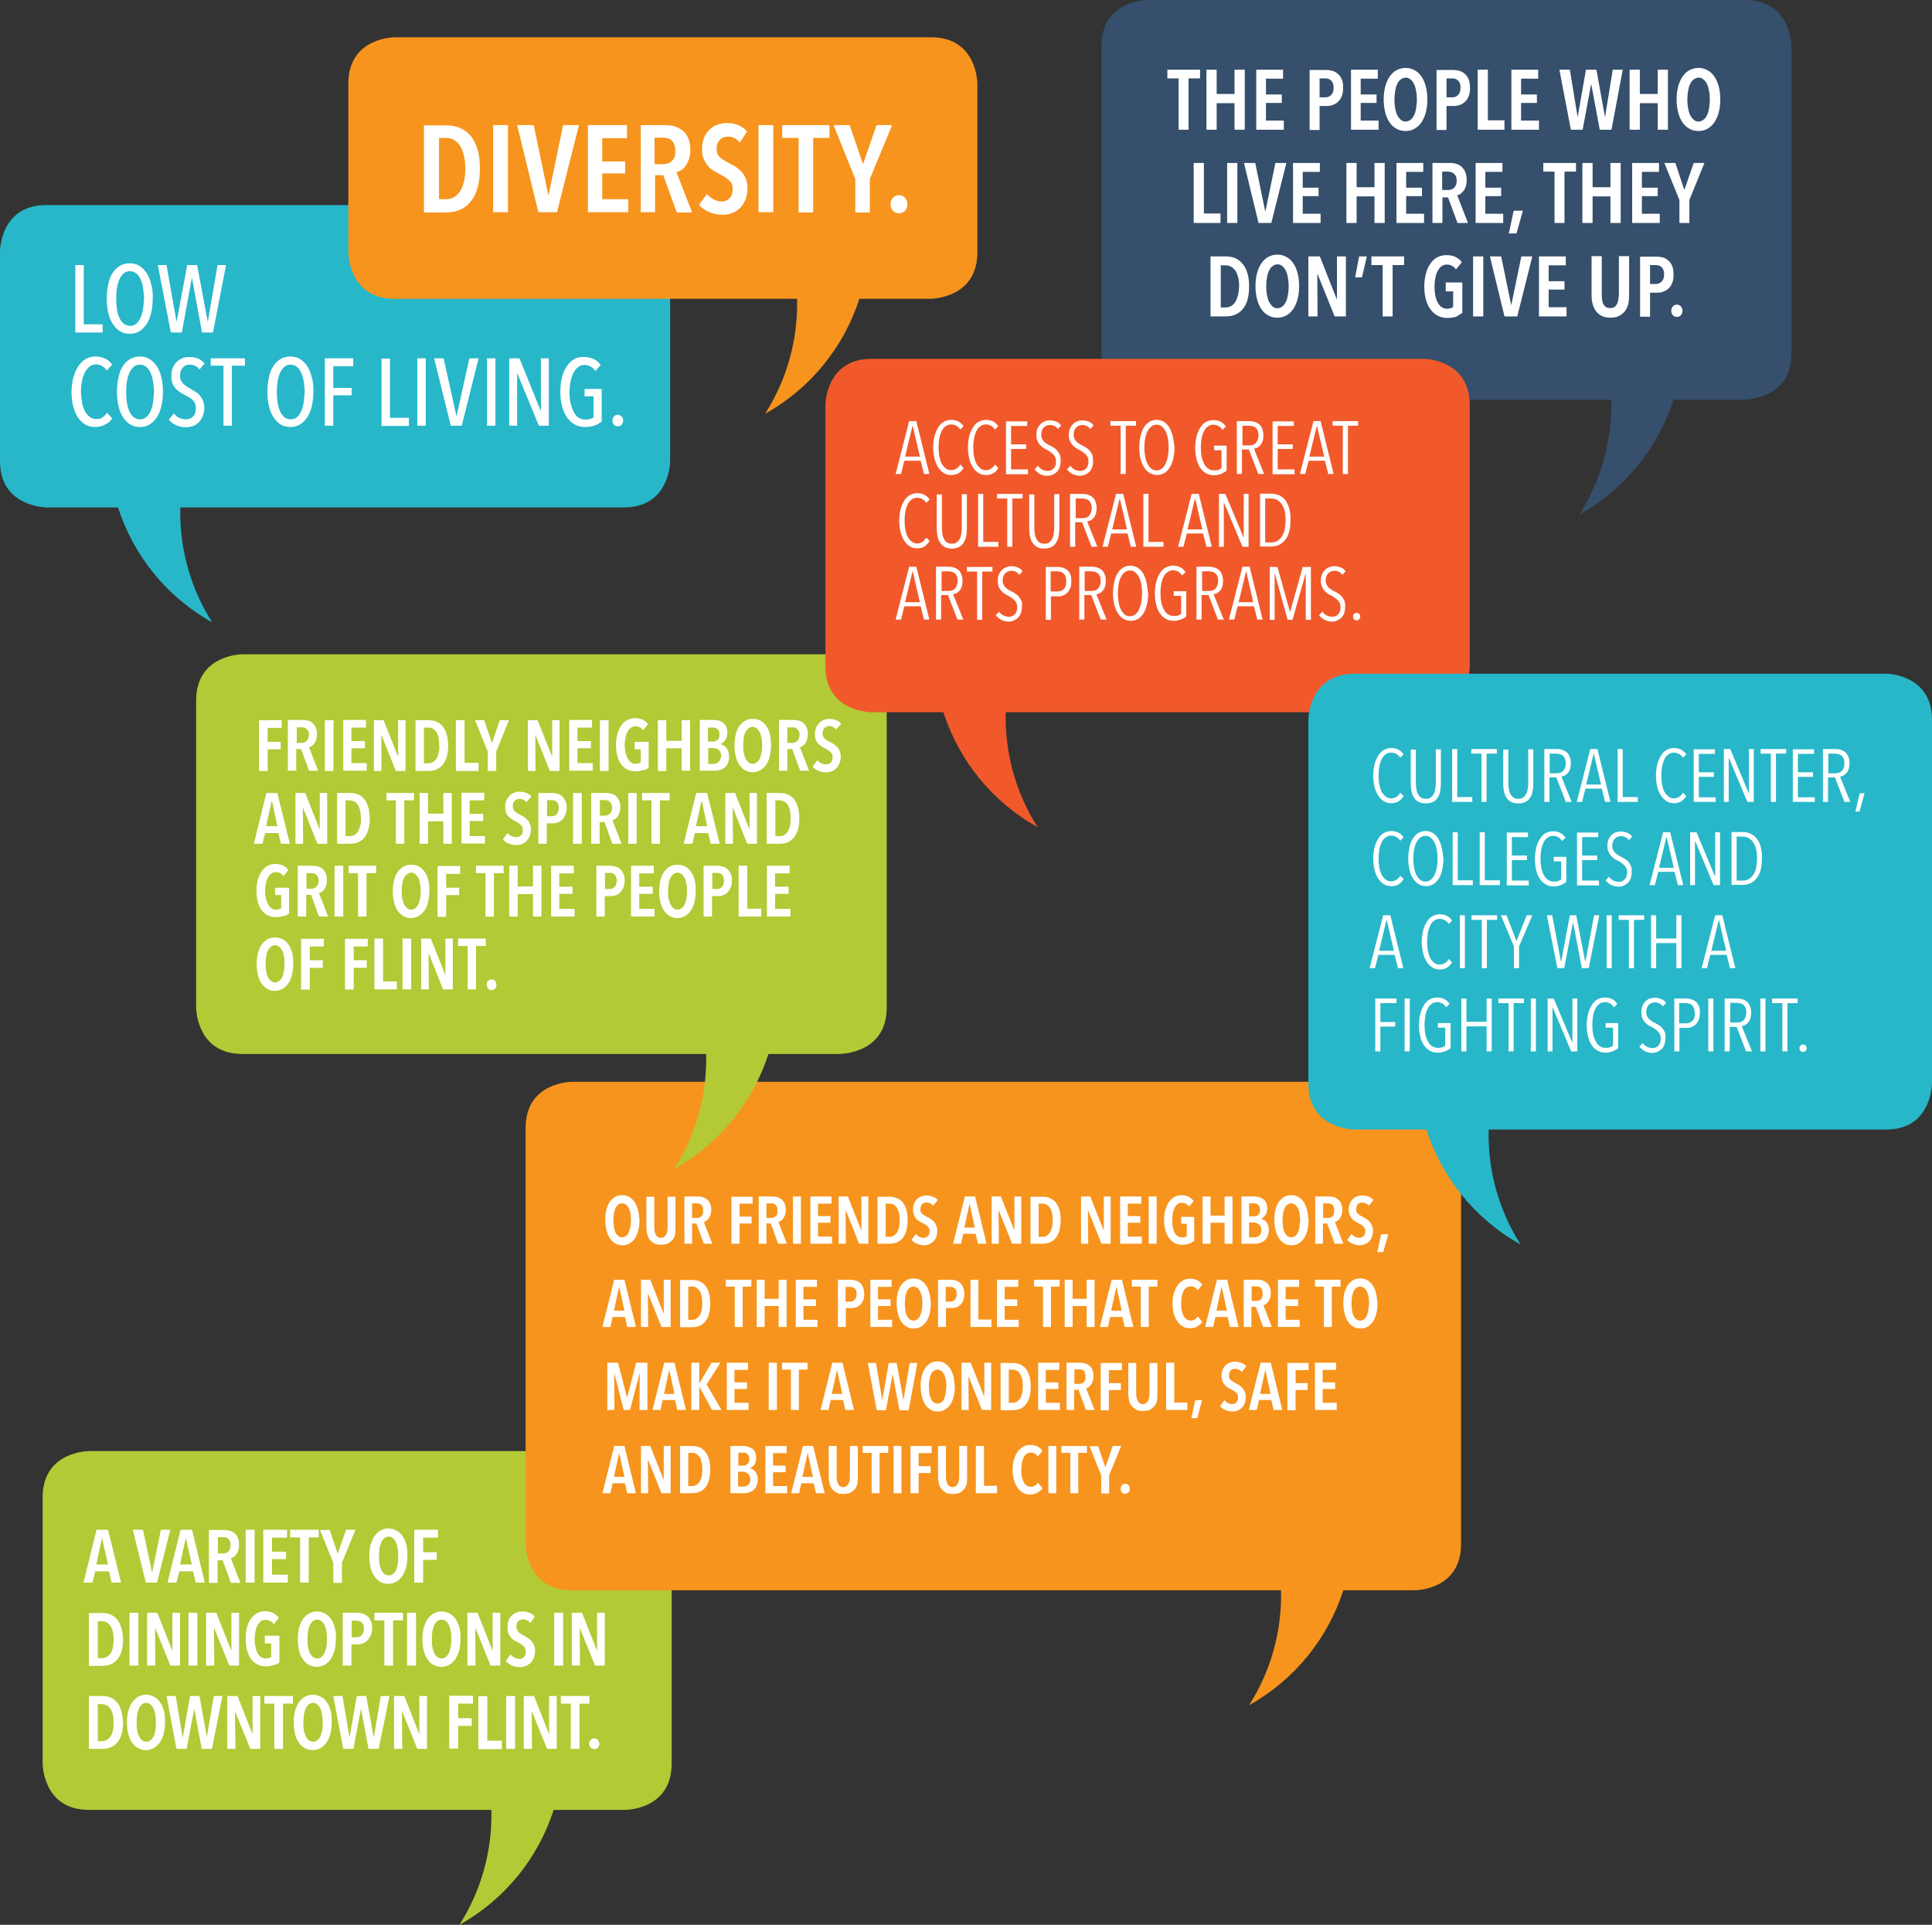 <?xml version="1.0" encoding="utf-8"?>
<!-- Generator: Adobe Illustrator 21.0.0, SVG Export Plug-In . SVG Version: 6.00 Build 0)  -->
<svg version="1.1" id="Layer_1" xmlns="http://www.w3.org/2000/svg" xmlns:xlink="http://www.w3.org/1999/xlink" x="0px" y="0px"
	 viewBox="0 0 756.5 753.7" style="enable-background:new 0 0 756.5 753.7;" xml:space="preserve">
<rect x="0" y="0" width="756.5" height="753.7" fill="#333333" stroke="none"/>
<style type="text/css">
	.st0{fill:#B3C935;}
	.st1{fill:#F7941D;}
	.st2{fill:#FFFFFF;}
	.st3{fill:#354F6C;}
	.st4{fill:#F1592B;}
	.st5{fill:#27B7C9;}
</style>
<path class="st0" d="M263,690.6V586.3c0,0,0-18.1-18.1-18.1H34.8c0,0-18.1,0-18.1,18.1v104.3c0,0,0,18.1,18.1,18.1h157.6
	c0.4,16-4,31.7-12.5,45c18.1-10.1,30.9-26.4,36.9-45h28.1C244.9,708.7,263,708.7,263,690.6L263,690.6z"/>
<g>
	<path class="st1" d="M572.1,604.6l0-162.9c0,0,0-18.1-18.1-18.1H223.9c0,0-18.1,0-18.1,18.1v162.9c0,0,0,18.1,18.1,18.1h277.7
		c0.4,16-4,31.7-12.5,45c18.1-10.1,30.9-26.4,36.9-45h28.1C554.1,622.7,572.1,622.7,572.1,604.6L572.1,604.6z"/>
	<path class="st2" d="M249,584.7l-4.5-18.5h-4l-4.6,18.5h3.1l0.9-3.9h4.8l0.9,3.9H249L249,584.7z M244.5,578.3h-4.1l2-9.2h0.1
		L244.5,578.3L244.5,578.3z M262.6,584.7v-18.5h-2.7l0,13.1h-0.1l-5.2-13.1h-3.6v18.5h2.8l-0.1-13h0.1l5.2,13H262.6L262.6,584.7z
		 M276.3,568.6c-1.2-1.6-3-2.4-5.4-2.4h-4.6v18.5h4.6c2.4,0,4.2-0.8,5.4-2.4c1.2-1.6,1.8-3.9,1.8-6.8
		C278.1,572.5,277.5,570.3,276.3,568.6L276.3,568.6z M274.7,578.3c-0.2,0.8-0.5,1.5-0.8,2c-0.4,0.5-0.8,0.9-1.3,1.2
		c-0.5,0.3-1.1,0.4-1.6,0.4h-1.5v-13h1.5c0.6,0,1.1,0.1,1.6,0.4c0.5,0.3,0.9,0.7,1.3,1.2c0.4,0.5,0.6,1.2,0.8,2
		c0.2,0.8,0.3,1.8,0.3,2.9C275,576.5,274.9,577.5,274.7,578.3L274.7,578.3z M296.5,577.7c-0.2-0.5-0.4-1-0.7-1.4
		c-0.3-0.4-0.6-0.7-1-0.9c-0.4-0.2-0.7-0.4-1.1-0.4v-0.1c0.6-0.3,1.2-0.7,1.7-1.4c0.5-0.7,0.7-1.6,0.7-2.7c0-1-0.2-1.7-0.5-2.3
		c-0.3-0.6-0.7-1.1-1.3-1.4c-0.5-0.3-1.1-0.6-1.7-0.7c-0.6-0.1-1.2-0.2-1.7-0.2h-4.9v18.5h5.5c0.6,0,1.2-0.1,1.8-0.3
		c0.6-0.2,1.2-0.5,1.7-0.9c0.5-0.4,0.9-0.9,1.2-1.6c0.3-0.7,0.5-1.5,0.5-2.4C296.8,578.8,296.7,578.2,296.5,577.7L296.5,577.7z
		 M293.2,572.5c-0.1,0.3-0.3,0.6-0.6,0.8c-0.2,0.2-0.5,0.4-0.8,0.5c-0.3,0.1-0.6,0.1-0.9,0.1h-1.8v-5.1h1.7c0.3,0,0.6,0,1,0.1
		c0.3,0.1,0.6,0.2,0.8,0.4c0.2,0.2,0.4,0.5,0.6,0.8c0.1,0.3,0.2,0.7,0.2,1.2S293.3,572.2,293.2,572.5L293.2,572.5z M293.6,580.5
		c-0.1,0.3-0.3,0.6-0.6,0.9c-0.3,0.2-0.5,0.4-0.9,0.5c-0.3,0.1-0.7,0.2-1.1,0.2h-2v-5.8h1.9c0.3,0,0.7,0.1,1,0.2
		c0.3,0.1,0.6,0.3,0.9,0.5c0.3,0.2,0.5,0.5,0.7,0.9c0.2,0.4,0.3,0.8,0.3,1.4C293.8,579.7,293.8,580.1,293.6,580.5L293.6,580.5z
		 M308.2,584.7v-2.8h-5.5v-5.4h4.9v-2.6h-4.9V569h5.3v-2.8h-8.3v18.5H308.2L308.2,584.7z M322.9,584.7l-4.5-18.5h-4l-4.6,18.5h3.1
		l0.9-3.9h4.8l0.9,3.9H322.9L322.9,584.7z M318.3,578.3h-4.1l2-9.2h0.1L318.3,578.3L318.3,578.3z M335.9,578.1v-11.9h-3.1v11.6
		c0,0.6,0,1.1-0.1,1.7c-0.1,0.5-0.2,1-0.4,1.4c-0.2,0.4-0.5,0.7-0.8,1c-0.3,0.2-0.8,0.4-1.3,0.4c-0.5,0-1-0.1-1.3-0.4
		c-0.3-0.2-0.6-0.6-0.8-1c-0.2-0.4-0.3-0.9-0.4-1.4c-0.1-0.5-0.1-1.1-0.1-1.7v-11.6h-3.1v11.9c0,1,0.1,1.9,0.3,2.7
		c0.2,0.9,0.5,1.6,1,2.2c0.5,0.6,1.1,1.1,1.8,1.5c0.7,0.4,1.6,0.5,2.7,0.5c1.1,0,2-0.2,2.7-0.5c0.7-0.4,1.3-0.9,1.8-1.5
		c0.5-0.6,0.8-1.4,1-2.2C335.8,580,335.9,579.1,335.9,578.1L335.9,578.1L335.9,578.1z M347.8,568.9v-2.7h-10v2.7h3.5v15.8h3.1v-15.8
		H347.8L347.8,568.9z M353,584.7v-18.5h-3.1v18.5H353L353,584.7z M364.8,569v-2.8h-8.3v18.5h3.2v-7.9h4.7v-2.7h-4.7V569H364.8
		L364.8,569z M378.7,578.1v-11.9h-3.1v11.6c0,0.6,0,1.1-0.1,1.7c-0.1,0.5-0.2,1-0.4,1.4c-0.2,0.4-0.5,0.7-0.8,1
		c-0.3,0.2-0.8,0.4-1.3,0.4c-0.5,0-1-0.1-1.3-0.4c-0.3-0.2-0.6-0.6-0.8-1c-0.2-0.4-0.3-0.9-0.4-1.4c-0.1-0.5-0.1-1.1-0.1-1.7v-11.6
		h-3.1v11.9c0,1,0.1,1.9,0.3,2.7c0.2,0.9,0.5,1.6,1,2.2c0.5,0.6,1.1,1.1,1.8,1.5c0.7,0.4,1.6,0.5,2.7,0.5s2-0.2,2.7-0.5
		c0.7-0.4,1.3-0.9,1.8-1.5c0.5-0.6,0.8-1.4,1-2.2C378.6,580,378.7,579.1,378.7,578.1L378.7,578.1L378.7,578.1z M390.4,584.7v-2.9
		h-5.1v-15.6h-3.2v18.5H390.4L390.4,584.7z M408.2,582.7l-1.8-2.1c-0.3,0.5-0.7,0.8-1.1,1.1c-0.4,0.3-1,0.5-1.6,0.5
		c-0.6,0-1.2-0.2-1.7-0.5c-0.5-0.4-0.9-0.8-1.2-1.4c-0.3-0.6-0.5-1.3-0.7-2.2c-0.2-0.8-0.2-1.7-0.2-2.6c0-0.9,0.1-1.8,0.2-2.6
		c0.2-0.8,0.4-1.5,0.7-2.2c0.3-0.6,0.7-1.1,1.2-1.4c0.5-0.4,1-0.5,1.6-0.5c1.1,0,2.1,0.5,2.8,1.5l1.8-2.2c-0.5-0.7-1.2-1.3-2-1.7
		c-0.8-0.4-1.7-0.6-2.8-0.6c-1,0-2,0.2-2.8,0.7c-0.8,0.5-1.6,1.1-2.2,2c-0.6,0.9-1,1.9-1.4,3.1c-0.3,1.2-0.5,2.5-0.5,3.9
		c0,1.4,0.2,2.7,0.5,3.9c0.3,1.2,0.8,2.2,1.4,3.1c0.6,0.9,1.3,1.5,2.1,2c0.8,0.5,1.8,0.7,2.8,0.7c1.1,0,2.1-0.2,2.9-0.7
		C407.1,584,407.8,583.4,408.2,582.7L408.2,582.7L408.2,582.7z M413.6,584.7v-18.5h-3.1v18.5H413.6L413.6,584.7z M425.6,568.9v-2.7
		h-10v2.7h3.5v15.8h3.1v-15.8H425.6L425.6,568.9z M439,566.2h-3.3l-2.8,8.2l-0.1,0.1l-2.8-8.2h-3.4l4.6,11.4v7.1h3.1v-7.1L439,566.2
		L439,566.2z M441.9,581.6c-0.3-0.4-0.8-0.6-1.3-0.6c-0.5,0-0.9,0.2-1.3,0.6c-0.3,0.4-0.5,0.8-0.5,1.4c0,0.5,0.2,1,0.5,1.4
		c0.3,0.4,0.8,0.5,1.3,0.5c0.5,0,1-0.2,1.3-0.5c0.3-0.4,0.5-0.8,0.5-1.4C442.4,582.4,442.2,582,441.9,581.6L441.9,581.6z"/>
	<path class="st2" d="M253.5,552.1v-18.5h-4.4l-3.5,13.5h-0.1l-3.5-13.5h-4.2v18.5h2.8l-0.1-14.2h0.1l3.6,14.2h2.5l3.7-14.2h0.1
		l-0.1,14.2H253.5L253.5,552.1z M268.6,552.1l-4.5-18.5h-4l-4.6,18.5h3.1l0.9-3.9h4.8l0.9,3.9H268.6L268.6,552.1z M264.1,545.8H260
		l2-9.2h0.1L264.1,545.8L264.1,545.8z M282.5,552.1l-5.8-10l5.4-8.5h-3.5l-4.7,8h-0.1v-8h-3.1v18.5h3.1v-9h0.1l4.9,9H282.5
		L282.5,552.1z M293.1,552.1v-2.8h-5.5v-5.4h4.9v-2.6h-4.9v-4.9h5.3v-2.8h-8.3v18.5H293.1L293.1,552.1z M304.2,552.1v-18.5H301v18.5
		H304.2L304.2,552.1z M316.2,536.3v-2.7h-10v2.7h3.5v15.8h3.1v-15.8H316.2L316.2,536.3z M334.4,552.1l-4.5-18.5h-4l-4.6,18.5h3.1
		l0.9-3.9h4.8l0.9,3.9H334.4L334.4,552.1z M329.8,545.8h-4.1l2-9.2h0.1L329.8,545.8L329.8,545.8z M359.2,533.7h-3l-2.4,14.3h-0.1
		l-2.6-14.3H348l-2.5,14.3h-0.1l-2.4-14.3h-3.2l3.5,18.5h3.6l2.6-13.9h0.1l2.6,13.9h3.6L359.2,533.7L359.2,533.7z M373.3,538.9
		c-0.3-1.2-0.7-2.2-1.3-3.1c-0.6-0.9-1.3-1.5-2.1-2c-0.8-0.5-1.8-0.7-2.8-0.7c-1,0-2,0.2-2.8,0.7c-0.8,0.5-1.5,1.1-2.1,2
		c-0.6,0.9-1,1.9-1.3,3.1c-0.3,1.2-0.4,2.5-0.4,4c0,1.5,0.2,2.8,0.5,4s0.7,2.2,1.3,3.1c0.6,0.9,1.3,1.5,2.1,2
		c0.8,0.5,1.7,0.7,2.8,0.7c1,0,2-0.2,2.8-0.7c0.8-0.5,1.5-1.1,2.1-2c0.6-0.9,1-1.9,1.3-3.1c0.3-1.2,0.5-2.5,0.5-4
		C373.7,541.4,373.6,540.1,373.3,538.9L373.3,538.9z M370.3,545.5c-0.1,0.8-0.4,1.5-0.6,2.2c-0.3,0.6-0.6,1.1-1.1,1.4
		c-0.4,0.3-0.9,0.5-1.5,0.5c-0.6,0-1.1-0.2-1.5-0.5c-0.4-0.3-0.8-0.8-1.1-1.4c-0.3-0.6-0.5-1.3-0.6-2.2c-0.1-0.8-0.2-1.7-0.2-2.6
		c0-0.9,0.1-1.8,0.2-2.6c0.1-0.8,0.4-1.5,0.6-2.1c0.3-0.6,0.6-1.1,1.1-1.4c0.4-0.3,0.9-0.5,1.5-0.5c0.6,0,1,0.2,1.5,0.5
		c0.4,0.3,0.8,0.8,1.1,1.4c0.3,0.6,0.5,1.3,0.7,2.1c0.1,0.8,0.2,1.7,0.2,2.6C370.5,543.8,370.4,544.7,370.3,545.5L370.3,545.5z
		 M388.1,552.1v-18.5h-2.7l0,13.1h-0.1l-5.2-13.1h-3.6v18.5h2.8l-0.1-13h0.1l5.2,13H388.1L388.1,552.1z M401.8,536.1
		c-1.2-1.6-3-2.4-5.4-2.4h-4.6v18.5h4.6c2.4,0,4.2-0.8,5.4-2.4c1.2-1.6,1.8-3.9,1.8-6.8C403.6,540,403,537.7,401.8,536.1
		L401.8,536.1z M400.2,545.7c-0.2,0.8-0.5,1.5-0.8,2c-0.4,0.5-0.8,0.9-1.3,1.2c-0.5,0.3-1.1,0.4-1.6,0.4h-1.5v-13h1.5
		c0.6,0,1.1,0.1,1.6,0.4c0.5,0.3,0.9,0.7,1.3,1.2c0.4,0.5,0.6,1.2,0.8,2c0.2,0.8,0.3,1.8,0.3,2.9C400.5,544,400.4,544.9,400.2,545.7
		L400.2,545.7z M415,552.1v-2.8h-5.5v-5.4h4.9v-2.6h-4.9v-4.9h5.3v-2.8h-8.3v18.5H415L415,552.1z M428.6,552.1l-3.3-8.5
		c0.3-0.1,0.7-0.2,1-0.5c0.3-0.2,0.6-0.5,0.9-0.9c0.3-0.4,0.5-0.8,0.7-1.4c0.2-0.5,0.3-1.2,0.3-1.9c0-0.9-0.1-1.7-0.4-2.4
		c-0.3-0.7-0.6-1.2-1.1-1.6c-0.5-0.4-1-0.8-1.7-1c-0.6-0.2-1.3-0.3-2.1-0.3h-5.3v18.5h3v-7.9h1.7l2.9,7.9H428.6L428.6,552.1z
		 M424.4,541.2c-0.5,0.5-1.1,0.7-1.9,0.7h-1.8v-5.7h1.8c0.3,0,0.6,0,0.9,0.1c0.3,0.1,0.6,0.2,0.8,0.4c0.3,0.2,0.5,0.5,0.6,0.9
		c0.2,0.4,0.2,0.8,0.2,1.4C425.1,540,424.9,540.8,424.4,541.2L424.4,541.2z M439.3,536.5v-2.8H431v18.5h3.2v-7.9h4.7v-2.7h-4.7v-5.1
		H439.3L439.3,536.5z M453.2,545.6v-11.9h-3.1v11.6c0,0.6,0,1.1-0.1,1.7c-0.1,0.5-0.2,1-0.4,1.4c-0.2,0.4-0.5,0.7-0.8,1
		c-0.3,0.2-0.8,0.4-1.3,0.4c-0.5,0-1-0.1-1.3-0.4c-0.3-0.2-0.6-0.6-0.8-1c-0.2-0.4-0.3-0.9-0.4-1.4c-0.1-0.5-0.1-1.1-0.1-1.7v-11.6
		h-3.1v11.9c0,1,0.1,1.9,0.3,2.7c0.2,0.9,0.5,1.6,1,2.2c0.5,0.6,1.1,1.1,1.8,1.5c0.7,0.4,1.6,0.5,2.7,0.5c1.1,0,2-0.2,2.7-0.5
		c0.7-0.4,1.3-0.9,1.8-1.5c0.5-0.6,0.8-1.4,1-2.2C453.1,547.5,453.2,546.5,453.2,545.6L453.2,545.6L453.2,545.6z M464.9,552.1v-2.9
		h-5.1v-15.6h-3.2v18.5H464.9L464.9,552.1z M470.7,548.3H468l-1.5,7h2.3L470.7,548.3L470.7,548.3z M488,535c-0.5-0.6-1.1-1-1.9-1.3
		c-0.7-0.3-1.6-0.5-2.5-0.5c-0.6,0-1.3,0.1-1.9,0.3c-0.6,0.2-1.2,0.6-1.7,1c-0.5,0.5-0.9,1-1.2,1.7c-0.3,0.7-0.5,1.5-0.5,2.5
		c0,0.8,0.1,1.4,0.3,2c0.2,0.5,0.5,1,0.8,1.4c0.3,0.4,0.7,0.8,1.2,1.1c0.4,0.3,0.9,0.6,1.4,0.8c0.8,0.4,1.5,0.8,2,1.3
		c0.5,0.5,0.8,1.1,0.8,1.9c0,0.8-0.2,1.5-0.7,1.9c-0.4,0.5-1,0.7-1.6,0.7c-0.6,0-1.2-0.1-1.7-0.4c-0.6-0.3-1-0.7-1.4-1.1l-1.7,2.3
		c0.5,0.6,1.2,1.1,2.1,1.5c0.9,0.4,1.8,0.6,2.8,0.6c0.7,0,1.4-0.1,2-0.4c0.6-0.2,1.2-0.6,1.7-1.1c0.5-0.5,0.9-1.1,1.1-1.8
		c0.3-0.7,0.4-1.5,0.4-2.4c0-0.8-0.1-1.5-0.4-2c-0.2-0.6-0.6-1.1-0.9-1.5c-0.4-0.4-0.8-0.8-1.3-1.1c-0.5-0.3-0.9-0.6-1.4-0.8
		c-0.8-0.4-1.4-0.8-1.9-1.2c-0.5-0.4-0.7-1-0.7-1.8c0-0.5,0.1-0.8,0.2-1.2c0.1-0.3,0.3-0.6,0.5-0.8c0.2-0.2,0.5-0.4,0.8-0.5
		c0.3-0.1,0.6-0.1,0.9-0.1c1,0,1.9,0.4,2.6,1.2L488,535L488,535z M502.1,552.1l-4.5-18.5h-4l-4.6,18.5h3.1l0.9-3.9h4.8l0.9,3.9
		H502.1L502.1,552.1z M497.5,545.8h-4.1l2-9.2h0.1L497.5,545.8L497.5,545.8z M512.4,536.5v-2.8h-8.3v18.5h3.2v-7.9h4.7v-2.7h-4.7
		v-5.1H512.4L512.4,536.5z M523.4,552.1v-2.8h-5.5v-5.4h4.9v-2.6h-4.9v-4.9h5.3v-2.8h-8.3v18.5H523.4L523.4,552.1z"/>
	<path class="st2" d="M249,519.6l-4.5-18.5h-4l-4.6,18.5h3.1l0.9-3.9h4.8l0.9,3.9H249L249,519.6z M244.5,513.2h-4.1l2-9.2h0.1
		L244.5,513.2L244.5,513.2z M262.6,519.6v-18.5h-2.7l0,13.1h-0.1l-5.2-13.1h-3.6v18.5h2.8l-0.1-13h0.1l5.2,13H262.6L262.6,519.6z
		 M276.3,503.6c-1.2-1.6-3-2.4-5.4-2.4h-4.6v18.5h4.6c2.4,0,4.2-0.8,5.4-2.4c1.2-1.6,1.8-3.9,1.8-6.8
		C278.1,507.5,277.5,505.2,276.3,503.6L276.3,503.6z M274.7,513.2c-0.2,0.8-0.5,1.5-0.8,2c-0.4,0.5-0.8,0.9-1.3,1.2
		c-0.5,0.3-1.1,0.4-1.6,0.4h-1.5v-13h1.5c0.6,0,1.1,0.1,1.6,0.4c0.5,0.3,0.9,0.7,1.3,1.2c0.4,0.5,0.6,1.2,0.8,2
		c0.2,0.8,0.3,1.8,0.3,2.9C275,511.5,274.9,512.4,274.7,513.2L274.7,513.2z M294.2,503.8v-2.7h-10v2.7h3.5v15.8h3.1v-15.8H294.2
		L294.2,503.8z M308,519.6v-18.5h-3.1v7.5h-5.5v-7.5h-3.1v18.5h3.1v-8.2h5.5v8.2H308L308,519.6z M320.1,519.6v-2.8h-5.5v-5.4h4.9
		v-2.6h-4.9v-4.9h5.3v-2.8h-8.3v18.5H320.1L320.1,519.6z M337.9,504c-0.3-0.7-0.7-1.3-1.2-1.7c-0.5-0.4-1.1-0.7-1.7-0.9
		c-0.6-0.2-1.2-0.3-1.8-0.3h-5.1v18.5h3.1v-7.4h2.2c0.6,0,1.3-0.1,1.9-0.3c0.6-0.2,1.1-0.6,1.6-1c0.5-0.5,0.8-1.1,1.1-1.8
		c0.3-0.7,0.4-1.5,0.4-2.5C338.4,505.5,338.2,504.7,337.9,504L337.9,504z M334.7,508.9c-0.5,0.5-1.1,0.8-1.8,0.8h-1.8v-5.8h1.8
		c0.7,0,1.3,0.2,1.8,0.7c0.5,0.4,0.7,1.2,0.7,2.2C335.4,507.6,335.2,508.3,334.7,508.9L334.7,508.9z M349.3,519.6v-2.8h-5.5v-5.4
		h4.9v-2.6h-4.9v-4.9h5.3v-2.8h-8.3v18.5H349.3L349.3,519.6z M363.9,506.4c-0.3-1.2-0.7-2.2-1.3-3.1c-0.6-0.9-1.3-1.5-2.1-2
		c-0.8-0.5-1.8-0.7-2.8-0.7c-1,0-2,0.2-2.8,0.7c-0.8,0.5-1.5,1.1-2.1,2c-0.6,0.9-1,1.9-1.3,3.1c-0.3,1.2-0.4,2.5-0.4,4
		c0,1.5,0.2,2.8,0.5,4c0.3,1.2,0.7,2.2,1.3,3.1c0.6,0.9,1.3,1.5,2.1,2c0.8,0.5,1.7,0.7,2.8,0.7c1,0,2-0.2,2.8-0.7
		c0.8-0.5,1.5-1.1,2.1-2c0.6-0.9,1-1.9,1.3-3.1c0.3-1.2,0.5-2.5,0.5-4C364.4,508.9,364.2,507.5,363.9,506.4L363.9,506.4z M360.9,513
		c-0.1,0.8-0.4,1.5-0.6,2.2c-0.3,0.6-0.6,1.1-1.1,1.4c-0.4,0.3-0.9,0.5-1.5,0.5c-0.6,0-1.1-0.2-1.5-0.5c-0.4-0.3-0.8-0.8-1.1-1.4
		c-0.3-0.6-0.5-1.3-0.6-2.2c-0.1-0.8-0.2-1.7-0.2-2.6c0-0.9,0.1-1.8,0.2-2.6c0.1-0.8,0.4-1.5,0.6-2.1c0.3-0.6,0.6-1.1,1.1-1.4
		c0.4-0.3,0.9-0.5,1.5-0.5c0.6,0,1,0.2,1.5,0.5c0.4,0.3,0.8,0.8,1.1,1.4c0.3,0.6,0.5,1.3,0.7,2.1c0.1,0.8,0.2,1.7,0.2,2.6
		C361.2,511.3,361.1,512.1,360.9,513L360.9,513z M377.1,504c-0.3-0.7-0.7-1.3-1.2-1.7c-0.5-0.4-1.1-0.7-1.7-0.9
		c-0.6-0.2-1.2-0.3-1.8-0.3h-5.1v18.5h3.1v-7.4h2.2c0.6,0,1.3-0.1,1.9-0.3c0.6-0.2,1.1-0.6,1.6-1c0.5-0.5,0.8-1.1,1.1-1.8
		c0.3-0.7,0.4-1.5,0.4-2.5C377.6,505.5,377.4,504.7,377.1,504L377.1,504z M373.9,508.9c-0.5,0.5-1.1,0.8-1.8,0.8h-1.8v-5.8h1.8
		c0.7,0,1.3,0.2,1.8,0.7c0.5,0.4,0.7,1.2,0.7,2.2C374.6,507.6,374.4,508.3,373.9,508.9L373.9,508.9z M388.2,519.6v-2.9h-5.1v-15.6
		H380v18.5H388.2L388.2,519.6z M398.9,519.6v-2.8h-5.5v-5.4h4.9v-2.6h-4.9v-4.9h5.3v-2.8h-8.3v18.5H398.9L398.9,519.6z M414.9,503.8
		v-2.7h-10v2.7h3.5v15.8h3.1v-15.8H414.9L414.9,503.8z M428.6,519.6v-18.5h-3.1v7.5H420v-7.5h-3.1v18.5h3.1v-8.2h5.5v8.2H428.6
		L428.6,519.6z M443.8,519.6l-4.5-18.5h-4l-4.6,18.5h3.1l0.9-3.9h4.8l0.9,3.9H443.8L443.8,519.6z M439.2,513.2h-4.1l2-9.2h0.1
		L439.2,513.2L439.2,513.2z M453.2,503.8v-2.7h-10v2.7h3.5v15.8h3.1v-15.8H453.2L453.2,503.8z M470.8,517.6l-1.8-2.1
		c-0.3,0.5-0.7,0.8-1.1,1.1c-0.4,0.3-1,0.5-1.6,0.5c-0.6,0-1.2-0.2-1.7-0.5c-0.5-0.4-0.9-0.8-1.2-1.4c-0.3-0.6-0.5-1.3-0.7-2.2
		c-0.2-0.8-0.2-1.7-0.2-2.6c0-0.9,0.1-1.8,0.2-2.6c0.2-0.8,0.4-1.5,0.7-2.2c0.3-0.6,0.7-1.1,1.2-1.4c0.5-0.4,1-0.5,1.6-0.5
		c1.1,0,2.1,0.5,2.8,1.5l1.8-2.2c-0.5-0.7-1.2-1.3-2-1.7c-0.8-0.4-1.7-0.6-2.8-0.6c-1,0-2,0.2-2.8,0.7c-0.8,0.5-1.6,1.1-2.2,2
		c-0.6,0.9-1,1.9-1.4,3.1c-0.3,1.2-0.5,2.5-0.5,3.9c0,1.4,0.2,2.7,0.5,3.9c0.3,1.2,0.8,2.2,1.4,3.1c0.6,0.9,1.3,1.5,2.1,2
		c0.8,0.5,1.8,0.7,2.8,0.7c1.1,0,2.1-0.2,2.9-0.7C469.7,518.9,470.3,518.3,470.8,517.6L470.8,517.6L470.8,517.6z M485,519.6
		l-4.5-18.5h-4l-4.6,18.5h3.1l0.9-3.9h4.8l0.9,3.9H485L485,519.6z M480.4,513.2h-4.1l2-9.2h0.1L480.4,513.2L480.4,513.2z M498,519.6
		l-3.3-8.5c0.3-0.1,0.7-0.2,1-0.5c0.3-0.2,0.6-0.5,0.9-0.9c0.3-0.4,0.5-0.8,0.7-1.4c0.2-0.5,0.3-1.2,0.3-1.9c0-0.9-0.1-1.7-0.4-2.4
		c-0.3-0.7-0.6-1.2-1.1-1.6c-0.5-0.4-1-0.8-1.7-1c-0.6-0.2-1.3-0.3-2.1-0.3h-5.3v18.5h3v-7.9h1.7l2.9,7.9H498L498,519.6z
		 M493.8,508.7c-0.5,0.5-1.1,0.7-1.9,0.7h-1.8v-5.7h1.8c0.3,0,0.6,0,0.9,0.1c0.3,0.1,0.6,0.2,0.8,0.4c0.3,0.2,0.5,0.5,0.6,0.9
		c0.2,0.4,0.2,0.8,0.2,1.4C494.5,507.5,494.2,508.2,493.8,508.7L493.8,508.7z M508.9,519.6v-2.8h-5.5v-5.4h4.9v-2.6h-4.9v-4.9h5.3
		v-2.8h-8.3v18.5H508.9L508.9,519.6z M524.9,503.8v-2.7h-10v2.7h3.5v15.8h3.1v-15.8H524.9L524.9,503.8z M538.8,506.4
		c-0.3-1.2-0.7-2.2-1.3-3.1c-0.6-0.9-1.3-1.5-2.1-2c-0.8-0.5-1.8-0.7-2.8-0.7c-1,0-2,0.2-2.8,0.7c-0.8,0.5-1.5,1.1-2.1,2
		c-0.6,0.9-1,1.9-1.3,3.1c-0.3,1.2-0.4,2.5-0.4,4c0,1.5,0.2,2.8,0.5,4c0.3,1.2,0.7,2.2,1.3,3.1c0.6,0.9,1.3,1.5,2.1,2
		c0.8,0.5,1.7,0.7,2.8,0.7c1,0,2-0.2,2.8-0.7c0.8-0.5,1.5-1.1,2.1-2c0.6-0.9,1-1.9,1.3-3.1c0.3-1.2,0.5-2.5,0.5-4
		C539.2,508.9,539.1,507.5,538.8,506.4L538.8,506.4z M535.8,513c-0.1,0.8-0.4,1.5-0.6,2.2c-0.3,0.6-0.6,1.1-1.1,1.4
		c-0.4,0.3-0.9,0.5-1.5,0.5c-0.6,0-1.1-0.2-1.5-0.5c-0.4-0.3-0.8-0.8-1.1-1.4c-0.3-0.6-0.5-1.3-0.6-2.2c-0.1-0.8-0.2-1.7-0.2-2.6
		c0-0.9,0.1-1.8,0.2-2.6c0.1-0.8,0.4-1.5,0.6-2.1c0.3-0.6,0.6-1.1,1.1-1.4c0.4-0.3,0.9-0.5,1.5-0.5c0.6,0,1,0.2,1.5,0.5
		c0.4,0.3,0.8,0.8,1.1,1.4c0.3,0.6,0.5,1.3,0.7,2.1c0.1,0.8,0.2,1.7,0.2,2.6C536,511.3,535.9,512.1,535.8,513L535.8,513z"/>
	<path class="st2" d="M249.8,473.8c-0.3-1.2-0.7-2.2-1.3-3.1c-0.6-0.9-1.3-1.5-2.1-2c-0.8-0.5-1.8-0.7-2.8-0.7c-1,0-2,0.2-2.8,0.7
		c-0.8,0.5-1.5,1.1-2.1,2c-0.6,0.9-1,1.9-1.3,3.1c-0.3,1.2-0.4,2.5-0.4,4c0,1.5,0.2,2.8,0.5,4c0.3,1.2,0.7,2.2,1.3,3.1
		c0.6,0.9,1.3,1.5,2.1,2c0.8,0.5,1.7,0.7,2.8,0.7c1,0,2-0.2,2.8-0.7c0.8-0.5,1.5-1.1,2.1-2c0.6-0.9,1-1.9,1.3-3.1
		c0.3-1.2,0.5-2.5,0.5-4C250.3,476.3,250.1,475,249.8,473.8L249.8,473.8z M246.8,480.4c-0.1,0.8-0.4,1.5-0.6,2.2
		c-0.3,0.6-0.6,1.1-1.1,1.4c-0.4,0.3-0.9,0.5-1.5,0.5c-0.6,0-1.1-0.2-1.5-0.5c-0.4-0.3-0.8-0.8-1.1-1.4c-0.3-0.6-0.5-1.3-0.6-2.2
		c-0.1-0.8-0.2-1.7-0.2-2.6c0-0.9,0.1-1.8,0.2-2.6c0.1-0.8,0.4-1.5,0.6-2.1c0.3-0.6,0.6-1.1,1.1-1.4c0.4-0.3,0.9-0.5,1.5-0.5
		c0.6,0,1,0.2,1.5,0.5c0.4,0.3,0.8,0.8,1.1,1.4c0.3,0.6,0.5,1.3,0.7,2.1c0.1,0.8,0.2,1.7,0.2,2.6C247,478.7,247,479.6,246.8,480.4
		L246.8,480.4z M264.5,480.5v-11.9h-3.1v11.6c0,0.6,0,1.1-0.1,1.7c-0.1,0.5-0.2,1-0.4,1.4c-0.2,0.4-0.5,0.7-0.8,1
		c-0.3,0.2-0.8,0.4-1.3,0.4c-0.5,0-1-0.1-1.3-0.4c-0.3-0.2-0.6-0.6-0.8-1c-0.2-0.4-0.3-0.9-0.4-1.4c-0.1-0.5-0.1-1.1-0.1-1.7v-11.6
		h-3.1v11.9c0,1,0.1,1.9,0.3,2.7c0.2,0.9,0.5,1.6,1,2.2c0.5,0.6,1.1,1.1,1.8,1.5c0.7,0.4,1.6,0.5,2.7,0.5c1.1,0,2-0.2,2.7-0.5
		c0.7-0.4,1.3-0.9,1.8-1.5c0.5-0.6,0.8-1.4,1-2.2C264.4,482.4,264.5,481.5,264.5,480.5L264.5,480.5L264.5,480.5z M278.9,487
		l-3.3-8.5c0.3-0.1,0.7-0.2,1-0.5c0.3-0.2,0.6-0.5,0.9-0.9c0.3-0.4,0.5-0.8,0.7-1.4c0.2-0.5,0.3-1.2,0.3-1.9c0-0.9-0.1-1.7-0.4-2.4
		c-0.3-0.7-0.6-1.2-1.1-1.6c-0.5-0.4-1-0.8-1.7-1c-0.6-0.2-1.3-0.3-2.1-0.3H268V487h3v-7.9h1.7l2.9,7.9H278.9L278.9,487z
		 M274.7,476.2c-0.5,0.5-1.1,0.7-1.9,0.7H271v-5.7h1.8c0.3,0,0.6,0,0.9,0.1c0.3,0.1,0.6,0.2,0.8,0.4c0.3,0.2,0.5,0.5,0.6,0.9
		c0.2,0.4,0.2,0.8,0.2,1.4C275.4,475,275.2,475.7,274.7,476.2L274.7,476.2z M294.7,471.4v-2.8h-8.3V487h3.2v-7.9h4.7v-2.7h-4.7v-5.1
		H294.7L294.7,471.4z M308.1,487l-3.3-8.5c0.3-0.1,0.7-0.2,1-0.5c0.3-0.2,0.6-0.5,0.9-0.9c0.3-0.4,0.5-0.8,0.7-1.4
		c0.2-0.5,0.3-1.2,0.3-1.9c0-0.9-0.1-1.7-0.4-2.4c-0.3-0.7-0.6-1.2-1.1-1.6c-0.5-0.4-1-0.8-1.7-1c-0.6-0.2-1.3-0.3-2.1-0.3h-5.3V487
		h3v-7.9h1.7l2.9,7.9H308.1L308.1,487z M303.8,476.2c-0.5,0.5-1.1,0.7-1.9,0.7h-1.8v-5.7h1.8c0.3,0,0.6,0,0.9,0.1
		c0.3,0.1,0.6,0.2,0.8,0.4c0.3,0.2,0.5,0.5,0.6,0.9c0.2,0.4,0.2,0.8,0.2,1.4C304.6,475,304.3,475.7,303.8,476.2L303.8,476.2z
		 M313.6,487v-18.5h-3.1V487H313.6L313.6,487z M325.8,487v-2.8h-5.5v-5.4h4.9v-2.6h-4.9v-4.9h5.3v-2.8h-8.3V487H325.8L325.8,487z
		 M340,487v-18.5h-2.7l0,13.1h-0.1l-5.2-13.1h-3.6V487h2.8l-0.1-13h0.1l5.2,13H340L340,487z M353.6,471c-1.2-1.6-3-2.4-5.4-2.4h-4.6
		V487h4.6c2.4,0,4.2-0.8,5.4-2.4c1.2-1.6,1.8-3.9,1.8-6.8C355.4,474.9,354.8,472.6,353.6,471L353.6,471z M352,480.7
		c-0.2,0.8-0.5,1.5-0.8,2c-0.4,0.5-0.8,0.9-1.3,1.2c-0.5,0.3-1.1,0.4-1.6,0.4h-1.5v-13h1.5c0.6,0,1.1,0.1,1.6,0.4
		c0.5,0.3,0.9,0.7,1.3,1.2c0.4,0.5,0.6,1.2,0.8,2c0.2,0.8,0.3,1.8,0.3,2.9C352.3,478.9,352.2,479.9,352,480.7L352,480.7z
		 M367.2,469.9c-0.5-0.6-1.1-1-1.9-1.3c-0.7-0.3-1.6-0.5-2.5-0.5c-0.6,0-1.3,0.1-1.9,0.3c-0.6,0.2-1.2,0.6-1.7,1
		c-0.5,0.5-0.9,1-1.2,1.7c-0.3,0.7-0.5,1.5-0.5,2.5c0,0.8,0.1,1.4,0.3,2c0.2,0.5,0.5,1,0.8,1.4c0.3,0.4,0.7,0.8,1.2,1.1
		c0.4,0.3,0.9,0.6,1.4,0.8c0.8,0.4,1.5,0.8,2,1.3c0.5,0.5,0.8,1.1,0.8,1.9c0,0.8-0.2,1.5-0.7,1.9c-0.4,0.5-1,0.7-1.6,0.7
		c-0.6,0-1.2-0.1-1.7-0.4c-0.6-0.3-1-0.7-1.4-1.1l-1.7,2.3c0.5,0.6,1.2,1.1,2.1,1.5c0.9,0.4,1.8,0.6,2.8,0.6c0.7,0,1.4-0.1,2-0.4
		c0.6-0.2,1.2-0.6,1.7-1.1c0.5-0.5,0.9-1.1,1.1-1.8c0.3-0.7,0.4-1.5,0.4-2.4c0-0.8-0.1-1.5-0.4-2c-0.2-0.6-0.6-1.1-0.9-1.5
		c-0.4-0.4-0.8-0.8-1.3-1.1c-0.5-0.3-0.9-0.6-1.4-0.8c-0.8-0.4-1.4-0.8-1.9-1.2c-0.5-0.4-0.7-1-0.7-1.8c0-0.5,0.1-0.8,0.2-1.2
		c0.1-0.3,0.3-0.6,0.5-0.8c0.2-0.2,0.5-0.4,0.8-0.5c0.3-0.1,0.6-0.1,0.9-0.1c1,0,1.9,0.4,2.6,1.2L367.2,469.9L367.2,469.9z
		 M386.3,487l-4.5-18.5h-4l-4.6,18.5h3.1l0.9-3.9h4.8l0.9,3.9H386.3L386.3,487z M381.7,480.7h-4.1l2-9.2h0.1L381.7,480.7
		L381.7,480.7z M399.9,487v-18.5h-2.7l0,13.1h-0.1l-5.2-13.1h-3.6V487h2.8l-0.1-13h0.1l5.2,13H399.9L399.9,487z M413.5,471
		c-1.2-1.6-3-2.4-5.4-2.4h-4.6V487h4.6c2.4,0,4.2-0.8,5.4-2.4c1.2-1.6,1.8-3.9,1.8-6.8C415.4,474.9,414.7,472.6,413.5,471L413.5,471
		z M411.9,480.7c-0.2,0.8-0.5,1.5-0.8,2c-0.4,0.5-0.8,0.9-1.3,1.2c-0.5,0.3-1.1,0.4-1.6,0.4h-1.5v-13h1.5c0.6,0,1.1,0.1,1.6,0.4
		c0.5,0.3,0.9,0.7,1.3,1.2c0.4,0.5,0.6,1.2,0.8,2c0.2,0.8,0.3,1.8,0.3,2.9C412.2,478.9,412.1,479.9,411.9,480.7L411.9,480.7z
		 M434.9,487v-18.5h-2.7l0,13.1h-0.1l-5.2-13.1h-3.6V487h2.8l-0.1-13h0.1l5.2,13H434.9L434.9,487z M447.1,487v-2.8h-5.5v-5.4h4.9
		v-2.6h-4.9v-4.9h5.3v-2.8h-8.3V487H447.1L447.1,487z M452.9,487v-18.5h-3.1V487H452.9L452.9,487z M467.6,485.9v-9.4h-5.1v2.7h2.2
		v4.8c-0.2,0.2-0.5,0.3-0.8,0.4c-0.3,0.1-0.7,0.1-1.1,0.1c-0.7,0-1.2-0.2-1.7-0.5c-0.5-0.3-0.9-0.8-1.2-1.4
		c-0.3-0.6-0.5-1.3-0.7-2.2c-0.2-0.8-0.2-1.7-0.2-2.6c0-0.9,0.1-1.8,0.2-2.6c0.2-0.8,0.4-1.5,0.7-2.2c0.3-0.6,0.7-1.1,1.2-1.5
		c0.5-0.4,1-0.5,1.7-0.5c1.2,0,2.1,0.5,2.8,1.5l1.8-2.2c-0.5-0.7-1.2-1.3-2-1.7c-0.8-0.4-1.7-0.6-2.8-0.6c-1,0-2,0.2-2.8,0.7
		c-0.8,0.5-1.5,1.1-2.1,2c-0.6,0.9-1,1.9-1.4,3.1c-0.3,1.2-0.5,2.5-0.5,3.9c0,1.4,0.2,2.8,0.5,3.9c0.3,1.2,0.8,2.2,1.4,3.1
		c0.6,0.9,1.3,1.5,2.2,2c0.9,0.5,1.9,0.7,2.9,0.7c1.1,0,2-0.1,2.8-0.4C466.4,486.7,467,486.4,467.6,485.9L467.6,485.9L467.6,485.9z
		 M482.6,487v-18.5h-3.1v7.5H474v-7.5h-3.1V487h3.1v-8.2h5.5v8.2H482.6L482.6,487z M496.6,480c-0.2-0.5-0.4-1-0.7-1.4
		c-0.3-0.4-0.6-0.7-1-0.9c-0.4-0.2-0.7-0.4-1.1-0.4v-0.1c0.6-0.3,1.2-0.7,1.7-1.4c0.5-0.7,0.7-1.6,0.7-2.7c0-1-0.2-1.7-0.5-2.3
		s-0.7-1.1-1.3-1.4c-0.5-0.3-1.1-0.6-1.7-0.7c-0.6-0.1-1.2-0.2-1.7-0.2h-4.9V487h5.5c0.6,0,1.2-0.1,1.8-0.3c0.6-0.2,1.2-0.5,1.7-0.9
		c0.5-0.4,0.9-0.9,1.2-1.6c0.3-0.7,0.5-1.5,0.5-2.4C496.9,481.2,496.8,480.6,496.6,480L496.6,480z M493.2,474.9
		c-0.1,0.3-0.3,0.6-0.6,0.8c-0.2,0.2-0.5,0.4-0.8,0.5c-0.3,0.1-0.6,0.1-0.9,0.1h-1.8v-5.1h1.7c0.3,0,0.6,0,1,0.1
		c0.3,0.1,0.6,0.2,0.8,0.4c0.2,0.2,0.4,0.5,0.6,0.8c0.1,0.3,0.2,0.7,0.2,1.2S493.4,474.6,493.2,474.9L493.2,474.9z M493.7,482.9
		c-0.1,0.3-0.3,0.6-0.6,0.9c-0.3,0.2-0.5,0.4-0.9,0.5c-0.3,0.1-0.7,0.2-1.1,0.2h-2v-5.8h1.9c0.3,0,0.7,0.1,1,0.2
		c0.3,0.1,0.6,0.3,0.9,0.5c0.3,0.2,0.5,0.5,0.7,0.9c0.2,0.4,0.3,0.8,0.3,1.4C493.9,482.1,493.8,482.5,493.7,482.9L493.7,482.9z
		 M511.8,473.8c-0.3-1.2-0.7-2.2-1.3-3.1c-0.6-0.9-1.3-1.5-2.1-2c-0.8-0.5-1.8-0.7-2.8-0.7c-1,0-2,0.2-2.8,0.7
		c-0.8,0.5-1.5,1.1-2.1,2c-0.6,0.9-1,1.9-1.3,3.1c-0.3,1.2-0.4,2.5-0.4,4c0,1.5,0.2,2.8,0.5,4c0.3,1.2,0.7,2.2,1.3,3.1
		c0.6,0.9,1.3,1.5,2.1,2c0.8,0.5,1.7,0.7,2.8,0.7c1,0,2-0.2,2.8-0.7c0.8-0.5,1.5-1.1,2.1-2c0.6-0.9,1-1.9,1.3-3.1
		c0.3-1.2,0.5-2.5,0.5-4C512.2,476.3,512.1,475,511.8,473.8L511.8,473.8z M508.8,480.4c-0.1,0.8-0.4,1.5-0.6,2.2
		c-0.3,0.6-0.6,1.1-1.1,1.4c-0.4,0.3-0.9,0.5-1.5,0.5c-0.6,0-1.1-0.2-1.5-0.5c-0.4-0.3-0.8-0.8-1.1-1.4c-0.3-0.6-0.5-1.3-0.6-2.2
		c-0.1-0.8-0.2-1.7-0.2-2.6c0-0.9,0.1-1.8,0.2-2.6c0.1-0.8,0.4-1.5,0.6-2.1c0.3-0.6,0.6-1.1,1.1-1.4c0.4-0.3,0.9-0.5,1.5-0.5
		c0.6,0,1,0.2,1.5,0.5c0.4,0.3,0.8,0.8,1.1,1.4c0.3,0.6,0.5,1.3,0.7,2.1c0.1,0.8,0.2,1.7,0.2,2.6C509,478.7,508.9,479.6,508.8,480.4
		L508.8,480.4z M526,487l-3.3-8.5c0.3-0.1,0.7-0.2,1-0.5c0.3-0.2,0.6-0.5,0.9-0.9c0.3-0.4,0.5-0.8,0.7-1.4c0.2-0.5,0.3-1.2,0.3-1.9
		c0-0.9-0.1-1.7-0.4-2.4c-0.3-0.7-0.6-1.2-1.1-1.6c-0.5-0.4-1-0.8-1.7-1c-0.6-0.2-1.3-0.3-2.1-0.3h-5.3V487h3v-7.9h1.7l2.9,7.9H526
		L526,487z M521.8,476.2c-0.5,0.5-1.1,0.7-1.9,0.7h-1.8v-5.7h1.8c0.3,0,0.6,0,0.9,0.1c0.3,0.1,0.6,0.2,0.8,0.4
		c0.3,0.2,0.5,0.5,0.6,0.9c0.2,0.4,0.2,0.8,0.2,1.4C522.5,475,522.3,475.7,521.8,476.2L521.8,476.2z M537.8,469.9
		c-0.5-0.6-1.1-1-1.9-1.3c-0.7-0.3-1.6-0.5-2.5-0.5c-0.6,0-1.3,0.1-1.9,0.3c-0.6,0.2-1.2,0.6-1.7,1c-0.5,0.5-0.9,1-1.2,1.7
		c-0.3,0.7-0.5,1.5-0.5,2.5c0,0.8,0.1,1.4,0.3,2c0.2,0.5,0.5,1,0.8,1.4c0.3,0.4,0.7,0.8,1.2,1.1c0.4,0.3,0.9,0.6,1.4,0.8
		c0.8,0.4,1.5,0.8,2,1.3c0.5,0.5,0.8,1.1,0.8,1.9c0,0.8-0.2,1.5-0.7,1.9c-0.4,0.5-1,0.7-1.6,0.7c-0.6,0-1.2-0.1-1.7-0.4
		c-0.6-0.3-1-0.7-1.4-1.1l-1.7,2.3c0.5,0.6,1.2,1.1,2.1,1.5c0.9,0.4,1.8,0.6,2.8,0.6c0.7,0,1.4-0.1,2-0.4c0.6-0.2,1.2-0.6,1.7-1.1
		c0.5-0.5,0.9-1.1,1.1-1.8c0.3-0.7,0.4-1.5,0.4-2.4c0-0.8-0.1-1.5-0.4-2c-0.2-0.6-0.6-1.1-0.9-1.5c-0.4-0.4-0.8-0.8-1.3-1.1
		c-0.5-0.3-0.9-0.6-1.4-0.8c-0.8-0.4-1.4-0.8-1.9-1.2c-0.5-0.4-0.7-1-0.7-1.8c0-0.5,0.1-0.8,0.2-1.2c0.1-0.3,0.3-0.6,0.5-0.8
		c0.2-0.2,0.5-0.4,0.8-0.5c0.3-0.1,0.6-0.1,0.9-0.1c1,0,1.9,0.4,2.6,1.2L537.8,469.9L537.8,469.9z M543.6,483.3h-2.8l-1.5,7h2.3
		L543.6,483.3L543.6,483.3z"/>
	<path class="st0" d="M347.2,394.6V274.2c0,0,0-18-18.1-18l-234.2,0c0,0-18.1,0-18.1,18.1v120.3c0,0,0,18.1,18.1,18.1h181.6
		c0.4,16-4,31.7-12.5,45c18.1-10.1,30.9-26.4,36.9-45h28.1C329.2,412.6,347.2,412.6,347.2,394.6L347.2,394.6z"/>
	<path class="st2" d="M114.4,373.2c-0.3-1.3-0.8-2.4-1.4-3.3c-0.6-0.9-1.4-1.6-2.3-2.1c-0.9-0.5-1.9-0.7-3-0.7c-1.1,0-2.1,0.2-3,0.7
		c-0.9,0.5-1.6,1.2-2.3,2.1c-0.6,0.9-1.1,2-1.4,3.3c-0.3,1.3-0.5,2.7-0.5,4.3c0,1.6,0.2,3,0.5,4.3c0.3,1.3,0.8,2.4,1.4,3.3
		c0.6,0.9,1.4,1.6,2.2,2.1c0.9,0.5,1.9,0.8,3,0.8c1.1,0,2.1-0.3,3-0.8c0.9-0.5,1.6-1.2,2.3-2.1c0.6-0.9,1.1-2,1.4-3.3
		c0.3-1.3,0.5-2.7,0.5-4.3C114.9,375.9,114.7,374.5,114.4,373.2L114.4,373.2z M111.2,380.3c-0.2,0.9-0.4,1.7-0.7,2.3
		c-0.3,0.7-0.7,1.2-1.2,1.5c-0.5,0.4-1,0.6-1.6,0.6c-0.6,0-1.2-0.2-1.6-0.6c-0.5-0.4-0.8-0.9-1.2-1.5c-0.3-0.7-0.5-1.4-0.7-2.3
		c-0.2-0.9-0.2-1.8-0.2-2.9c0-1,0.1-2,0.2-2.9c0.1-0.9,0.4-1.7,0.7-2.3c0.3-0.6,0.7-1.2,1.2-1.5c0.5-0.4,1-0.6,1.6-0.6
		c0.6,0,1.1,0.2,1.6,0.6c0.5,0.4,0.8,0.9,1.2,1.5c0.3,0.6,0.5,1.4,0.7,2.3c0.2,0.9,0.2,1.8,0.2,2.9
		C111.4,378.5,111.3,379.4,111.2,380.3L111.2,380.3z M126.8,370.6v-3h-8.9v19.9h3.4v-8.5h5.1V376h-5.1v-5.4H126.8L126.8,370.6z
		 M144,370.6v-3h-8.9v19.9h3.4v-8.5h5.1V376h-5.1v-5.4H144L144,370.6z M155.4,387.4v-3.1H150v-16.8h-3.4v19.9H155.4L155.4,387.4z
		 M161,387.4v-19.9h-3.4v19.9H161L161,387.4z M177.3,387.4v-19.9h-2.9l0,14.1h-0.1l-5.6-14.1h-3.8v19.9h3l-0.1-14h0.1l5.6,14H177.3
		L177.3,387.4z M190.2,370.4v-2.9h-10.8v2.9h3.7v17h3.3v-17H190.2L190.2,370.4z M193.9,384.1c-0.4-0.4-0.8-0.6-1.4-0.6
		c-0.6,0-1,0.2-1.4,0.6c-0.4,0.4-0.5,0.9-0.5,1.5c0,0.6,0.2,1.1,0.5,1.5c0.4,0.4,0.8,0.6,1.4,0.6c0.6,0,1-0.2,1.4-0.6
		c0.4-0.4,0.5-0.9,0.5-1.5C194.4,385,194.2,384.6,193.9,384.1L193.9,384.1z"/>
	<path class="st2" d="M113.2,357.7v-10.1h-5.5v2.9h2.4v5.1c-0.2,0.2-0.5,0.3-0.9,0.4c-0.4,0.1-0.8,0.2-1.2,0.2
		c-0.7,0-1.3-0.2-1.8-0.6c-0.5-0.4-0.9-0.9-1.3-1.6c-0.3-0.7-0.6-1.4-0.8-2.3c-0.2-0.9-0.3-1.8-0.3-2.9c0-1,0.1-1.9,0.3-2.8
		c0.2-0.9,0.4-1.7,0.8-2.3c0.3-0.7,0.8-1.2,1.3-1.6c0.5-0.4,1.1-0.6,1.8-0.6c1.3,0,2.3,0.5,3,1.6l1.9-2.4c-0.5-0.8-1.2-1.4-2.1-1.8
		c-0.9-0.4-1.9-0.6-3.1-0.6c-1.1,0-2.1,0.3-3,0.8c-0.9,0.5-1.7,1.2-2.3,2.2c-0.6,0.9-1.1,2-1.5,3.3c-0.3,1.3-0.5,2.7-0.5,4.2
		c0,1.6,0.2,3,0.5,4.2c0.3,1.3,0.8,2.4,1.5,3.3c0.6,0.9,1.4,1.6,2.4,2.1c0.9,0.5,2,0.7,3.2,0.7c1.2,0,2.2-0.2,3-0.4
		C111.9,358.6,112.6,358.2,113.2,357.7L113.2,357.7L113.2,357.7z M128.5,358.9l-3.6-9.2c0.4-0.1,0.7-0.3,1.1-0.5
		c0.4-0.3,0.7-0.6,1-1c0.3-0.4,0.5-0.9,0.7-1.5c0.2-0.6,0.3-1.3,0.3-2c0-1-0.1-1.8-0.4-2.6c-0.3-0.7-0.7-1.3-1.2-1.8
		c-0.5-0.5-1.1-0.8-1.8-1c-0.7-0.2-1.5-0.3-2.3-0.3h-5.7v19.9h3.3v-8.5h1.9l3.1,8.5H128.5L128.5,358.9z M123.9,347.2
		c-0.5,0.5-1.2,0.8-2,0.8H120v-6.1h1.9c0.3,0,0.7,0,1,0.1c0.3,0.1,0.6,0.3,0.9,0.5c0.3,0.2,0.5,0.5,0.7,0.9c0.2,0.4,0.3,0.9,0.3,1.5
		C124.7,345.9,124.5,346.7,123.9,347.2L123.9,347.2z M134.4,358.9V339h-3.4v19.9H134.4L134.4,358.9z M147.3,341.9V339h-10.8v2.9h3.7
		v17h3.3v-17H147.3L147.3,341.9z M167.7,344.7c-0.3-1.3-0.8-2.4-1.4-3.3c-0.6-0.9-1.4-1.6-2.3-2.1c-0.9-0.5-1.9-0.7-3-0.7
		c-1.1,0-2.1,0.2-3,0.7c-0.9,0.5-1.6,1.2-2.3,2.1c-0.6,0.9-1.1,2-1.4,3.3c-0.3,1.3-0.5,2.7-0.5,4.3c0,1.6,0.2,3,0.5,4.3
		c0.3,1.3,0.8,2.4,1.4,3.3c0.6,0.9,1.4,1.6,2.2,2.1c0.9,0.5,1.9,0.8,3,0.8c1.1,0,2.1-0.3,3-0.8c0.9-0.5,1.6-1.2,2.3-2.1
		c0.6-0.9,1.1-2,1.4-3.3c0.3-1.3,0.5-2.7,0.5-4.3C168.2,347.4,168.1,345.9,167.7,344.7L167.7,344.7z M164.5,351.8
		c-0.2,0.9-0.4,1.7-0.7,2.3c-0.3,0.7-0.7,1.2-1.2,1.5c-0.5,0.4-1,0.6-1.6,0.6c-0.6,0-1.2-0.2-1.6-0.6c-0.5-0.4-0.8-0.9-1.2-1.5
		c-0.3-0.7-0.5-1.4-0.7-2.3c-0.2-0.9-0.2-1.8-0.2-2.9c0-1,0.1-2,0.2-2.8c0.1-0.9,0.4-1.7,0.7-2.3c0.3-0.6,0.7-1.2,1.2-1.5
		c0.5-0.4,1-0.6,1.6-0.6c0.6,0,1.1,0.2,1.6,0.6c0.5,0.4,0.8,0.9,1.2,1.5c0.3,0.6,0.5,1.4,0.7,2.3c0.2,0.9,0.2,1.8,0.2,2.8
		C164.8,349.9,164.7,350.9,164.5,351.8L164.5,351.8z M180.2,342.1v-3h-8.9v19.9h3.4v-8.5h5.1v-2.9h-5.1v-5.4H180.2L180.2,342.1z
		 M197.2,341.9V339h-10.8v2.9h3.7v17h3.3v-17H197.2L197.2,341.9z M212,358.9V339h-3.3v8.1h-6V339h-3.3v19.9h3.3v-8.8h6v8.8H212
		L212,358.9z M225,358.9v-3h-6V350h5.2v-2.8H219V342h5.7v-3h-8.9v19.9H225L225,358.9z M244.1,342.1c-0.3-0.7-0.8-1.4-1.3-1.8
		c-0.5-0.5-1.1-0.8-1.8-1c-0.7-0.2-1.3-0.3-2-0.3h-5.5v19.9h3.3v-8h2.4c0.7,0,1.4-0.1,2-0.4c0.7-0.2,1.2-0.6,1.7-1.1
		c0.5-0.5,0.9-1.1,1.2-1.9c0.3-0.8,0.5-1.6,0.5-2.7C244.6,343.8,244.4,342.8,244.1,342.1L244.1,342.1z M240.7,347.3
		c-0.5,0.5-1.2,0.8-1.9,0.8h-1.9v-6.3h1.9c0.8,0,1.4,0.2,1.9,0.7c0.5,0.5,0.8,1.3,0.8,2.3C241.4,346,241.2,346.8,240.7,347.3
		L240.7,347.3z M256.3,358.9v-3h-6V350h5.3v-2.8h-5.3V342h5.7v-3h-8.9v19.9H256.3L256.3,358.9z M272,344.7c-0.3-1.3-0.8-2.4-1.4-3.3
		c-0.6-0.9-1.4-1.6-2.3-2.1c-0.9-0.5-1.9-0.7-3-0.7c-1.1,0-2.1,0.2-3,0.7c-0.9,0.5-1.6,1.2-2.3,2.1c-0.6,0.9-1.1,2-1.4,3.3
		c-0.3,1.3-0.5,2.7-0.5,4.3c0,1.6,0.2,3,0.5,4.3c0.3,1.3,0.8,2.4,1.4,3.3c0.6,0.9,1.4,1.6,2.2,2.1c0.9,0.5,1.9,0.8,3,0.8
		c1.1,0,2.1-0.3,3-0.8c0.9-0.5,1.6-1.2,2.3-2.1c0.6-0.9,1.1-2,1.4-3.3c0.3-1.3,0.5-2.7,0.5-4.3C272.5,347.4,272.3,345.9,272,344.7
		L272,344.7z M268.8,351.8c-0.2,0.9-0.4,1.7-0.7,2.3c-0.3,0.7-0.7,1.2-1.2,1.5c-0.5,0.4-1,0.6-1.6,0.6c-0.6,0-1.2-0.2-1.6-0.6
		c-0.5-0.4-0.8-0.9-1.2-1.5c-0.3-0.7-0.5-1.4-0.7-2.3c-0.2-0.9-0.2-1.8-0.2-2.9c0-1,0.1-2,0.2-2.8c0.1-0.9,0.4-1.7,0.7-2.3
		c0.3-0.6,0.7-1.2,1.2-1.5c0.5-0.4,1-0.6,1.6-0.6c0.6,0,1.1,0.2,1.6,0.6c0.5,0.4,0.8,0.9,1.2,1.5c0.3,0.6,0.5,1.4,0.7,2.3
		c0.2,0.9,0.2,1.8,0.2,2.8C269,349.9,268.9,350.9,268.8,351.8L268.8,351.8z M286.1,342.1c-0.3-0.7-0.8-1.4-1.3-1.8
		c-0.5-0.5-1.1-0.8-1.8-1c-0.7-0.2-1.3-0.3-2-0.3h-5.5v19.9h3.3v-8h2.4c0.7,0,1.4-0.1,2-0.4c0.7-0.2,1.2-0.6,1.7-1.1
		c0.5-0.5,0.9-1.1,1.2-1.9c0.3-0.8,0.5-1.6,0.5-2.7C286.7,343.8,286.5,342.8,286.1,342.1L286.1,342.1z M282.7,347.3
		c-0.5,0.5-1.2,0.8-1.9,0.8h-1.9v-6.3h1.9c0.8,0,1.4,0.2,1.9,0.7c0.5,0.5,0.8,1.3,0.8,2.3C283.5,346,283.2,346.8,282.7,347.3
		L282.7,347.3z M298.1,358.9v-3.1h-5.5V339h-3.4v19.9H298.1L298.1,358.9z M309.5,358.9v-3h-6V350h5.3v-2.8h-5.3V342h5.7v-3h-8.9
		v19.9H309.5L309.5,358.9z"/>
	<path class="st2" d="M113.5,330.4l-4.9-19.9h-4.3l-4.9,19.9h3.4l1-4.2h5.2l1,4.2H113.5L113.5,330.4z M108.6,323.5h-4.4l2.2-9.9h0.1
		L108.6,323.5L108.6,323.5z M128.1,330.4v-19.9h-2.9l0,14.1h-0.1l-5.6-14.1h-3.8v19.9h3l-0.1-14h0.1l5.6,14H128.1L128.1,330.4z
		 M142.8,313.1c-1.3-1.8-3.3-2.6-5.8-2.6h-5v19.9h5c2.6,0,4.5-0.9,5.8-2.6c1.3-1.7,2-4.2,2-7.3C144.7,317.3,144.1,314.9,142.8,313.1
		L142.8,313.1z M141,323.5c-0.2,0.9-0.5,1.6-0.9,2.2c-0.4,0.6-0.9,1-1.4,1.3c-0.5,0.3-1.1,0.4-1.8,0.4h-1.6v-14h1.6
		c0.6,0,1.2,0.1,1.8,0.4c0.5,0.3,1,0.7,1.4,1.3c0.4,0.6,0.7,1.3,0.9,2.2c0.2,0.9,0.3,1.9,0.3,3.1C141.4,321.6,141.3,322.6,141,323.5
		L141,323.5z M162.1,313.4v-2.9h-10.8v2.9h3.7v17h3.3v-17H162.1L162.1,313.4z M176.9,330.4v-19.9h-3.3v8.1h-6v-8.1h-3.3v19.9h3.3
		v-8.8h6v8.8H176.9L176.9,330.4z M189.9,330.4v-3h-6v-5.9h5.3v-2.8h-5.3v-5.3h5.7v-3h-8.9v19.9H189.9L189.9,330.4z M208.1,311.9
		c-0.5-0.6-1.2-1.1-2-1.4c-0.8-0.3-1.7-0.5-2.7-0.5c-0.7,0-1.4,0.1-2,0.4c-0.7,0.2-1.3,0.6-1.8,1.1c-0.5,0.5-1,1.1-1.3,1.8
		s-0.5,1.6-0.5,2.7c0,0.8,0.1,1.5,0.3,2.1c0.2,0.6,0.5,1.1,0.9,1.5c0.4,0.4,0.8,0.8,1.3,1.1c0.5,0.3,1,0.6,1.5,0.9
		c0.9,0.4,1.6,0.9,2.1,1.4c0.6,0.5,0.8,1.2,0.8,2.1c0,0.9-0.2,1.6-0.7,2c-0.5,0.5-1.1,0.7-1.8,0.7c-0.6,0-1.3-0.2-1.9-0.4
		c-0.6-0.3-1.1-0.7-1.6-1.2l-1.8,2.5c0.6,0.7,1.3,1.2,2.2,1.6c0.9,0.4,2,0.6,3.1,0.6c0.8,0,1.5-0.1,2.2-0.4c0.7-0.3,1.3-0.7,1.8-1.2
		c0.5-0.5,0.9-1.1,1.2-1.9c0.3-0.7,0.5-1.6,0.5-2.6c0-0.8-0.1-1.6-0.4-2.2c-0.3-0.6-0.6-1.2-1-1.6s-0.9-0.8-1.4-1.2
		c-0.5-0.3-1-0.6-1.5-0.8c-0.8-0.4-1.5-0.8-2-1.3c-0.5-0.5-0.8-1.1-0.8-2c0-0.5,0.1-0.9,0.2-1.3c0.1-0.4,0.3-0.6,0.6-0.9
		c0.2-0.2,0.5-0.4,0.8-0.5c0.3-0.1,0.6-0.2,0.9-0.2c1.1,0,2,0.4,2.8,1.3L208.1,311.9L208.1,311.9z M221.4,313.6
		c-0.3-0.7-0.8-1.4-1.3-1.8c-0.5-0.5-1.1-0.8-1.8-1c-0.7-0.2-1.3-0.3-2-0.3h-5.5v19.9h3.3v-8h2.4c0.7,0,1.4-0.1,2-0.4
		c0.7-0.2,1.2-0.6,1.7-1.1c0.5-0.5,0.9-1.1,1.2-1.9c0.3-0.8,0.5-1.6,0.5-2.7C221.9,315.2,221.7,314.3,221.4,313.6L221.4,313.6z
		 M218,318.8c-0.5,0.6-1.2,0.8-1.9,0.8h-1.9v-6.3h1.9c0.8,0,1.4,0.2,1.9,0.7c0.5,0.5,0.8,1.3,0.8,2.3
		C218.7,317.5,218.5,318.3,218,318.8L218,318.8z M227.8,330.4v-19.9h-3.4v19.9H227.8L227.8,330.4z M243.4,330.4l-3.6-9.2
		c0.4-0.1,0.7-0.3,1.1-0.5c0.4-0.3,0.7-0.6,1-1c0.3-0.4,0.5-0.9,0.7-1.5c0.2-0.6,0.3-1.3,0.3-2c0-1-0.1-1.8-0.4-2.6
		c-0.3-0.7-0.7-1.3-1.2-1.8c-0.5-0.5-1.1-0.8-1.8-1c-0.7-0.2-1.5-0.3-2.3-0.3h-5.7v19.9h3.3v-8.5h1.9l3.1,8.5H243.4L243.4,330.4z
		 M238.8,318.6c-0.5,0.5-1.2,0.8-2,0.8h-1.9v-6.1h1.9c0.3,0,0.7,0,1,0.1c0.3,0.1,0.6,0.3,0.9,0.5c0.3,0.2,0.5,0.5,0.7,0.9
		c0.2,0.4,0.3,0.9,0.3,1.5C239.6,317.4,239.4,318.1,238.8,318.6L238.8,318.6z M249.3,330.4v-19.9H246v19.9H249.3L249.3,330.4z
		 M262.2,313.4v-2.9h-10.8v2.9h3.7v17h3.3v-17H262.2L262.2,313.4z M281.8,330.4l-4.9-19.9h-4.3l-4.9,19.9h3.4l1-4.2h5.2l1,4.2H281.8
		L281.8,330.4z M276.9,323.5h-4.4l2.2-9.9h0.1L276.9,323.5L276.9,323.5z M296.4,330.4v-19.9h-2.9l0,14.1h-0.1l-5.6-14.1H284v19.9h3
		l-0.1-14h0.1l5.6,14H296.4L296.4,330.4z M311,313.1c-1.3-1.8-3.3-2.6-5.8-2.6h-5v19.9h5c2.6,0,4.5-0.9,5.8-2.6c1.3-1.7,2-4.2,2-7.3
		C313,317.3,312.3,314.9,311,313.1L311,313.1z M309.3,323.5c-0.2,0.9-0.5,1.6-0.9,2.2c-0.4,0.6-0.9,1-1.4,1.3
		c-0.5,0.3-1.1,0.4-1.8,0.4h-1.6v-14h1.6c0.6,0,1.2,0.1,1.8,0.4c0.5,0.3,1,0.7,1.4,1.3c0.4,0.6,0.7,1.3,0.9,2.2
		c0.2,0.9,0.3,1.9,0.3,3.1C309.6,321.6,309.5,322.6,309.3,323.5L309.3,323.5z"/>
	<path class="st2" d="M110.3,285v-3h-8.9v19.9h3.4v-8.5h5.1v-2.9h-5.1V285H110.3L110.3,285z M124.6,301.8l-3.6-9.2
		c0.4-0.1,0.7-0.3,1.1-0.5c0.4-0.3,0.7-0.6,1-1c0.3-0.4,0.5-0.9,0.7-1.5c0.2-0.6,0.3-1.3,0.3-2c0-1-0.1-1.8-0.4-2.6
		c-0.3-0.7-0.7-1.3-1.2-1.8c-0.5-0.5-1.1-0.8-1.8-1c-0.7-0.2-1.5-0.3-2.3-0.3h-5.7v19.9h3.3v-8.5h1.9l3.1,8.5H124.6L124.6,301.8z
		 M120.1,290.1c-0.5,0.5-1.2,0.8-2,0.8h-1.9v-6.1h1.9c0.3,0,0.7,0,1,0.1c0.3,0.1,0.6,0.3,0.9,0.5c0.3,0.2,0.5,0.5,0.7,0.9
		c0.2,0.4,0.3,0.9,0.3,1.5C120.9,288.8,120.6,289.6,120.1,290.1L120.1,290.1z M130.6,301.8V282h-3.4v19.9H130.6L130.6,301.8z
		 M143.6,301.8v-3h-6V293h5.3v-2.8h-5.3v-5.3h5.7v-3h-8.9v19.9H143.6L143.6,301.8z M158.8,301.8V282h-2.9l0,14.1h-0.1l-5.6-14.1
		h-3.8v19.9h3l-0.1-14h0.1l5.6,14H158.8L158.8,301.8z M173.5,284.6c-1.3-1.7-3.3-2.6-5.8-2.6h-5v19.9h5c2.6,0,4.5-0.9,5.8-2.6
		c1.3-1.7,2-4.2,2-7.3C175.4,288.8,174.8,286.3,173.5,284.6L173.5,284.6z M171.7,295c-0.2,0.9-0.5,1.6-0.9,2.2
		c-0.4,0.6-0.9,1-1.4,1.3c-0.5,0.3-1.1,0.4-1.8,0.4h-1.6v-14h1.6c0.6,0,1.2,0.1,1.8,0.4c0.5,0.3,1,0.7,1.4,1.3
		c0.4,0.6,0.7,1.3,0.9,2.2c0.2,0.9,0.3,1.9,0.3,3.1C172.1,293.1,172,294.1,171.7,295L171.7,295z M187.4,301.8v-3.1h-5.5V282h-3.4
		v19.9H187.4L187.4,301.8z M199.3,282h-3.6l-3,8.8l-0.1,0.1l-3-8.9H186l5,12.3v7.6h3.3v-7.6L199.3,282L199.3,282z M219.1,301.8V282
		h-2.9l0,14.1h-0.1l-5.6-14.1h-3.8v19.9h3l-0.1-14h0.1l5.6,14H219.1L219.1,301.8z M232.1,301.8v-3h-6V293h5.3v-2.8h-5.3v-5.3h5.7v-3
		h-8.9v19.9H232.1L232.1,301.8z M238.3,301.8V282h-3.4v19.9H238.3L238.3,301.8z M254,300.6v-10.1h-5.5v2.9h2.4v5.1
		c-0.2,0.2-0.5,0.3-0.9,0.4c-0.4,0.1-0.8,0.2-1.2,0.2c-0.7,0-1.3-0.2-1.8-0.6c-0.5-0.4-0.9-0.9-1.3-1.6c-0.3-0.7-0.6-1.4-0.8-2.3
		c-0.2-0.9-0.3-1.8-0.3-2.9c0-1,0.1-1.9,0.3-2.8c0.2-0.9,0.4-1.7,0.8-2.3c0.3-0.7,0.8-1.2,1.3-1.6c0.5-0.4,1.1-0.6,1.8-0.6
		c1.3,0,2.3,0.5,3,1.6l1.9-2.4c-0.5-0.8-1.2-1.4-2.1-1.8c-0.9-0.4-1.9-0.6-3.1-0.6c-1.1,0-2.1,0.3-3,0.8c-0.9,0.5-1.7,1.2-2.3,2.2
		c-0.6,0.9-1.1,2-1.5,3.3c-0.3,1.3-0.5,2.7-0.5,4.2c0,1.6,0.2,3,0.5,4.2c0.3,1.3,0.8,2.4,1.5,3.3c0.6,0.9,1.4,1.6,2.4,2.1
		c0.9,0.5,2,0.7,3.2,0.7c1.2,0,2.2-0.2,3-0.4C252.7,301.5,253.4,301.1,254,300.6L254,300.6L254,300.6z M270.2,301.8V282h-3.3v8.1h-6
		V282h-3.3v19.9h3.3V293h6v8.8H270.2L270.2,301.8z M285.2,294.3c-0.2-0.6-0.5-1.1-0.8-1.5c-0.3-0.4-0.7-0.7-1.1-0.9
		s-0.8-0.4-1.1-0.5v-0.1c0.7-0.3,1.3-0.8,1.8-1.5c0.5-0.7,0.8-1.7,0.8-2.9c0-1-0.2-1.9-0.5-2.5c-0.4-0.6-0.8-1.2-1.3-1.5
		c-0.5-0.4-1.1-0.6-1.8-0.8c-0.7-0.1-1.3-0.2-1.9-0.2H274v19.9h5.9c0.6,0,1.3-0.1,2-0.3c0.7-0.2,1.3-0.5,1.8-0.9
		c0.5-0.4,1-1,1.3-1.7c0.3-0.7,0.5-1.6,0.5-2.6C285.5,295.5,285.4,294.9,285.2,294.3L285.2,294.3z M281.6,288.8
		c-0.2,0.4-0.4,0.6-0.6,0.9c-0.3,0.2-0.5,0.4-0.9,0.5c-0.3,0.1-0.7,0.2-1,0.2h-1.9v-5.5h1.8c0.4,0,0.7,0,1,0.1
		c0.3,0.1,0.6,0.2,0.9,0.5c0.3,0.2,0.5,0.5,0.6,0.8c0.2,0.3,0.2,0.8,0.2,1.3C281.8,288,281.7,288.4,281.6,288.8L281.6,288.8z
		 M282,297.4c-0.2,0.4-0.4,0.7-0.6,0.9s-0.6,0.4-0.9,0.6c-0.4,0.1-0.7,0.2-1.1,0.2h-2.1v-6.2h2c0.4,0,0.7,0.1,1.1,0.2
		c0.4,0.1,0.7,0.3,1,0.5c0.3,0.3,0.5,0.6,0.7,1c0.2,0.4,0.3,0.9,0.3,1.5C282.3,296.5,282.2,297,282,297.4L282,297.4z M301.5,287.6
		c-0.3-1.3-0.8-2.4-1.4-3.3c-0.6-0.9-1.4-1.6-2.3-2.1c-0.9-0.5-1.9-0.7-3-0.7c-1.1,0-2.1,0.2-3,0.7c-0.9,0.5-1.6,1.2-2.3,2.1
		c-0.6,0.9-1.1,2-1.4,3.3c-0.3,1.3-0.5,2.7-0.5,4.3c0,1.6,0.2,3,0.5,4.3c0.3,1.3,0.8,2.4,1.4,3.3c0.6,0.9,1.4,1.6,2.2,2.1
		c0.9,0.5,1.9,0.8,3,0.8c1.1,0,2.1-0.3,3-0.8c0.9-0.5,1.6-1.2,2.3-2.1c0.6-0.9,1.1-2,1.4-3.3c0.3-1.3,0.5-2.7,0.5-4.3
		C301.9,290.3,301.8,288.9,301.5,287.6L301.5,287.6z M298.2,294.7c-0.2,0.9-0.4,1.7-0.7,2.3c-0.3,0.7-0.7,1.2-1.2,1.5
		c-0.5,0.4-1,0.6-1.6,0.6c-0.6,0-1.2-0.2-1.6-0.6c-0.5-0.4-0.8-0.9-1.2-1.5c-0.3-0.7-0.5-1.4-0.7-2.3c-0.2-0.9-0.2-1.8-0.2-2.9
		c0-1,0.1-2,0.2-2.8c0.1-0.9,0.4-1.7,0.7-2.3c0.3-0.6,0.7-1.2,1.2-1.5c0.5-0.4,1-0.6,1.6-0.6c0.6,0,1.1,0.2,1.6,0.6
		c0.5,0.4,0.8,0.9,1.2,1.5c0.3,0.6,0.5,1.4,0.7,2.3c0.2,0.9,0.2,1.8,0.2,2.8C298.5,292.9,298.4,293.8,298.2,294.7L298.2,294.7z
		 M316.8,301.8l-3.6-9.2c0.4-0.1,0.7-0.3,1.1-0.5c0.4-0.3,0.7-0.6,1-1c0.3-0.4,0.5-0.9,0.7-1.5c0.2-0.6,0.3-1.3,0.3-2
		c0-1-0.1-1.8-0.4-2.6c-0.3-0.7-0.7-1.3-1.2-1.8c-0.5-0.5-1.1-0.8-1.8-1c-0.7-0.2-1.5-0.3-2.3-0.3H305v19.9h3.3v-8.5h1.9l3.1,8.5
		H316.8L316.8,301.8z M312.2,290.1c-0.5,0.5-1.2,0.8-2,0.8h-1.9v-6.1h1.9c0.3,0,0.7,0,1,0.1c0.3,0.1,0.6,0.3,0.9,0.5
		c0.3,0.2,0.5,0.5,0.7,0.9c0.2,0.4,0.3,0.9,0.3,1.5C313,288.8,312.8,289.6,312.2,290.1L312.2,290.1z M329.4,283.4
		c-0.5-0.6-1.2-1.1-2-1.4c-0.8-0.3-1.7-0.5-2.7-0.5c-0.7,0-1.4,0.1-2,0.4c-0.7,0.2-1.3,0.6-1.8,1.1c-0.5,0.5-1,1.1-1.3,1.8
		c-0.3,0.7-0.5,1.6-0.5,2.7c0,0.8,0.1,1.5,0.3,2.1c0.2,0.6,0.5,1.1,0.9,1.5c0.4,0.4,0.8,0.8,1.3,1.1c0.5,0.3,1,0.6,1.5,0.9
		c0.9,0.4,1.6,0.9,2.1,1.4c0.6,0.5,0.8,1.2,0.8,2c0,0.9-0.2,1.6-0.7,2.1c-0.5,0.5-1.1,0.7-1.8,0.7c-0.6,0-1.3-0.1-1.9-0.4
		c-0.6-0.3-1.1-0.7-1.6-1.2l-1.8,2.5c0.6,0.7,1.3,1.2,2.2,1.6c0.9,0.4,2,0.6,3.1,0.6c0.8,0,1.5-0.1,2.2-0.4c0.7-0.3,1.3-0.6,1.8-1.2
		c0.5-0.5,0.9-1.1,1.2-1.9c0.3-0.7,0.5-1.6,0.5-2.6c0-0.8-0.1-1.6-0.4-2.2c-0.3-0.6-0.6-1.2-1-1.6c-0.4-0.4-0.9-0.8-1.4-1.2
		c-0.5-0.3-1-0.6-1.5-0.8c-0.8-0.4-1.5-0.8-2-1.3c-0.5-0.5-0.8-1.1-0.8-2c0-0.5,0.1-0.9,0.2-1.3c0.1-0.4,0.3-0.6,0.6-0.9
		c0.2-0.2,0.5-0.4,0.8-0.5c0.3-0.1,0.6-0.2,0.9-0.2c1.1,0,2,0.4,2.8,1.3L329.4,283.4L329.4,283.4z"/>
</g>
<path class="st2" d="M46,666.8c-1.4-1.8-3.4-2.7-6-2.7h-5.2v20.7h5.2c2.7,0,4.7-0.9,6.1-2.7c1.4-1.8,2.1-4.3,2.1-7.6
	C48,671.2,47.4,668.6,46,666.8L46,666.8z M44.2,677.6c-0.2,0.9-0.5,1.7-0.9,2.3c-0.4,0.6-0.9,1.1-1.5,1.4c-0.6,0.3-1.2,0.5-1.8,0.5
	h-1.7v-14.5H40c0.7,0,1.3,0.2,1.8,0.5c0.6,0.3,1.1,0.8,1.5,1.4c0.4,0.6,0.7,1.4,0.9,2.3c0.2,0.9,0.3,2,0.3,3.2
	C44.5,675.7,44.4,676.7,44.2,677.6L44.2,677.6z M64.2,670c-0.3-1.3-0.8-2.5-1.5-3.4c-0.6-1-1.4-1.7-2.4-2.2c-0.9-0.5-2-0.8-3.1-0.8
	c-1.2,0-2.2,0.3-3.1,0.8c-0.9,0.5-1.7,1.3-2.4,2.2c-0.6,1-1.1,2.1-1.5,3.4c-0.3,1.3-0.5,2.8-0.5,4.4s0.2,3.1,0.5,4.5
	c0.3,1.3,0.8,2.5,1.5,3.4c0.6,1,1.4,1.7,2.3,2.2c0.9,0.5,2,0.8,3.1,0.8c1.1,0,2.2-0.3,3.1-0.8c0.9-0.5,1.7-1.3,2.4-2.2
	c0.6-1,1.1-2.1,1.5-3.4c0.3-1.3,0.5-2.8,0.5-4.5S64.6,671.3,64.2,670L64.2,670z M60.9,677.4c-0.2,0.9-0.4,1.7-0.7,2.4
	c-0.3,0.7-0.7,1.2-1.2,1.6c-0.5,0.4-1,0.6-1.7,0.6c-0.6,0-1.2-0.2-1.7-0.6c-0.5-0.4-0.9-0.9-1.2-1.6c-0.3-0.7-0.6-1.5-0.7-2.4
	c-0.2-0.9-0.2-1.9-0.2-3c0-1.1,0.1-2,0.2-3c0.2-0.9,0.4-1.7,0.7-2.4c0.3-0.7,0.7-1.2,1.2-1.6c0.5-0.4,1-0.6,1.7-0.6
	c0.6,0,1.2,0.2,1.6,0.6c0.5,0.4,0.9,0.9,1.2,1.6c0.3,0.7,0.6,1.5,0.7,2.4c0.2,0.9,0.2,1.9,0.2,3C61.1,675.4,61,676.4,60.9,677.4
	L60.9,677.4z M87.1,664.1h-3.4l-2.7,16.1H81l-2.9-16.1h-3.7l-2.8,16.1h-0.1l-2.7-16.1h-3.6l3.9,20.7h4l2.9-15.5h0.1l2.9,15.5h4
	L87.1,664.1L87.1,664.1z M101.9,684.8v-20.7h-3l0,14.7h-0.1L93,664.1h-4v20.7h3.2L92,670.2h0.1l5.9,14.6H101.9L101.9,684.8z
	 M114.7,667.1v-3h-11.2v3h3.9v17.7h3.4v-17.7H114.7L114.7,667.1z M129.5,670c-0.3-1.3-0.8-2.5-1.5-3.4c-0.6-1-1.4-1.7-2.4-2.2
	c-0.9-0.5-2-0.8-3.1-0.8c-1.2,0-2.2,0.3-3.1,0.8c-0.9,0.5-1.7,1.3-2.4,2.2c-0.6,1-1.1,2.1-1.5,3.4c-0.3,1.3-0.5,2.8-0.5,4.4
	s0.2,3.1,0.5,4.5c0.3,1.3,0.8,2.5,1.5,3.4c0.6,1,1.4,1.7,2.3,2.2c0.9,0.5,2,0.8,3.1,0.8c1.1,0,2.2-0.3,3.1-0.8
	c0.9-0.5,1.7-1.3,2.4-2.2c0.6-1,1.1-2.1,1.5-3.4c0.3-1.3,0.5-2.8,0.5-4.5S129.9,671.3,129.5,670L129.5,670z M126.2,677.4
	c-0.2,0.9-0.4,1.7-0.7,2.4c-0.3,0.7-0.7,1.2-1.2,1.6c-0.5,0.4-1,0.6-1.7,0.6c-0.6,0-1.2-0.2-1.7-0.6c-0.5-0.4-0.9-0.9-1.2-1.6
	c-0.3-0.7-0.6-1.5-0.7-2.4c-0.2-0.9-0.2-1.9-0.2-3c0-1.1,0.1-2,0.2-3c0.2-0.9,0.4-1.7,0.7-2.4c0.3-0.7,0.7-1.2,1.2-1.6
	c0.5-0.4,1-0.6,1.7-0.6c0.6,0,1.2,0.2,1.6,0.6c0.5,0.4,0.9,0.9,1.2,1.6c0.3,0.7,0.6,1.5,0.7,2.4c0.2,0.9,0.2,1.9,0.2,3
	C126.4,675.4,126.4,676.4,126.2,677.4L126.2,677.4z M152.5,664.1h-3.4l-2.7,16.1h-0.1l-2.9-16.1h-3.7l-2.8,16.1h-0.1l-2.7-16.1h-3.6
	l3.9,20.7h4l2.9-15.5h0.1l2.9,15.5h4L152.5,664.1L152.5,664.1z M167.2,684.8v-20.7h-3l0,14.7h-0.1l-5.8-14.7h-4v20.7h3.2l-0.1-14.6
	h0.1l5.9,14.6H167.2L167.2,684.8z M185.2,667.2v-3.2h-9.3v20.7h3.5v-8.9h5.3v-3h-5.3v-5.7H185.2L185.2,667.2z M196.5,684.8v-3.2
	h-5.7v-17.4h-3.5v20.7H196.5L196.5,684.8z M201.7,684.8v-20.7h-3.5v20.7H201.7L201.7,684.8z M218,684.8v-20.7h-3l0,14.7h-0.1
	l-5.8-14.7h-4v20.7h3.2l-0.1-14.6h0.1l5.9,14.6H218L218,684.8z M230.8,667.1v-3h-11.2v3h3.9v17.7h3.4v-17.7H230.8L230.8,667.1z
	 M234.1,681.3c-0.4-0.4-0.9-0.6-1.4-0.6c-0.6,0-1.1,0.2-1.4,0.6c-0.4,0.4-0.6,0.9-0.6,1.5c0,0.6,0.2,1.1,0.6,1.5
	c0.4,0.4,0.8,0.6,1.4,0.6c0.6,0,1.1-0.2,1.4-0.6c0.4-0.4,0.6-0.9,0.6-1.5C234.6,682.3,234.4,681.8,234.1,681.3L234.1,681.3z"/>
<path class="st2" d="M46,634.3c-1.4-1.8-3.4-2.7-6-2.7h-5.2v20.7h5.2c2.7,0,4.7-0.9,6.1-2.7c1.4-1.8,2.1-4.3,2.1-7.6
	C48,638.6,47.4,636.1,46,634.3L46,634.3z M44.2,645.1c-0.2,0.9-0.5,1.7-0.9,2.3c-0.4,0.6-0.9,1.1-1.5,1.4c-0.6,0.3-1.2,0.5-1.8,0.5
	h-1.7v-14.5H40c0.7,0,1.3,0.2,1.8,0.5c0.6,0.3,1.1,0.8,1.5,1.4c0.4,0.6,0.7,1.4,0.9,2.3c0.2,0.9,0.3,2,0.3,3.2
	C44.5,643.1,44.4,644.2,44.2,645.1L44.2,645.1z M54.2,652.2v-20.7h-3.5v20.7H54.2L54.2,652.2z M70.5,652.2v-20.7h-3l0,14.7h-0.1
	l-5.8-14.7h-4v20.7h3.2l-0.1-14.6h0.1l5.9,14.6H70.5L70.5,652.2z M77.3,652.2v-20.7h-3.5v20.7H77.3L77.3,652.2z M93.6,652.2v-20.7
	h-3l0,14.7h-0.1l-5.8-14.7h-4v20.7h3.2l-0.1-14.6h0.1l5.9,14.6H93.6L93.6,652.2z M109.4,651v-10.5h-5.7v3h2.5v5.3
	c-0.2,0.2-0.5,0.3-0.9,0.4c-0.4,0.1-0.8,0.2-1.3,0.2c-0.7,0-1.4-0.2-1.9-0.6c-0.5-0.4-1-0.9-1.3-1.6c-0.4-0.7-0.6-1.5-0.8-2.4
	c-0.2-0.9-0.3-1.9-0.3-3c0-1,0.1-2,0.3-2.9c0.2-0.9,0.4-1.7,0.8-2.4c0.4-0.7,0.8-1.2,1.3-1.6c0.5-0.4,1.2-0.6,1.9-0.6
	c1.3,0,2.4,0.6,3.2,1.7l2-2.5c-0.6-0.8-1.3-1.4-2.2-1.9c-0.9-0.4-2-0.7-3.2-0.7c-1.2,0-2.2,0.3-3.2,0.8c-0.9,0.5-1.7,1.3-2.4,2.2
	c-0.7,1-1.2,2.1-1.5,3.4c-0.4,1.3-0.5,2.8-0.5,4.4c0,1.6,0.2,3.1,0.5,4.4c0.4,1.3,0.9,2.5,1.5,3.4c0.7,1,1.5,1.7,2.5,2.2
	c1,0.5,2.1,0.8,3.3,0.8c1.2,0,2.2-0.2,3.1-0.5C108,651.9,108.8,651.5,109.4,651L109.4,651L109.4,651z M131.1,637.4
	c-0.3-1.3-0.8-2.5-1.5-3.4c-0.6-1-1.4-1.7-2.4-2.2c-0.9-0.5-2-0.8-3.1-0.8c-1.2,0-2.2,0.3-3.1,0.8c-0.9,0.5-1.7,1.3-2.4,2.2
	c-0.6,1-1.1,2.1-1.5,3.4c-0.3,1.3-0.5,2.8-0.5,4.4c0,1.6,0.2,3.1,0.5,4.5c0.3,1.3,0.8,2.5,1.5,3.4c0.6,1,1.4,1.7,2.3,2.2
	c0.9,0.5,2,0.8,3.1,0.8c1.1,0,2.2-0.3,3.1-0.8c0.9-0.5,1.7-1.3,2.4-2.2c0.6-1,1.1-2.1,1.5-3.4c0.3-1.3,0.5-2.8,0.5-4.5
	C131.7,640.2,131.5,638.7,131.1,637.4L131.1,637.4z M127.8,644.8c-0.2,0.9-0.4,1.7-0.7,2.4c-0.3,0.7-0.7,1.2-1.2,1.6
	c-0.5,0.4-1,0.6-1.7,0.6c-0.6,0-1.2-0.2-1.7-0.6c-0.5-0.4-0.9-0.9-1.2-1.6c-0.3-0.7-0.6-1.5-0.7-2.4c-0.2-0.9-0.2-1.9-0.2-3
	c0-1.1,0.1-2,0.2-3c0.2-0.9,0.4-1.7,0.7-2.4c0.3-0.7,0.7-1.2,1.2-1.6c0.5-0.4,1-0.6,1.7-0.6c0.6,0,1.2,0.2,1.7,0.6
	c0.5,0.4,0.9,0.9,1.2,1.6c0.3,0.7,0.6,1.5,0.7,2.4c0.2,0.9,0.2,1.9,0.2,3C128,642.9,128,643.9,127.8,644.8L127.8,644.8z
	 M145.2,634.7c-0.4-0.8-0.8-1.4-1.4-1.9c-0.6-0.5-1.2-0.8-1.9-1c-0.7-0.2-1.4-0.3-2-0.3h-5.7v20.7h3.4v-8.3h2.4
	c0.7,0,1.4-0.1,2.1-0.4c0.7-0.3,1.3-0.6,1.8-1.2c0.5-0.5,0.9-1.2,1.3-2c0.3-0.8,0.5-1.7,0.5-2.8
	C145.8,636.5,145.6,635.5,145.2,634.7L145.2,634.7z M141.7,640.2c-0.5,0.6-1.2,0.9-2,0.9h-2v-6.5h2c0.8,0,1.5,0.3,2,0.8
	c0.5,0.5,0.8,1.3,0.8,2.4C142.5,638.8,142.2,639.6,141.7,640.2L141.7,640.2z M157.8,634.5v-3h-11.2v3h3.9v17.7h3.4v-17.7H157.8
	L157.8,634.5z M162.9,652.2v-20.7h-3.5v20.7H162.9L162.9,652.2z M179.9,637.4c-0.3-1.3-0.8-2.5-1.5-3.4c-0.6-1-1.4-1.7-2.4-2.2
	c-0.9-0.5-2-0.8-3.1-0.8c-1.2,0-2.2,0.3-3.1,0.8c-0.9,0.5-1.7,1.3-2.4,2.2c-0.6,1-1.1,2.1-1.5,3.4c-0.3,1.3-0.5,2.8-0.5,4.4
	c0,1.6,0.2,3.1,0.5,4.5c0.3,1.3,0.8,2.5,1.5,3.4c0.6,1,1.4,1.7,2.3,2.2c0.9,0.5,2,0.8,3.1,0.8c1.1,0,2.2-0.3,3.1-0.8
	c0.9-0.5,1.7-1.3,2.4-2.2c0.6-1,1.1-2.1,1.5-3.4c0.3-1.3,0.5-2.8,0.5-4.5C180.4,640.2,180.2,638.7,179.9,637.4L179.9,637.4z
	 M176.5,644.8c-0.2,0.9-0.4,1.7-0.7,2.4c-0.3,0.7-0.7,1.2-1.2,1.6c-0.5,0.4-1,0.6-1.7,0.6c-0.6,0-1.2-0.2-1.7-0.6
	c-0.5-0.4-0.9-0.9-1.2-1.6c-0.3-0.7-0.6-1.5-0.7-2.4c-0.2-0.9-0.2-1.9-0.2-3c0-1.1,0.1-2,0.2-3c0.2-0.9,0.4-1.7,0.7-2.4
	c0.3-0.7,0.7-1.2,1.2-1.6c0.5-0.4,1-0.6,1.7-0.6c0.6,0,1.2,0.2,1.7,0.6c0.5,0.4,0.9,0.9,1.2,1.6c0.3,0.7,0.6,1.5,0.7,2.4
	c0.2,0.9,0.2,1.9,0.2,3C176.8,642.9,176.7,643.9,176.5,644.8L176.5,644.8z M195.9,652.2v-20.7h-3l0,14.7h-0.1l-5.8-14.7h-4v20.7h3.2
	l-0.1-14.6h0.1l5.9,14.6H195.9L195.9,652.2z M209.4,633c-0.6-0.7-1.3-1.2-2.1-1.5c-0.8-0.3-1.8-0.5-2.8-0.5c-0.7,0-1.4,0.1-2.1,0.4
	c-0.7,0.2-1.3,0.6-1.9,1.1c-0.6,0.5-1,1.1-1.3,1.9c-0.3,0.8-0.5,1.7-0.5,2.8c0,0.9,0.1,1.6,0.3,2.2c0.2,0.6,0.5,1.1,0.9,1.6
	c0.4,0.5,0.8,0.9,1.3,1.2c0.5,0.3,1,0.6,1.6,0.9c0.9,0.4,1.6,0.9,2.2,1.5c0.6,0.5,0.9,1.2,0.9,2.1c0,0.9-0.2,1.6-0.7,2.1
	c-0.5,0.5-1.1,0.8-1.8,0.8c-0.7,0-1.3-0.2-1.9-0.5c-0.6-0.3-1.2-0.7-1.6-1.3l-1.9,2.6c0.6,0.7,1.4,1.2,2.3,1.7c1,0.4,2,0.7,3.2,0.7
	c0.8,0,1.6-0.1,2.3-0.4c0.7-0.3,1.3-0.7,1.9-1.2c0.5-0.5,1-1.2,1.3-2c0.3-0.8,0.5-1.7,0.5-2.7c0-0.9-0.1-1.6-0.4-2.3
	c-0.3-0.6-0.6-1.2-1.1-1.7c-0.4-0.5-0.9-0.9-1.4-1.2c-0.5-0.3-1-0.6-1.5-0.9c-0.9-0.4-1.5-0.9-2.1-1.4c-0.5-0.5-0.8-1.2-0.8-2
	c0-0.5,0.1-0.9,0.2-1.3c0.1-0.4,0.3-0.7,0.6-0.9c0.3-0.2,0.5-0.4,0.8-0.5c0.3-0.1,0.6-0.2,1-0.2c1.1,0,2.1,0.5,2.9,1.4L209.4,633
	L209.4,633z M220.5,652.2v-20.7H217v20.7H220.5L220.5,652.2z M236.8,652.2v-20.7h-3l0,14.7h-0.1l-5.8-14.7h-4v20.7h3.2l-0.1-14.6
	h0.1l5.9,14.6H236.8L236.8,652.2z"/>
<path class="st2" d="M47.4,619.7L42.3,599h-4.5l-5.1,20.7h3.5l1.1-4.4h5.4l1,4.4H47.4L47.4,619.7z M42.3,612.6h-4.6l2.2-10.2h0.1
	L42.3,612.6L42.3,612.6z M66.7,599h-3.7l-3.4,16.6h-0.1L56,599H52l5.1,20.7h4.4L66.7,599L66.7,599z M80.2,619.7L75.2,599h-4.5
	l-5.1,20.7h3.5l1.1-4.4h5.4l1,4.4H80.2L80.2,619.7z M75.1,612.6h-4.6l2.2-10.2h0.1L75.1,612.6L75.1,612.6z M94.1,619.7l-3.7-9.5
	c0.4-0.1,0.7-0.3,1.1-0.5c0.4-0.3,0.7-0.6,1-1c0.3-0.4,0.6-0.9,0.8-1.6c0.2-0.6,0.3-1.3,0.3-2.1c0-1-0.1-1.9-0.4-2.7
	c-0.3-0.7-0.7-1.4-1.2-1.8c-0.5-0.5-1.1-0.8-1.9-1.1c-0.7-0.2-1.5-0.3-2.4-0.3h-5.9v20.7h3.4v-8.8h2l3.2,8.8H94.1L94.1,619.7z
	 M89.4,607.5c-0.6,0.5-1.3,0.8-2.1,0.8h-2v-6.4h2c0.4,0,0.7,0,1.1,0.1c0.3,0.1,0.7,0.3,0.9,0.5c0.3,0.2,0.5,0.6,0.7,1
	c0.2,0.4,0.3,0.9,0.3,1.5C90.2,606.2,90,607,89.4,607.5L89.4,607.5z M99.7,619.7V599h-3.5v20.7H99.7L99.7,619.7z M112.7,619.7v-3.1
	h-6.2v-6.1h5.5v-2.9h-5.5v-5.5h5.9V599h-9.3v20.7H112.7L112.7,619.7z M124.8,602v-3h-11.2v3h3.9v17.7h3.4V602H124.8L124.8,602z
	 M139.2,599h-3.7l-3.2,9.2l-0.1,0.1l-3.1-9.2h-3.8l5.2,12.8v7.9h3.4v-7.9L139.2,599L139.2,599z M159.1,604.9
	c-0.3-1.3-0.8-2.5-1.5-3.4c-0.6-1-1.4-1.7-2.4-2.2c-0.9-0.5-2-0.8-3.1-0.8c-1.2,0-2.2,0.3-3.1,0.8c-0.9,0.5-1.7,1.3-2.4,2.2
	c-0.6,1-1.1,2.1-1.5,3.4c-0.3,1.3-0.5,2.8-0.5,4.4c0,1.6,0.2,3.1,0.5,4.5c0.3,1.3,0.8,2.5,1.5,3.4c0.6,1,1.4,1.7,2.3,2.2
	c0.9,0.5,2,0.8,3.1,0.8c1.1,0,2.2-0.3,3.1-0.8c0.9-0.5,1.7-1.3,2.4-2.2c0.6-1,1.1-2.1,1.5-3.4c0.3-1.3,0.5-2.8,0.5-4.5
	C159.6,607.7,159.4,606.2,159.1,604.9L159.1,604.9z M155.8,612.3c-0.2,0.9-0.4,1.7-0.7,2.4c-0.3,0.7-0.7,1.2-1.2,1.6
	c-0.5,0.4-1,0.6-1.7,0.6c-0.6,0-1.2-0.2-1.7-0.6c-0.5-0.4-0.9-0.9-1.2-1.6c-0.3-0.7-0.6-1.5-0.7-2.4c-0.2-0.9-0.2-1.9-0.2-3
	c0-1.1,0.1-2,0.2-3c0.2-0.9,0.4-1.7,0.7-2.4c0.3-0.7,0.7-1.2,1.2-1.6c0.5-0.4,1-0.6,1.7-0.6c0.6,0,1.2,0.2,1.6,0.6
	c0.5,0.4,0.9,0.9,1.2,1.6c0.3,0.7,0.6,1.5,0.7,2.4c0.2,0.9,0.2,1.9,0.2,3C156,610.4,155.9,611.4,155.8,612.3L155.8,612.3z
	 M171.5,602.2V599h-9.3v20.7h3.5v-8.9h5.3v-3h-5.3v-5.7H171.5L171.5,602.2z"/>
<g>
	<path class="st3" d="M701.5,138.4V18.1c0,0,0-18.1-18.1-18.1L449.3,0c0,0-18.1,0-18,18.1v120.3c0,0,0,18.1,18,18.1h181.6
		c0.4,16-4,31.7-12.5,45c18.1-10.1,30.9-26.4,36.9-45h28.1C683.5,156.4,701.5,156.4,701.5,138.4L701.5,138.4z"/>
	<path class="st2" d="M486.7,103.5c-1.6-2.1-3.8-3.1-6.9-3.1H474v23.5h5.9c3,0,5.3-1,6.9-3.1c1.6-2,2.3-4.9,2.3-8.7
		C489.1,108.4,488.3,105.5,486.7,103.5L486.7,103.5z M484.7,115.8c-0.3,1-0.6,1.9-1.1,2.6c-0.5,0.7-1,1.2-1.7,1.5
		c-0.6,0.3-1.3,0.5-2.1,0.5H478v-16.5h1.9c0.8,0,1.4,0.2,2.1,0.5c0.6,0.3,1.2,0.9,1.7,1.5c0.5,0.7,0.8,1.6,1.1,2.6
		c0.3,1,0.4,2.3,0.4,3.7C485.1,113.5,485,114.7,484.7,115.8L484.7,115.8z M508.1,107c-0.4-1.5-0.9-2.8-1.7-3.9
		c-0.7-1.1-1.6-1.9-2.7-2.5c-1.1-0.6-2.2-0.9-3.5-0.9c-1.3,0-2.5,0.3-3.6,0.9c-1.1,0.6-1.9,1.4-2.7,2.5c-0.7,1.1-1.3,2.4-1.7,3.9
		c-0.4,1.5-0.6,3.2-0.6,5c0,1.9,0.2,3.5,0.6,5.1c0.4,1.5,0.9,2.8,1.7,3.9c0.7,1.1,1.6,1.9,2.7,2.5c1,0.6,2.2,0.9,3.6,0.9
		c1.3,0,2.5-0.3,3.5-0.9c1.1-0.6,1.9-1.4,2.7-2.5c0.7-1.1,1.3-2.4,1.7-3.9c0.4-1.5,0.6-3.2,0.6-5.1
		C508.7,110.2,508.5,108.5,508.1,107L508.1,107z M504.3,115.5c-0.2,1.1-0.4,2-0.8,2.7c-0.4,0.8-0.8,1.4-1.4,1.8
		c-0.5,0.4-1.2,0.7-1.9,0.7c-0.7,0-1.4-0.2-1.9-0.7c-0.5-0.4-1-1.1-1.4-1.8c-0.4-0.8-0.6-1.7-0.8-2.7c-0.2-1.1-0.3-2.2-0.3-3.4
		c0-1.2,0.1-2.3,0.3-3.4c0.2-1.1,0.4-2,0.8-2.7c0.4-0.8,0.8-1.4,1.4-1.8c0.5-0.4,1.2-0.7,1.9-0.7c0.7,0,1.3,0.2,1.9,0.7
		c0.5,0.4,1,1,1.4,1.8c0.4,0.8,0.6,1.7,0.8,2.7c0.2,1.1,0.3,2.2,0.3,3.4C504.6,113.3,504.5,114.4,504.3,115.5L504.3,115.5z
		 M527,123.9v-23.5h-3.5l0,16.7h-0.1l-6.6-16.7h-4.5v23.5h3.6l-0.1-16.6h0.1l6.7,16.6H527L527,123.9z M530.6,108.6h2.7l1.9-8.2h-3
		L530.6,108.6L530.6,108.6z M549.8,103.8v-3.4h-12.8v3.4h4.4v20.1h3.9v-20.1H549.8L549.8,103.8z M572.6,122.5v-11.9h-6.5v3.5h2.9
		v6.1c-0.3,0.2-0.6,0.4-1,0.5c-0.4,0.1-0.9,0.2-1.4,0.2c-0.8,0-1.6-0.2-2.2-0.7c-0.6-0.4-1.1-1.1-1.5-1.8c-0.4-0.8-0.7-1.7-0.9-2.8
		c-0.2-1.1-0.3-2.2-0.3-3.4c0-1.2,0.1-2.2,0.3-3.3c0.2-1,0.5-2,0.9-2.7c0.4-0.8,0.9-1.4,1.5-1.9c0.6-0.5,1.3-0.7,2.1-0.7
		c1.5,0,2.7,0.6,3.6,1.9l2.3-2.8c-0.6-0.9-1.5-1.6-2.5-2.1c-1-0.5-2.2-0.7-3.6-0.7c-1.3,0-2.5,0.3-3.6,0.9c-1.1,0.6-2,1.5-2.7,2.6
		c-0.8,1.1-1.3,2.4-1.7,3.9c-0.4,1.5-0.6,3.2-0.6,4.9c0,1.8,0.2,3.5,0.6,5c0.4,1.5,1,2.8,1.8,3.9c0.8,1.1,1.7,1.9,2.8,2.5
		c1.1,0.6,2.4,0.9,3.8,0.9c1.4,0,2.6-0.2,3.5-0.5C571.1,123.5,571.9,123,572.6,122.5L572.6,122.5L572.6,122.5z M580.8,123.9v-23.5
		h-4v23.5H580.8L580.8,123.9z M600,100.4h-4.3l-3.9,18.9h-0.1l-3.9-18.9h-4.4l5.7,23.5h5L600,100.4L600,100.4z M613.4,123.9v-3.6h-7
		v-6.9h6.2v-3.3h-6.2v-6.2h6.7v-3.5h-10.5v23.5H613.4L613.4,123.9z M637.9,115.5v-15.2h-4v14.8c0,0.7-0.1,1.4-0.2,2.1
		c-0.1,0.7-0.3,1.3-0.5,1.8c-0.3,0.5-0.6,0.9-1,1.2c-0.4,0.3-1,0.4-1.7,0.4s-1.3-0.1-1.7-0.4c-0.4-0.3-0.8-0.7-1-1.2
		c-0.3-0.5-0.4-1.1-0.5-1.8c-0.1-0.7-0.1-1.4-0.1-2.1v-14.8h-4v15.2c0,1.2,0.1,2.4,0.4,3.5c0.3,1.1,0.7,2,1.3,2.8
		c0.6,0.8,1.3,1.4,2.3,1.9c0.9,0.5,2.1,0.7,3.4,0.7c1.3,0,2.5-0.2,3.4-0.7c0.9-0.5,1.7-1.1,2.3-1.9c0.6-0.8,1-1.8,1.3-2.8
		C637.8,117.9,637.9,116.8,637.9,115.5L637.9,115.5L637.9,115.5z M654.7,104c-0.4-0.9-0.9-1.6-1.6-2.1c-0.6-0.5-1.3-0.9-2.1-1.1
		c-0.8-0.2-1.6-0.3-2.3-0.3h-6.5v23.5h3.9v-9.4h2.8c0.8,0,1.6-0.1,2.4-0.4c0.8-0.3,1.5-0.7,2.1-1.3c0.6-0.6,1.1-1.3,1.4-2.2
		c0.4-0.9,0.5-1.9,0.5-3.1C655.3,106,655.1,104.9,654.7,104L654.7,104z M650.7,110.2c-0.6,0.6-1.4,1-2.3,1h-2.3v-7.4h2.3
		c0.9,0,1.7,0.3,2.3,0.9c0.6,0.6,0.9,1.5,0.9,2.7C651.6,108.6,651.3,109.6,650.7,110.2L650.7,110.2z M658.2,120
		c-0.4-0.5-1-0.7-1.6-0.7s-1.2,0.2-1.6,0.7c-0.4,0.5-0.6,1.1-0.6,1.7c0,0.7,0.2,1.3,0.6,1.7c0.4,0.5,1,0.7,1.6,0.7s1.2-0.2,1.6-0.7
		c0.4-0.5,0.6-1,0.6-1.7C658.8,121.1,658.6,120.5,658.2,120L658.2,120z"/>
	<path class="st2" d="M477.9,87.3v-3.7h-6.5V63.8h-4v23.5H477.9L477.9,87.3z M484.5,87.3V63.8h-4v23.5H484.5L484.5,87.3z
		 M503.7,63.8h-4.3l-3.9,18.9h-0.1l-3.9-18.9h-4.4l5.7,23.5h5L503.7,63.8L503.7,63.8z M517.1,87.3v-3.6h-7v-6.9h6.2v-3.3h-6.2v-6.2
		h6.7v-3.5h-10.5v23.5H517.1L517.1,87.3z M542.2,87.3V63.8h-4v9.5h-7v-9.5h-4v23.5h4V76.9h7v10.4H542.2L542.2,87.3z M557.6,87.3
		v-3.6h-7v-6.9h6.2v-3.3h-6.2v-6.2h6.7v-3.5h-10.5v23.5H557.6L557.6,87.3z M574.8,87.3l-4.2-10.8c0.4-0.1,0.8-0.3,1.3-0.6
		c0.4-0.3,0.8-0.7,1.2-1.2c0.4-0.5,0.6-1.1,0.9-1.8c0.2-0.7,0.3-1.5,0.3-2.4c0-1.2-0.2-2.2-0.5-3c-0.3-0.8-0.8-1.5-1.4-2.1
		c-0.6-0.6-1.3-1-2.1-1.2c-0.8-0.3-1.7-0.4-2.7-0.4h-6.7v23.5h3.9v-10h2.2l3.7,10H574.8L574.8,87.3z M569.4,73.5
		c-0.6,0.6-1.4,0.9-2.4,0.9h-2.3v-7.2h2.3c0.4,0,0.8,0.1,1.2,0.2c0.4,0.1,0.8,0.3,1.1,0.6c0.3,0.3,0.6,0.6,0.8,1.1
		c0.2,0.5,0.3,1.1,0.3,1.8C570.4,71.9,570,72.9,569.4,73.5L569.4,73.5z M588.6,87.3v-3.6h-7v-6.9h6.2v-3.3h-6.2v-6.2h6.7v-3.5h-10.5
		v23.5H588.6L588.6,87.3z M596.3,82.5h-3.6l-1.9,8.9h3L596.3,82.5L596.3,82.5z M617.1,67.2v-3.4h-12.8v3.4h4.4v20.1h3.9V67.2H617.1
		L617.1,67.2z M634.6,87.3V63.8h-4v9.5h-7v-9.5h-4v23.5h4V76.9h7v10.4H634.6L634.6,87.3z M649.9,87.3v-3.6h-7v-6.9h6.2v-3.3h-6.2
		v-6.2h6.7v-3.5h-10.5v23.5H649.9L649.9,87.3z M667.4,63.8h-4.2l-3.6,10.4l-0.1,0.1l-3.5-10.5h-4.3l5.9,14.5v9h3.9v-9L667.4,63.8
		L667.4,63.8z"/>
	<path class="st2" d="M469.9,30.7v-3.4h-12.8v3.4h4.4v20.1h3.9V30.7H469.9L469.9,30.7z M487.4,50.8V27.3h-4v9.5h-7v-9.5h-4v23.5h4
		V40.4h7v10.4H487.4L487.4,50.8z M502.7,50.8v-3.6h-7v-6.9h6.2V37h-6.2v-6.2h6.7v-3.5h-10.5v23.5H502.7L502.7,50.8z M525.3,30.9
		c-0.4-0.9-0.9-1.6-1.6-2.1c-0.6-0.5-1.3-0.9-2.1-1.1c-0.8-0.2-1.6-0.3-2.3-0.3h-6.5v23.5h3.9v-9.4h2.8c0.8,0,1.6-0.1,2.4-0.4
		c0.8-0.3,1.5-0.7,2.1-1.3c0.6-0.6,1.1-1.3,1.4-2.2c0.4-0.9,0.5-1.9,0.5-3.1C526,32.9,525.7,31.8,525.3,30.9L525.3,30.9z
		 M521.3,37.1c-0.6,0.7-1.4,1-2.3,1h-2.3v-7.4h2.3c0.9,0,1.7,0.3,2.3,0.9c0.6,0.6,0.9,1.5,0.9,2.7C522.2,35.5,521.9,36.5,521.3,37.1
		L521.3,37.1z M539.8,50.8v-3.6h-7v-6.9h6.2V37h-6.2v-6.2h6.7v-3.5h-10.5v23.5H539.8L539.8,50.8z M558.3,33.9
		c-0.4-1.5-0.9-2.8-1.7-3.9c-0.7-1.1-1.6-1.9-2.7-2.5c-1.1-0.6-2.2-0.9-3.5-0.9c-1.3,0-2.5,0.3-3.6,0.9c-1.1,0.6-1.9,1.4-2.7,2.5
		c-0.7,1.1-1.3,2.4-1.7,3.9c-0.4,1.5-0.6,3.2-0.6,5c0,1.9,0.2,3.5,0.6,5.1c0.4,1.5,0.9,2.8,1.7,3.9c0.7,1.1,1.6,1.9,2.7,2.5
		c1,0.6,2.2,0.9,3.6,0.9c1.3,0,2.5-0.3,3.5-0.9c1.1-0.6,1.9-1.4,2.7-2.5c0.7-1.1,1.3-2.4,1.7-3.9c0.4-1.5,0.6-3.2,0.6-5.1
		C558.9,37.1,558.7,35.4,558.3,33.9L558.3,33.9z M554.5,42.4c-0.2,1.1-0.4,2-0.8,2.7c-0.4,0.8-0.8,1.4-1.4,1.8
		c-0.5,0.4-1.2,0.7-1.9,0.7c-0.7,0-1.4-0.2-1.9-0.7c-0.5-0.4-1-1.1-1.4-1.8c-0.4-0.8-0.6-1.7-0.8-2.7c-0.2-1.1-0.3-2.2-0.3-3.4
		c0-1.2,0.1-2.3,0.3-3.4c0.2-1.1,0.4-2,0.8-2.7c0.4-0.8,0.8-1.4,1.4-1.8c0.5-0.4,1.2-0.7,1.9-0.7c0.7,0,1.3,0.2,1.9,0.7
		c0.5,0.4,1,1,1.4,1.8c0.4,0.8,0.6,1.7,0.8,2.7c0.2,1.1,0.3,2.2,0.3,3.4C554.8,40.2,554.7,41.3,554.5,42.4L554.5,42.4z M575,30.9
		c-0.4-0.9-0.9-1.6-1.6-2.1c-0.6-0.5-1.3-0.9-2.1-1.1c-0.8-0.2-1.6-0.3-2.3-0.3h-6.5v23.5h3.9v-9.4h2.8c0.8,0,1.6-0.1,2.4-0.4
		c0.8-0.3,1.5-0.7,2.1-1.3c0.6-0.6,1.1-1.3,1.4-2.2c0.4-0.9,0.5-1.9,0.5-3.1C575.6,32.9,575.4,31.8,575,30.9L575,30.9z M571,37.1
		c-0.6,0.7-1.4,1-2.3,1h-2.3v-7.4h2.3c0.9,0,1.7,0.3,2.3,0.9c0.6,0.6,0.9,1.5,0.9,2.7C571.9,35.5,571.6,36.5,571,37.1L571,37.1z
		 M589.1,50.8v-3.7h-6.5V27.3h-4v23.5H589.1L589.1,50.8z M602.6,50.8v-3.6h-7v-6.9h6.2V37h-6.2v-6.2h6.7v-3.5h-10.5v23.5H602.6
		L602.6,50.8z M635.4,27.3h-3.9l-3,18.3h-0.1l-3.3-18.3H621l-3.2,18.3h-0.1l-3-18.3h-4.1l4.5,23.5h4.6l3.3-17.7h0.1l3.3,17.7h4.6
		L635.4,27.3L635.4,27.3z M653.1,50.8V27.3h-4v9.5h-7v-9.5h-4v23.5h4V40.4h7v10.4H653.1L653.1,50.8z M673,33.9
		c-0.4-1.5-0.9-2.8-1.7-3.9c-0.7-1.1-1.6-1.9-2.7-2.5c-1.1-0.6-2.2-0.9-3.5-0.9c-1.3,0-2.5,0.3-3.6,0.9c-1.1,0.6-1.9,1.4-2.7,2.5
		c-0.7,1.1-1.3,2.4-1.7,3.9c-0.4,1.5-0.6,3.2-0.6,5c0,1.9,0.2,3.5,0.6,5.1c0.4,1.5,0.9,2.8,1.7,3.9c0.7,1.1,1.6,1.9,2.7,2.5
		c1,0.6,2.2,0.9,3.6,0.9c1.3,0,2.5-0.3,3.5-0.9c1.1-0.6,1.9-1.4,2.7-2.5c0.7-1.1,1.3-2.4,1.7-3.9c0.4-1.5,0.6-3.2,0.6-5.1
		C673.6,37.1,673.4,35.4,673,33.9L673,33.9z M669.2,42.4c-0.2,1.1-0.4,2-0.8,2.7c-0.4,0.8-0.8,1.4-1.4,1.8c-0.5,0.4-1.2,0.7-1.9,0.7
		c-0.7,0-1.4-0.2-1.9-0.7c-0.5-0.4-1-1.1-1.4-1.8c-0.4-0.8-0.6-1.7-0.8-2.7c-0.2-1.1-0.3-2.2-0.3-3.4c0-1.2,0.1-2.3,0.3-3.4
		c0.2-1.1,0.4-2,0.8-2.7c0.4-0.8,0.8-1.4,1.4-1.8c0.5-0.4,1.2-0.7,1.9-0.7c0.7,0,1.3,0.2,1.9,0.7c0.5,0.4,1,1,1.4,1.8
		c0.4,0.8,0.6,1.7,0.8,2.7c0.2,1.1,0.3,2.2,0.3,3.4C669.5,40.2,669.4,41.3,669.2,42.4L669.2,42.4z"/>
	<path class="st4" d="M323.2,260.9V158.6c0,0,0-18.1,18.1-18.1l216.1,0c0,0,18.1,0,18.1,18.1v102.3c0,0,0,18.1-18.1,18l-163.6,0
		c-0.4,16,4,31.7,12.5,45c-18.1-10.1-30.9-26.4-36.9-45h-28.1C341.2,278.9,323.2,278.9,323.2,260.9L323.2,260.9z"/>
	<path class="st2" d="M363.9,242.6l-5.1-20.7H356l-5.3,20.7h2.1l1.3-5.2h6.4l1.3,5.2H363.9L363.9,242.6z M360.2,235.8h-5.8l2.9-12
		h0.1L360.2,235.8L360.2,235.8z M377.2,242.6l-4-9.9c0.4-0.1,0.9-0.2,1.3-0.4c0.4-0.2,0.8-0.6,1.2-1c0.4-0.4,0.7-1,0.9-1.6
		c0.2-0.6,0.3-1.4,0.3-2.3c0-1-0.2-1.9-0.5-2.6c-0.3-0.7-0.7-1.3-1.2-1.7c-0.5-0.4-1.1-0.7-1.7-0.9c-0.6-0.2-1.3-0.3-2-0.3h-5v20.7
		h2v-9.6h2.7l3.7,9.6H377.2L377.2,242.6z M374,230.4c-0.6,0.7-1.5,1-2.6,1h-2.7v-7.7h2.6c0.5,0,0.9,0.1,1.4,0.2
		c0.4,0.1,0.8,0.3,1.2,0.6c0.3,0.3,0.6,0.7,0.8,1.2c0.2,0.5,0.3,1.1,0.3,1.8C374.9,228.8,374.6,229.7,374,230.4L374,230.4z
		 M388.6,223.7V222h-10v1.8h4v18.9h2v-18.9H388.6L388.6,223.7z M399.9,235.2c-0.3-0.6-0.6-1.2-1-1.6c-0.4-0.5-0.9-0.9-1.4-1.2
		c-0.5-0.4-1.1-0.7-1.6-0.9c-0.4-0.2-0.8-0.4-1.2-0.7c-0.4-0.3-0.7-0.5-1.1-0.9c-0.3-0.3-0.5-0.7-0.7-1.1c-0.2-0.4-0.3-0.9-0.3-1.5
		c0-0.7,0.1-1.2,0.3-1.7c0.2-0.5,0.4-0.9,0.8-1.2c0.3-0.3,0.7-0.5,1.1-0.7c0.4-0.1,0.8-0.2,1.2-0.2c0.6,0,1.2,0.1,1.7,0.4
		c0.5,0.2,1,0.6,1.4,1.2l1.3-1.4c-0.5-0.7-1.1-1.2-1.9-1.5c-0.7-0.3-1.6-0.5-2.5-0.5c-0.7,0-1.3,0.1-2,0.4c-0.6,0.2-1.2,0.6-1.7,1.1
		c-0.5,0.5-0.9,1.1-1.2,1.8c-0.3,0.7-0.4,1.5-0.4,2.5c0,0.8,0.1,1.5,0.3,2.1c0.2,0.6,0.5,1.1,0.9,1.6c0.4,0.4,0.8,0.8,1.3,1.2
		c0.5,0.3,1,0.6,1.6,0.9c0.5,0.2,0.9,0.5,1.3,0.8c0.4,0.3,0.8,0.6,1.1,0.9c0.3,0.4,0.6,0.7,0.8,1.2c0.2,0.4,0.3,1,0.3,1.5
		c0,1.2-0.3,2.2-0.9,2.8c-0.6,0.7-1.4,1-2.4,1c-0.7,0-1.4-0.2-2.1-0.5c-0.7-0.4-1.2-0.8-1.7-1.5l-1.3,1.4c0.5,0.7,1.3,1.3,2.1,1.8
		c0.9,0.4,1.9,0.7,2.9,0.7c0.7,0,1.4-0.1,2-0.4c0.6-0.3,1.2-0.6,1.7-1.1c0.5-0.5,0.9-1.1,1.1-1.8c0.3-0.7,0.4-1.5,0.4-2.4
		C400.3,236.5,400.2,235.8,399.9,235.2L399.9,235.2z M419.1,224.9c-0.3-0.7-0.7-1.3-1.2-1.7c-0.5-0.4-1.1-0.7-1.7-0.9
		c-0.6-0.2-1.2-0.3-1.8-0.3h-4.9v20.7h2v-9.2h3c0.7,0,1.3-0.1,1.9-0.4c0.6-0.3,1.2-0.6,1.6-1.1c0.5-0.5,0.8-1.1,1.1-1.8
		c0.3-0.7,0.4-1.6,0.4-2.5C419.5,226.5,419.4,225.6,419.1,224.9L419.1,224.9z M416.6,230.6c-0.7,0.7-1.4,1-2.4,1h-2.8v-7.9h2.7
		c0.5,0,0.9,0.1,1.3,0.2c0.4,0.1,0.8,0.4,1.1,0.7c0.3,0.3,0.6,0.7,0.7,1.2c0.2,0.5,0.3,1.1,0.3,1.8C417.5,229,417.2,230,416.6,230.6
		L416.6,230.6z M433.3,242.6l-4-9.9c0.4-0.1,0.9-0.2,1.3-0.4c0.4-0.2,0.8-0.6,1.2-1c0.4-0.4,0.7-1,0.9-1.6c0.2-0.6,0.3-1.4,0.3-2.3
		c0-1-0.2-1.9-0.5-2.6c-0.3-0.7-0.7-1.3-1.2-1.7c-0.5-0.4-1.1-0.7-1.7-0.9c-0.6-0.2-1.3-0.3-2-0.3h-5v20.7h2v-9.6h2.7l3.7,9.6H433.3
		L433.3,242.6z M430,230.4c-0.6,0.7-1.5,1-2.6,1h-2.7v-7.7h2.6c0.5,0,0.9,0.1,1.4,0.2c0.4,0.1,0.8,0.3,1.2,0.6
		c0.3,0.3,0.6,0.7,0.8,1.2c0.2,0.5,0.3,1.1,0.3,1.8C431,228.8,430.6,229.7,430,230.4L430,230.4z M448.9,227.9
		c-0.3-1.3-0.8-2.5-1.3-3.4c-0.6-0.9-1.3-1.7-2.1-2.2c-0.8-0.5-1.8-0.8-2.9-0.8c-1.1,0-2.1,0.3-2.9,0.8c-0.8,0.5-1.6,1.3-2.1,2.2
		c-0.6,0.9-1,2.1-1.3,3.4c-0.3,1.3-0.5,2.8-0.5,4.4c0,1.6,0.2,3.1,0.5,4.4c0.3,1.3,0.8,2.5,1.4,3.4c0.6,1,1.3,1.7,2.2,2.2
		c0.8,0.5,1.8,0.8,2.9,0.8c1.1,0,2-0.3,2.9-0.8c0.8-0.5,1.5-1.3,2.1-2.2c0.6-1,1-2.1,1.3-3.4c0.3-1.3,0.5-2.8,0.5-4.4
		C449.3,230.7,449.2,229.2,448.9,227.9L448.9,227.9z M446.9,235.8c-0.2,1.1-0.5,2-0.9,2.9c-0.4,0.8-0.9,1.5-1.5,1.9
		c-0.6,0.5-1.3,0.7-2,0.7c-0.8,0-1.5-0.2-2.1-0.7c-0.6-0.5-1.1-1.1-1.5-1.9c-0.4-0.8-0.7-1.8-0.9-2.9c-0.2-1.1-0.3-2.3-0.3-3.5
		c0-1.2,0.1-2.4,0.3-3.5c0.2-1.1,0.5-2,0.9-2.8c0.4-0.8,0.9-1.4,1.5-1.9c0.6-0.5,1.3-0.7,2.1-0.7c0.8,0,1.4,0.2,2,0.7
		c0.6,0.5,1.1,1.1,1.5,1.9c0.4,0.8,0.7,1.7,0.9,2.8c0.2,1.1,0.3,2.3,0.3,3.5C447.2,233.5,447.1,234.7,446.9,235.8L446.9,235.8z
		 M464.5,241.3v-9.8h-4.9v1.8h2.9v7c-0.3,0.3-0.7,0.5-1.2,0.7c-0.5,0.2-1.1,0.2-1.7,0.2c-0.9,0-1.6-0.2-2.3-0.7
		c-0.7-0.4-1.2-1.1-1.6-1.9c-0.4-0.8-0.8-1.7-1-2.8c-0.2-1.1-0.3-2.3-0.3-3.6c0-1.2,0.1-2.4,0.3-3.5c0.2-1.1,0.5-2,0.9-2.8
		c0.4-0.8,0.9-1.5,1.6-1.9c0.6-0.5,1.4-0.7,2.2-0.7c0.7,0,1.3,0.2,1.9,0.5c0.6,0.3,1.1,0.9,1.6,1.5l1.3-1.3
		c-0.6-0.9-1.3-1.5-2.1-1.9c-0.8-0.4-1.8-0.6-2.8-0.6c-1.1,0-2.1,0.3-3,0.8c-0.9,0.5-1.6,1.3-2.2,2.3c-0.6,1-1.1,2.1-1.4,3.4
		c-0.3,1.3-0.5,2.8-0.5,4.3c0,1.6,0.2,3.1,0.5,4.4c0.3,1.3,0.8,2.5,1.4,3.4c0.6,0.9,1.4,1.7,2.3,2.2c0.9,0.5,1.9,0.8,3.1,0.8
		c1.1,0,2-0.2,2.8-0.5C463.3,242.3,463.9,241.9,464.5,241.3L464.5,241.3L464.5,241.3z M479.2,242.6l-4-9.9c0.4-0.1,0.9-0.2,1.3-0.4
		c0.4-0.2,0.8-0.6,1.2-1c0.4-0.4,0.7-1,0.9-1.6c0.2-0.6,0.3-1.4,0.3-2.3c0-1-0.2-1.9-0.5-2.6c-0.3-0.7-0.7-1.3-1.2-1.7
		c-0.5-0.4-1.1-0.7-1.7-0.9c-0.6-0.2-1.3-0.3-2-0.3h-5v20.7h2v-9.6h2.7l3.7,9.6H479.2L479.2,242.6z M476,230.4c-0.6,0.7-1.5,1-2.6,1
		h-2.7v-7.7h2.6c0.5,0,0.9,0.1,1.4,0.2c0.4,0.1,0.8,0.3,1.2,0.6c0.3,0.3,0.6,0.7,0.8,1.2c0.2,0.5,0.3,1.1,0.3,1.8
		C476.9,228.8,476.6,229.7,476,230.4L476,230.4z M494.4,242.6l-5.1-20.7h-2.8l-5.3,20.7h2.1l1.3-5.2h6.4l1.3,5.2H494.4L494.4,242.6z
		 M490.7,235.8H485l2.9-12h0.1L490.7,235.8L490.7,235.8z M513.3,242.6V222h-3.2l-4.9,17.5h-0.1l-4.9-17.5h-3v20.7h1.9v-18h0.1l5,18
		h1.9l5.1-18h0.1v18H513.3L513.3,242.6z M526.4,235.2c-0.3-0.6-0.6-1.2-1-1.6c-0.4-0.5-0.9-0.9-1.4-1.2c-0.5-0.4-1.1-0.7-1.6-0.9
		c-0.4-0.2-0.8-0.4-1.2-0.7c-0.4-0.3-0.8-0.5-1.1-0.9c-0.3-0.3-0.5-0.7-0.7-1.1c-0.2-0.4-0.3-0.9-0.3-1.5c0-0.7,0.1-1.2,0.3-1.7
		c0.2-0.5,0.4-0.9,0.8-1.2c0.3-0.3,0.7-0.5,1.1-0.7c0.4-0.1,0.8-0.2,1.2-0.2c0.6,0,1.2,0.1,1.7,0.4c0.5,0.2,1,0.6,1.4,1.2l1.3-1.4
		c-0.5-0.7-1.1-1.2-1.9-1.5c-0.7-0.3-1.6-0.5-2.5-0.5c-0.7,0-1.3,0.1-2,0.4c-0.6,0.2-1.2,0.6-1.7,1.1c-0.5,0.5-0.9,1.1-1.2,1.8
		c-0.3,0.7-0.4,1.5-0.4,2.5c0,0.8,0.1,1.5,0.4,2.1c0.2,0.6,0.5,1.1,0.9,1.6c0.4,0.4,0.8,0.8,1.3,1.2c0.5,0.3,1,0.6,1.6,0.9
		c0.5,0.2,0.9,0.5,1.3,0.8c0.4,0.3,0.8,0.6,1.1,0.9c0.3,0.4,0.6,0.7,0.8,1.2c0.2,0.4,0.3,1,0.3,1.5c0,1.2-0.3,2.2-0.9,2.8
		c-0.6,0.7-1.4,1-2.4,1c-0.7,0-1.4-0.2-2.1-0.5c-0.7-0.4-1.2-0.8-1.7-1.5l-1.3,1.4c0.5,0.7,1.3,1.3,2.1,1.8c0.9,0.4,1.9,0.7,2.9,0.7
		c0.7,0,1.4-0.1,2-0.4c0.6-0.3,1.2-0.6,1.7-1.1c0.5-0.5,0.9-1.1,1.1-1.8c0.3-0.7,0.4-1.5,0.4-2.4
		C526.8,236.5,526.6,235.8,526.4,235.2L526.4,235.2z M532.2,240.4c-0.3-0.3-0.6-0.4-1-0.4c-0.4,0-0.7,0.1-1,0.4
		c-0.3,0.3-0.4,0.6-0.4,1c0,0.4,0.1,0.8,0.4,1.1c0.3,0.3,0.6,0.4,1,0.4c0.4,0,0.7-0.1,1-0.4c0.3-0.3,0.4-0.6,0.4-1.1
		C532.6,241,532.5,240.6,532.2,240.4L532.2,240.4z"/>
	<path class="st2" d="M364,211.8l-1.3-1.3c-0.4,0.7-0.9,1.2-1.5,1.7c-0.6,0.4-1.3,0.6-2,0.6c-0.9,0-1.6-0.2-2.2-0.7
		c-0.6-0.5-1.2-1.1-1.6-1.9c-0.4-0.8-0.7-1.8-0.9-2.8c-0.2-1.1-0.3-2.2-0.3-3.5c0-1.2,0.1-2.4,0.3-3.5c0.2-1.1,0.5-2,0.9-2.9
		c0.4-0.8,0.9-1.5,1.6-1.9c0.6-0.5,1.4-0.7,2.2-0.7c0.7,0,1.3,0.2,1.9,0.5c0.6,0.3,1.1,0.8,1.6,1.5l1.3-1.3
		c-0.6-0.9-1.3-1.5-2.1-1.9c-0.8-0.4-1.8-0.6-2.7-0.6c-1.1,0-2.1,0.3-3,0.8c-0.9,0.5-1.6,1.3-2.2,2.3c-0.6,1-1.1,2.1-1.4,3.4
		c-0.3,1.3-0.5,2.8-0.5,4.3c0,1.5,0.2,3,0.5,4.3c0.3,1.3,0.8,2.5,1.4,3.4c0.6,1,1.3,1.7,2.2,2.3c0.9,0.6,1.9,0.8,3,0.8
		c1.1,0,2-0.2,2.8-0.7C362.8,213.4,363.5,212.7,364,211.8L364,211.8L364,211.8z M378.6,206.9v-13.4h-2v13.2c0,0.8-0.1,1.5-0.2,2.3
		c-0.1,0.7-0.3,1.4-0.6,2c-0.3,0.6-0.7,1-1.2,1.4c-0.5,0.4-1.1,0.5-1.9,0.5c-0.8,0-1.4-0.2-1.9-0.5c-0.5-0.3-0.9-0.8-1.2-1.4
		c-0.3-0.6-0.5-1.2-0.6-2c-0.1-0.7-0.2-1.5-0.2-2.2v-13.2h-2v13.4c0,1.1,0.1,2.1,0.3,3c0.2,0.9,0.5,1.8,1,2.5
		c0.5,0.7,1.1,1.3,1.8,1.7c0.7,0.4,1.7,0.6,2.8,0.6c1.1,0,2-0.2,2.8-0.6c0.8-0.4,1.4-0.9,1.8-1.7c0.5-0.7,0.8-1.5,1-2.5
		C378.5,208.9,378.6,207.9,378.6,206.9L378.6,206.9L378.6,206.9z M390.9,214.1v-1.9H385v-18.8h-2v20.7H390.9L390.9,214.1z
		 M400.4,195.2v-1.8h-10v1.8h4v18.9h2v-18.9H400.4L400.4,195.2z M414.8,206.9v-13.4h-2v13.2c0,0.8-0.1,1.5-0.2,2.3
		c-0.1,0.7-0.3,1.4-0.6,2c-0.3,0.6-0.7,1-1.2,1.4c-0.5,0.4-1.1,0.5-1.9,0.5c-0.8,0-1.4-0.2-1.9-0.5c-0.5-0.3-0.9-0.8-1.2-1.4
		c-0.3-0.6-0.5-1.2-0.6-2c-0.1-0.7-0.2-1.5-0.2-2.2v-13.2h-2v13.4c0,1.1,0.1,2.1,0.3,3c0.2,0.9,0.5,1.8,1,2.5
		c0.5,0.7,1.1,1.3,1.8,1.7c0.7,0.4,1.7,0.6,2.8,0.6c1.1,0,2-0.2,2.8-0.6c0.8-0.4,1.4-0.9,1.8-1.7c0.5-0.7,0.8-1.5,1-2.5
		C414.7,208.9,414.8,207.9,414.8,206.9L414.8,206.9L414.8,206.9z M429.7,214.1l-4-9.9c0.4-0.1,0.9-0.2,1.3-0.4
		c0.4-0.2,0.8-0.6,1.2-1c0.4-0.4,0.7-1,0.9-1.6c0.2-0.6,0.3-1.4,0.3-2.3c0-1-0.2-1.9-0.5-2.6c-0.3-0.7-0.7-1.3-1.2-1.7
		c-0.5-0.4-1.1-0.7-1.7-0.9c-0.6-0.2-1.3-0.3-2-0.3h-5v20.7h2v-9.6h2.7l3.7,9.6H429.7L429.7,214.1z M426.5,201.9
		c-0.6,0.7-1.5,1-2.6,1h-2.7v-7.7h2.6c0.5,0,0.9,0.1,1.4,0.2c0.4,0.1,0.8,0.3,1.2,0.6c0.3,0.3,0.6,0.7,0.8,1.2
		c0.2,0.5,0.3,1.1,0.3,1.8C427.4,200.2,427.1,201.2,426.5,201.9L426.5,201.9z M444.9,214.1l-5.1-20.7H437l-5.3,20.7h2.1l1.3-5.2h6.4
		l1.3,5.2H444.9L444.9,214.1z M441.3,207.3h-5.8l2.9-12h0.1L441.3,207.3L441.3,207.3z M455.6,214.1v-1.9h-5.9v-18.8h-2v20.7H455.6
		L455.6,214.1z M474.5,214.1l-5.1-20.7h-2.8l-5.3,20.7h2.1l1.3-5.2h6.4l1.3,5.2H474.5L474.5,214.1z M470.8,207.3H465l2.9-12h0.1
		L470.8,207.3L470.8,207.3z M488.9,214.1v-20.7H487v17.2H487l-7.2-17.2h-2.5v20.7h1.9v-17.2h0.1l7.2,17.2H488.9L488.9,214.1z
		 M504.9,199.3c-0.4-1.3-0.9-2.4-1.5-3.3c-0.7-0.9-1.4-1.5-2.4-2c-0.9-0.4-2-0.7-3.1-0.7h-4.5v20.7h4.4c1.1,0,2.2-0.2,3.1-0.7
		c0.9-0.4,1.7-1.1,2.4-2c0.7-0.9,1.2-1.9,1.5-3.2c0.4-1.3,0.5-2.8,0.5-4.5C505.4,202.1,505.2,200.6,504.9,199.3L504.9,199.3z
		 M503,207.6c-0.3,1.1-0.7,2-1.2,2.7c-0.5,0.7-1.1,1.2-1.8,1.6c-0.7,0.4-1.4,0.5-2.2,0.5h-2.4v-17.2h2.4c0.8,0,1.5,0.2,2.2,0.5
		c0.7,0.4,1.3,0.9,1.8,1.6c0.5,0.7,0.9,1.6,1.2,2.7c0.3,1.1,0.4,2.4,0.4,3.8C503.4,205.2,503.2,206.5,503,207.6L503,207.6z"/>
	<path class="st2" d="M363.9,185.6l-5.1-20.7H356l-5.3,20.7h2.1l1.3-5.2h6.4l1.3,5.2H363.9L363.9,185.6z M360.2,178.8h-5.8l2.9-12
		h0.1L360.2,178.8L360.2,178.8z M377.3,183.2l-1.3-1.3c-0.4,0.7-0.9,1.2-1.5,1.6c-0.6,0.4-1.3,0.6-2,0.6c-0.9,0-1.6-0.2-2.2-0.7
		c-0.6-0.5-1.2-1.1-1.6-1.9c-0.4-0.8-0.7-1.8-0.9-2.8c-0.2-1.1-0.3-2.2-0.3-3.5c0-1.2,0.1-2.4,0.3-3.5c0.2-1.1,0.5-2,0.9-2.9
		c0.4-0.8,0.9-1.5,1.6-1.9c0.6-0.5,1.4-0.7,2.2-0.7c0.7,0,1.3,0.2,1.9,0.5c0.6,0.3,1.1,0.8,1.6,1.5l1.3-1.3
		c-0.6-0.9-1.3-1.5-2.1-1.9c-0.8-0.4-1.8-0.6-2.7-0.6c-1.1,0-2.1,0.3-3,0.8c-0.9,0.5-1.6,1.3-2.2,2.3c-0.6,1-1.1,2.1-1.4,3.4
		c-0.3,1.3-0.5,2.8-0.5,4.3c0,1.5,0.2,3,0.5,4.3c0.3,1.3,0.8,2.5,1.4,3.4c0.6,1,1.3,1.7,2.2,2.3c0.9,0.6,1.9,0.8,3,0.8
		c1.1,0,2-0.2,2.8-0.7C376.1,184.9,376.7,184.2,377.3,183.2L377.3,183.2L377.3,183.2z M390.9,183.2l-1.3-1.3
		c-0.4,0.7-0.9,1.2-1.5,1.6c-0.6,0.4-1.3,0.6-2,0.6c-0.9,0-1.6-0.2-2.2-0.7c-0.6-0.5-1.2-1.1-1.6-1.9c-0.4-0.8-0.7-1.8-0.9-2.8
		c-0.2-1.1-0.3-2.2-0.3-3.5c0-1.2,0.1-2.4,0.3-3.5c0.2-1.1,0.5-2,0.9-2.9c0.4-0.8,0.9-1.5,1.6-1.9c0.6-0.5,1.4-0.7,2.2-0.7
		c0.7,0,1.3,0.2,1.9,0.5c0.6,0.3,1.1,0.8,1.6,1.5l1.3-1.3c-0.6-0.9-1.3-1.5-2.1-1.9c-0.8-0.4-1.8-0.6-2.7-0.6c-1.1,0-2.1,0.3-3,0.8
		c-0.9,0.5-1.6,1.3-2.2,2.3c-0.6,1-1.1,2.1-1.4,3.4c-0.3,1.3-0.5,2.8-0.5,4.3c0,1.5,0.2,3,0.5,4.3c0.3,1.3,0.8,2.5,1.4,3.4
		c0.6,1,1.3,1.7,2.2,2.3c0.9,0.6,1.9,0.8,3,0.8c1.1,0,2-0.2,2.8-0.7C389.7,184.9,390.4,184.2,390.9,183.2L390.9,183.2L390.9,183.2z
		 M402.5,185.6v-1.8h-6.6v-8h5.9V174h-5.9v-7.2h6.3v-1.8h-8.3v20.7H402.5L402.5,185.6z M415,178.1c-0.3-0.6-0.6-1.2-1-1.6
		c-0.4-0.5-0.9-0.9-1.4-1.2c-0.5-0.4-1.1-0.7-1.6-0.9c-0.4-0.2-0.8-0.4-1.2-0.7c-0.4-0.3-0.7-0.5-1.1-0.9c-0.3-0.3-0.5-0.7-0.7-1.1
		c-0.2-0.4-0.3-0.9-0.3-1.5c0-0.7,0.1-1.2,0.3-1.7c0.2-0.5,0.4-0.9,0.8-1.2c0.3-0.3,0.7-0.5,1.1-0.7c0.4-0.1,0.8-0.2,1.2-0.2
		c0.6,0,1.2,0.1,1.7,0.4c0.5,0.2,1,0.6,1.4,1.2l1.3-1.4c-0.5-0.7-1.1-1.2-1.9-1.5c-0.8-0.3-1.6-0.5-2.5-0.5c-0.7,0-1.3,0.1-2,0.4
		c-0.6,0.2-1.2,0.6-1.7,1.1c-0.5,0.5-0.9,1.1-1.2,1.8c-0.3,0.7-0.4,1.5-0.4,2.5c0,0.8,0.1,1.5,0.4,2.1c0.2,0.6,0.5,1.1,0.9,1.6
		c0.4,0.4,0.8,0.8,1.3,1.2c0.5,0.3,1,0.6,1.6,0.9c0.5,0.2,0.9,0.5,1.3,0.8c0.4,0.3,0.8,0.6,1.1,0.9c0.3,0.4,0.6,0.7,0.8,1.2
		c0.2,0.4,0.3,1,0.3,1.5c0,1.2-0.3,2.2-0.9,2.8c-0.6,0.7-1.4,1-2.4,1c-0.7,0-1.4-0.2-2.1-0.5c-0.7-0.4-1.2-0.8-1.7-1.5l-1.3,1.4
		c0.5,0.7,1.3,1.3,2.1,1.8s1.9,0.7,2.9,0.7c0.7,0,1.4-0.1,2-0.4c0.6-0.3,1.2-0.6,1.7-1.1c0.5-0.5,0.9-1.1,1.1-1.8
		c0.3-0.7,0.4-1.5,0.4-2.4C415.4,179.5,415.2,178.7,415,178.1L415,178.1z M427.7,178.1c-0.3-0.6-0.6-1.2-1-1.6
		c-0.4-0.5-0.9-0.9-1.4-1.2c-0.5-0.4-1.1-0.7-1.6-0.9c-0.4-0.2-0.8-0.4-1.2-0.7c-0.4-0.3-0.7-0.5-1.1-0.9c-0.3-0.3-0.5-0.7-0.7-1.1
		c-0.2-0.4-0.3-0.9-0.3-1.5c0-0.7,0.1-1.2,0.3-1.7c0.2-0.5,0.4-0.9,0.8-1.2c0.3-0.3,0.7-0.5,1.1-0.7c0.4-0.1,0.8-0.2,1.2-0.2
		c0.6,0,1.2,0.1,1.7,0.4c0.5,0.2,1,0.6,1.4,1.2l1.3-1.4c-0.5-0.7-1.1-1.2-1.9-1.5c-0.7-0.3-1.6-0.5-2.5-0.5c-0.7,0-1.3,0.1-2,0.4
		c-0.6,0.2-1.2,0.6-1.7,1.1c-0.5,0.5-0.9,1.1-1.2,1.8c-0.3,0.7-0.4,1.5-0.4,2.5c0,0.8,0.1,1.5,0.4,2.1c0.2,0.6,0.5,1.1,0.9,1.6
		c0.4,0.4,0.8,0.8,1.3,1.2c0.5,0.3,1,0.6,1.6,0.9c0.5,0.2,0.9,0.5,1.3,0.8c0.4,0.3,0.8,0.6,1.1,0.9c0.3,0.4,0.6,0.7,0.8,1.2
		c0.2,0.4,0.3,1,0.3,1.5c0,1.2-0.3,2.2-0.9,2.8c-0.6,0.7-1.4,1-2.4,1c-0.7,0-1.4-0.2-2.1-0.5c-0.7-0.4-1.2-0.8-1.7-1.5l-1.3,1.4
		c0.5,0.7,1.3,1.3,2.1,1.8c0.9,0.4,1.9,0.7,2.9,0.7c0.7,0,1.4-0.1,2-0.4c0.6-0.3,1.2-0.6,1.7-1.1c0.5-0.5,0.9-1.1,1.1-1.8
		c0.3-0.7,0.4-1.5,0.4-2.4C428,179.5,427.9,178.7,427.7,178.1L427.7,178.1z M444.8,166.7v-1.8h-10v1.8h4v18.9h2v-18.9H444.8
		L444.8,166.7z M459.2,170.8c-0.3-1.3-0.8-2.5-1.3-3.4c-0.6-0.9-1.3-1.7-2.1-2.2c-0.8-0.5-1.8-0.8-2.9-0.8c-1.1,0-2.1,0.3-2.9,0.8
		c-0.8,0.5-1.6,1.3-2.1,2.2c-0.6,0.9-1,2.1-1.3,3.4c-0.3,1.3-0.5,2.8-0.5,4.4c0,1.6,0.2,3.1,0.5,4.4c0.3,1.3,0.8,2.5,1.4,3.4
		c0.6,1,1.3,1.7,2.2,2.2c0.8,0.5,1.8,0.8,2.9,0.8c1.1,0,2-0.3,2.9-0.8c0.8-0.5,1.5-1.3,2.1-2.2c0.6-1,1-2.1,1.3-3.4
		c0.3-1.3,0.5-2.8,0.5-4.4C459.7,173.6,459.5,172.1,459.2,170.8L459.2,170.8z M457.3,178.7c-0.2,1.1-0.5,2-0.9,2.9
		c-0.4,0.8-0.9,1.5-1.5,1.9c-0.6,0.5-1.3,0.7-2,0.7c-0.8,0-1.5-0.2-2.1-0.7c-0.6-0.5-1.1-1.1-1.5-1.9c-0.4-0.8-0.7-1.8-0.9-2.9
		c-0.2-1.1-0.3-2.3-0.3-3.5c0-1.2,0.1-2.4,0.3-3.5c0.2-1.1,0.5-2,0.9-2.8c0.4-0.8,0.9-1.4,1.5-1.9c0.6-0.5,1.3-0.7,2.1-0.7
		c0.8,0,1.4,0.2,2,0.7c0.6,0.5,1.1,1.1,1.5,1.9c0.4,0.8,0.7,1.7,0.9,2.8c0.2,1.1,0.3,2.3,0.3,3.5
		C457.6,176.5,457.5,177.6,457.3,178.7L457.3,178.7z M480.3,184.3v-9.8h-4.9v1.8h2.9v7c-0.3,0.3-0.7,0.5-1.2,0.7
		c-0.5,0.2-1.1,0.2-1.7,0.2c-0.9,0-1.6-0.2-2.3-0.7c-0.7-0.4-1.2-1.1-1.6-1.9c-0.4-0.8-0.8-1.7-1-2.8c-0.2-1.1-0.3-2.3-0.3-3.6
		c0-1.2,0.1-2.4,0.3-3.5c0.2-1.1,0.5-2,0.9-2.8c0.4-0.8,0.9-1.5,1.6-1.9c0.6-0.5,1.4-0.7,2.2-0.7c0.7,0,1.3,0.2,1.9,0.5
		c0.6,0.3,1.1,0.9,1.6,1.5l1.3-1.3c-0.6-0.9-1.3-1.5-2.1-1.9c-0.8-0.4-1.8-0.6-2.8-0.6c-1.1,0-2.1,0.3-3,0.8
		c-0.9,0.5-1.6,1.3-2.2,2.3c-0.6,1-1.1,2.1-1.4,3.4c-0.3,1.3-0.5,2.8-0.5,4.3c0,1.6,0.2,3.1,0.5,4.4c0.3,1.3,0.8,2.5,1.4,3.4
		c0.6,0.9,1.4,1.7,2.3,2.2c0.9,0.5,1.9,0.8,3.1,0.8c1.1,0,2-0.2,2.8-0.5C479,185.2,479.7,184.8,480.3,184.3L480.3,184.3L480.3,184.3
		z M495,185.6l-4-9.9c0.4-0.1,0.9-0.2,1.3-0.4c0.4-0.2,0.8-0.6,1.2-1c0.4-0.4,0.7-1,0.9-1.6c0.2-0.6,0.3-1.4,0.3-2.3
		c0-1-0.2-1.9-0.5-2.6c-0.3-0.7-0.7-1.3-1.2-1.7c-0.5-0.4-1.1-0.7-1.7-0.9c-0.6-0.2-1.3-0.3-2-0.3h-5v20.7h2V176h2.7l3.7,9.6H495
		L495,185.6z M491.8,173.4c-0.6,0.7-1.5,1-2.6,1h-2.7v-7.7h2.6c0.5,0,0.9,0.1,1.4,0.2c0.4,0.1,0.8,0.3,1.2,0.6
		c0.3,0.3,0.6,0.7,0.8,1.2c0.2,0.5,0.3,1.1,0.3,1.8C492.7,171.7,492.4,172.7,491.8,173.4L491.8,173.4z M506.9,185.6v-1.8h-6.6v-8
		h5.9V174h-5.9v-7.2h6.3v-1.8h-8.3v20.7H506.9L506.9,185.6z M522.2,185.6l-5.1-20.7h-2.8l-5.3,20.7h2.1l1.3-5.2h6.4l1.3,5.2H522.2
		L522.2,185.6z M518.5,178.8h-5.8l2.9-12h0.1L518.5,178.8L518.5,178.8z M531.8,166.7v-1.8h-10v1.8h4v18.9h2v-18.9H531.8L531.8,166.7
		z"/>
</g>
<g>
	<path class="st5" d="M0,180.6l0-82.2c0,0,0-18.1,18.1-18.1h226.2c0,0,18.1,0,18.1,18.1v82.2c0,0,0,18.1-18.1,18.1H70.6
		c-0.4,16,4,31.7,12.5,45c-18.1-10.1-30.9-26.4-36.9-45H18.1C18.1,198.6,0,198.6,0,180.6L0,180.6z"/>
	<path class="st2" d="M43.9,163.8l-2-2.2c-0.4,0.7-1,1.3-1.7,1.8c-0.7,0.5-1.5,0.7-2.4,0.7c-1,0-1.9-0.3-2.7-0.9
		c-0.8-0.6-1.4-1.3-1.9-2.3c-0.5-1-0.9-2.1-1.1-3.4c-0.2-1.3-0.4-2.7-0.4-4.1c0-1.5,0.1-2.8,0.4-4.1c0.2-1.3,0.6-2.4,1.1-3.4
		c0.5-1,1.1-1.7,1.8-2.3c0.7-0.6,1.6-0.9,2.6-0.9c0.8,0,1.6,0.2,2.3,0.6c0.7,0.4,1.4,1,1.9,1.8l2.1-2.3c-0.7-1.1-1.6-1.9-2.8-2.4
		c-1.1-0.5-2.3-0.8-3.7-0.8c-1.4,0-2.7,0.3-3.9,1c-1.2,0.7-2.1,1.7-2.9,2.9c-0.8,1.2-1.4,2.7-1.9,4.4c-0.4,1.7-0.7,3.5-0.7,5.5
		c0,2,0.2,3.8,0.6,5.5c0.4,1.7,1,3.1,1.8,4.4c0.8,1.2,1.8,2.2,2.9,2.9c1.2,0.7,2.5,1,3.9,1c1.5,0,2.8-0.3,3.8-0.9
		C42.4,165.7,43.3,164.9,43.9,163.8L43.9,163.8L43.9,163.8z M63.2,147.8c-0.4-1.7-1-3.2-1.8-4.4c-0.8-1.2-1.7-2.1-2.8-2.8
		c-1.1-0.7-2.4-1-3.8-1c-1.4,0-2.7,0.3-3.9,1c-1.1,0.7-2.1,1.6-2.8,2.8c-0.8,1.2-1.4,2.7-1.7,4.4c-0.4,1.7-0.6,3.6-0.6,5.6
		c0,2.1,0.2,3.9,0.6,5.6c0.4,1.7,1,3.2,1.8,4.4c0.8,1.2,1.7,2.2,2.8,2.8c1.1,0.7,2.4,1,3.8,1c1.4,0,2.7-0.3,3.8-1
		c1.1-0.7,2-1.6,2.8-2.8c0.8-1.2,1.4-2.7,1.8-4.4c0.4-1.7,0.6-3.6,0.6-5.6C63.8,151.4,63.6,149.5,63.2,147.8L63.2,147.8z
		 M59.9,157.7c-0.2,1.3-0.6,2.5-1,3.4c-0.5,1-1,1.7-1.7,2.3c-0.7,0.6-1.5,0.8-2.4,0.8c-0.9,0-1.7-0.3-2.4-0.8
		c-0.7-0.6-1.3-1.3-1.7-2.3c-0.5-1-0.8-2.1-1-3.4c-0.2-1.3-0.3-2.7-0.3-4.2c0-1.5,0.1-2.9,0.3-4.2c0.2-1.3,0.6-2.5,1-3.4
		c0.5-1,1-1.7,1.7-2.3c0.7-0.6,1.5-0.8,2.4-0.8c0.9,0,1.7,0.3,2.4,0.8c0.7,0.6,1.3,1.3,1.7,2.3c0.5,1,0.8,2.1,1,3.4
		c0.2,1.3,0.4,2.7,0.4,4.2C60.2,154.9,60.1,156.3,59.9,157.7L59.9,157.7z M79.5,156.9c-0.3-0.8-0.8-1.5-1.3-2.1
		c-0.5-0.6-1.2-1.1-1.8-1.5c-0.7-0.4-1.4-0.8-2-1.2c-0.5-0.3-1.1-0.6-1.5-0.9c-0.5-0.3-0.9-0.7-1.2-1c-0.4-0.4-0.6-0.8-0.9-1.3
		c-0.2-0.5-0.3-1.1-0.3-1.7c0-0.8,0.1-1.4,0.3-2c0.2-0.5,0.5-1,0.9-1.4c0.4-0.4,0.8-0.6,1.2-0.8c0.5-0.2,0.9-0.2,1.4-0.2
		c1.6,0,2.9,0.6,3.8,1.9l2-2.4c-0.7-0.8-1.5-1.5-2.5-1.9c-1-0.4-2.1-0.6-3.4-0.6c-0.9,0-1.7,0.1-2.6,0.4c-0.8,0.3-1.6,0.8-2.3,1.4
		c-0.7,0.6-1.2,1.4-1.6,2.3c-0.4,0.9-0.6,2-0.6,3.3c0,1.1,0.1,2,0.4,2.8c0.3,0.8,0.7,1.5,1.2,2c0.5,0.6,1.1,1.1,1.7,1.5
		c0.6,0.4,1.3,0.8,2,1.2c0.6,0.3,1.1,0.6,1.7,0.9c0.5,0.3,1,0.7,1.4,1.1c0.4,0.4,0.7,0.9,0.9,1.4c0.2,0.5,0.3,1.1,0.3,1.8
		c0,1.4-0.4,2.5-1.1,3.2c-0.7,0.7-1.6,1.1-2.8,1.1c-0.9,0-1.7-0.2-2.6-0.6c-0.9-0.4-1.6-1-2.1-1.7l-2,2.4c0.7,0.9,1.7,1.7,2.9,2.2
		c1.2,0.6,2.5,0.8,3.8,0.8c1,0,1.9-0.2,2.8-0.5c0.9-0.3,1.6-0.8,2.3-1.5c0.6-0.6,1.1-1.4,1.5-2.4c0.4-1,0.6-2,0.6-3.2
		C80,158.6,79.8,157.7,79.5,156.9L79.5,156.9z M95.9,143.2v-2.9H82.5v2.9h5v23.5h3.3v-23.5H95.9L95.9,143.2z M122.1,147.8
		c-0.4-1.7-1-3.2-1.8-4.4c-0.8-1.2-1.7-2.1-2.8-2.8c-1.1-0.7-2.4-1-3.8-1c-1.4,0-2.7,0.3-3.9,1c-1.1,0.7-2.1,1.6-2.8,2.8
		c-0.8,1.2-1.4,2.7-1.7,4.4c-0.4,1.7-0.6,3.6-0.6,5.6c0,2.1,0.2,3.9,0.6,5.6c0.4,1.7,1,3.2,1.8,4.4c0.8,1.2,1.7,2.2,2.8,2.8
		c1.1,0.7,2.4,1,3.8,1s2.7-0.3,3.8-1c1.1-0.7,2-1.6,2.8-2.8c0.8-1.2,1.4-2.7,1.8-4.4c0.4-1.7,0.6-3.6,0.6-5.6
		C122.8,151.4,122.6,149.5,122.1,147.8L122.1,147.8z M118.9,157.7c-0.2,1.3-0.6,2.5-1,3.4c-0.5,1-1,1.7-1.7,2.3
		c-0.7,0.6-1.5,0.8-2.4,0.8c-0.9,0-1.7-0.3-2.4-0.8c-0.7-0.6-1.3-1.3-1.7-2.3c-0.5-1-0.8-2.1-1-3.4c-0.2-1.3-0.3-2.7-0.3-4.2
		c0-1.5,0.1-2.9,0.3-4.2c0.2-1.3,0.6-2.5,1-3.4c0.5-1,1-1.7,1.7-2.3c0.7-0.6,1.5-0.8,2.4-0.8c0.9,0,1.7,0.3,2.4,0.8
		c0.7,0.6,1.3,1.3,1.7,2.3c0.5,1,0.8,2.1,1,3.4c0.2,1.3,0.4,2.7,0.4,4.2C119.2,154.9,119.1,156.3,118.9,157.7L118.9,157.7z
		 M138.3,143.4v-3.1h-11.1v26.4h3.3v-11.9h7.2v-2.9h-7.2v-8.5H138.3L138.3,143.4z M160.1,166.7v-3.1h-7.4v-23.2h-3.3v26.4H160.1
		L160.1,166.7z M166.7,166.7v-26.4h-3.3v26.4H166.7L166.7,166.7z M187.4,140.3h-3.6l-5,22.5h-0.1l-5-22.5H170l6.5,26.4h4.3
		L187.4,140.3L187.4,140.3z M194,166.7v-26.4h-3.3v26.4H194L194,166.7z M214.9,166.7v-26.4h-3.1v20.5h-0.1l-8.3-20.5h-4v26.4h3.1
		v-20.4h0.1l8.4,20.4H214.9L214.9,166.7z M224.7,140.7c-1.2,0.7-2.1,1.7-2.9,2.9c-0.8,1.2-1.4,2.7-1.8,4.4c-0.4,1.7-0.6,3.5-0.6,5.5
		c0,2.1,0.2,3.9,0.7,5.6c0.4,1.7,1.1,3.1,1.9,4.3s1.8,2.1,3,2.8c1.2,0.7,2.5,1,4.1,1c1.5,0,2.7-0.2,3.8-0.6c1-0.4,1.9-0.9,2.7-1.5
		v-12.8h-6.7v2.9h3.5v8.2c-0.7,0.6-1.8,0.9-3.2,0.9c-1,0-1.9-0.3-2.7-0.8c-0.8-0.5-1.4-1.3-1.9-2.3c-0.5-1-0.9-2.1-1.2-3.4
		c-0.3-1.3-0.4-2.7-0.4-4.2c0-1.4,0.1-2.8,0.4-4.1c0.2-1.3,0.6-2.4,1.1-3.4c0.5-1,1.1-1.8,1.8-2.3c0.7-0.6,1.6-0.9,2.6-0.9
		c0.8,0,1.6,0.2,2.3,0.6c0.7,0.4,1.4,1,1.9,1.8l2.1-2.3c-0.7-1.1-1.6-1.9-2.7-2.4c-1.1-0.5-2.3-0.8-3.8-0.8
		C227.1,139.7,225.8,140,224.7,140.7L224.7,140.7z M243.4,163.1c-0.4-0.4-0.9-0.7-1.5-0.7c-0.6,0-1.1,0.2-1.5,0.7
		c-0.4,0.4-0.6,1-0.6,1.6c0,0.6,0.2,1.2,0.6,1.6c0.4,0.4,0.9,0.6,1.5,0.6c0.6,0,1.1-0.2,1.5-0.6c0.4-0.4,0.6-1,0.6-1.6
		C244,164.1,243.8,163.5,243.4,163.1L243.4,163.1z"/>
	<path class="st2" d="M40.2,130.1V127h-7.4v-23.2h-3.3v26.4H40.2L40.2,130.1z M59.2,111.3c-0.4-1.7-1-3.2-1.8-4.4
		c-0.8-1.2-1.7-2.1-2.8-2.8c-1.1-0.7-2.4-1-3.8-1c-1.4,0-2.7,0.3-3.9,1c-1.1,0.7-2.1,1.6-2.8,2.8c-0.8,1.2-1.4,2.7-1.7,4.4
		c-0.4,1.7-0.6,3.6-0.6,5.6c0,2.1,0.2,3.9,0.6,5.6c0.4,1.7,1,3.2,1.8,4.4c0.8,1.2,1.7,2.2,2.8,2.8c1.1,0.7,2.4,1,3.8,1
		c1.4,0,2.7-0.3,3.8-1c1.1-0.7,2-1.6,2.8-2.8c0.8-1.2,1.4-2.7,1.8-4.4c0.4-1.7,0.6-3.6,0.6-5.6C59.9,114.8,59.7,113,59.2,111.3
		L59.2,111.3z M56,121.1c-0.2,1.3-0.6,2.5-1,3.4c-0.5,1-1,1.7-1.7,2.3c-0.7,0.6-1.5,0.8-2.4,0.8c-0.9,0-1.7-0.3-2.4-0.8
		c-0.7-0.6-1.3-1.3-1.7-2.3c-0.5-1-0.8-2.1-1-3.4c-0.2-1.3-0.3-2.7-0.3-4.2c0-1.5,0.1-2.9,0.3-4.2c0.2-1.3,0.6-2.5,1-3.4
		c0.5-1,1-1.7,1.7-2.3c0.7-0.6,1.5-0.8,2.4-0.8c0.9,0,1.7,0.3,2.4,0.8c0.7,0.6,1.3,1.3,1.7,2.3c0.5,1,0.8,2.1,1,3.4
		c0.2,1.3,0.4,2.7,0.4,4.2C56.3,118.4,56.2,119.8,56,121.1L56,121.1z M88.5,103.8h-3.3l-3.8,22h-0.1l-4.1-22h-3.9l-4.1,22h-0.1
		l-3.9-22h-3.4l5.1,26.4h4.3l3.9-21.3h0.1l3.9,21.3h4.3L88.5,103.8L88.5,103.8z"/>
	<path class="st1" d="M382.7,98.8V32.7c0,0,0-18.1-18.1-18.1l-210.1,0c0,0-18.1,0-18.1,18.1v66.2c0,0,0,18.1,18.1,18.1h157.6
		c0.4,16-4,31.7-12.5,45c18.1-10.1,30.9-26.4,36.9-45h28.1C364.7,116.9,382.7,116.9,382.7,98.8L382.7,98.8z"/>
	<path class="st2" d="M184.6,53.6c-2.3-3-5.6-4.5-9.9-4.5H166v34.1h8.5c4.4,0,7.7-1.5,10-4.5c2.3-3,3.4-7.2,3.4-12.6
		C188,60.8,186.8,56.6,184.6,53.6L184.6,53.6z M181.6,71.4c-0.4,1.5-0.9,2.7-1.6,3.7c-0.7,1-1.5,1.7-2.4,2.2c-0.9,0.5-1.9,0.7-3,0.7
		h-2.7v-24h2.7c1.1,0,2.1,0.2,3,0.7c0.9,0.5,1.7,1.2,2.4,2.2c0.7,1,1.2,2.2,1.6,3.8c0.4,1.5,0.6,3.3,0.6,5.3
		C182.2,68.1,182,69.9,181.6,71.4L181.6,71.4z M198.9,83.2V49h-5.8v34.1H198.9L198.9,83.2z M226.7,49h-6.2l-5.7,27.4h-0.1L209,49
		h-6.5l8.3,34.1h7.3L226.7,49L226.7,49z M246,83.2V78h-10.2V67.9h9v-4.7h-9v-9.1h9.7V49h-15.3v34.1H246L246,83.2z M271,83.2
		l-6.1-15.7c0.6-0.2,1.2-0.5,1.9-0.9c0.6-0.4,1.2-1,1.7-1.7c0.5-0.7,0.9-1.6,1.3-2.6c0.3-1,0.5-2.2,0.5-3.5c0-1.7-0.2-3.2-0.7-4.4
		c-0.5-1.2-1.1-2.2-2-3c-0.9-0.8-1.9-1.4-3.1-1.8c-1.2-0.4-2.5-0.6-3.9-0.6h-9.7v34.1h5.6V68.6h3.2l5.3,14.6H271L271,83.2z
		 M263.1,63c-0.9,0.9-2.1,1.3-3.5,1.3h-3.3V53.9h3.3c0.6,0,1.2,0.1,1.7,0.2c0.6,0.2,1.1,0.4,1.6,0.8c0.5,0.4,0.8,0.9,1.1,1.6
		c0.3,0.7,0.4,1.5,0.4,2.6C264.5,60.8,264.1,62.2,263.1,63L263.1,63z M292.5,51.5c-0.9-1.1-2.1-1.9-3.4-2.5
		c-1.4-0.6-2.9-0.8-4.6-0.8c-1.2,0-2.4,0.2-3.5,0.6c-1.2,0.4-2.2,1-3.1,1.9c-0.9,0.8-1.7,1.9-2.2,3.2c-0.6,1.3-0.8,2.8-0.8,4.6
		c0,1.4,0.2,2.6,0.6,3.6c0.4,1,0.9,1.9,1.5,2.6c0.6,0.8,1.3,1.4,2.2,2c0.8,0.5,1.7,1,2.6,1.5c1.5,0.7,2.7,1.5,3.7,2.4
		c1,0.9,1.4,2,1.4,3.5c0,1.5-0.4,2.7-1.2,3.5c-0.8,0.8-1.8,1.3-3,1.3c-1.1,0-2.2-0.3-3.2-0.8c-1-0.5-1.9-1.2-2.7-2.1l-3.1,4.2
		c1,1.1,2.2,2.1,3.9,2.8c1.6,0.7,3.4,1.1,5.3,1.1c1.3,0,2.6-0.2,3.8-0.7c1.2-0.4,2.2-1.1,3.1-2c0.9-0.9,1.6-2,2.1-3.3
		c0.5-1.3,0.8-2.8,0.8-4.4c0-1.4-0.2-2.7-0.7-3.8c-0.5-1.1-1-2-1.7-2.7c-0.7-0.8-1.5-1.4-2.4-2c-0.9-0.5-1.7-1-2.6-1.4
		c-1.4-0.7-2.6-1.5-3.4-2.2c-0.9-0.8-1.3-1.9-1.3-3.3c0-0.8,0.1-1.6,0.4-2.2c0.2-0.6,0.6-1.1,1-1.5c0.4-0.4,0.9-0.7,1.4-0.8
		c0.5-0.2,1-0.3,1.6-0.3c1.9,0,3.5,0.8,4.7,2.3L292.5,51.5L292.5,51.5z M302.8,83.2V49H297v34.1H302.8L302.8,83.2z M324.8,54V49
		h-18.5V54h6.4v29.2h5.7V54H324.8L324.8,54z M349.3,49h-6.1l-5.2,15.1l-0.1,0.1L332.7,49h-6.3l8.5,21.1v13.1h5.7V70.1L349.3,49
		L349.3,49z M354.4,77.5c-0.6-0.7-1.4-1.1-2.4-1.1c-1,0-1.8,0.4-2.4,1.1c-0.6,0.7-0.9,1.5-0.9,2.5c0,1,0.3,1.8,0.9,2.5
		c0.6,0.7,1.4,1,2.4,1c1,0,1.8-0.3,2.4-1c0.6-0.7,0.9-1.5,0.9-2.5C355.3,79.1,355,78.2,354.4,77.5L354.4,77.5z"/>
</g>
<path class="st5" d="M512.3,424.3V281.9c0,0,0-18.1,18.1-18.1h208.1c0,0,18,0,18,18.1v142.3c0,0,0,18.1-18,18.1H582.9
	c-0.4,16,4,31.7,12.5,45c-18.1-10.1-30.9-26.4-36.9-45h-28.1C530.4,442.3,512.3,442.3,512.3,424.3L512.3,424.3z"/>
<path class="st2" d="M546.8,392.8V391h-8.3v20.7h2V402h5.8v-1.8h-5.8v-7.4H546.8L546.8,392.8z M552,411.7V391h-2v20.7H552L552,411.7
	z M568,410.4v-9.8H563v1.8h2.9v7c-0.3,0.3-0.7,0.5-1.2,0.7c-0.5,0.2-1.1,0.2-1.7,0.2c-0.9,0-1.6-0.2-2.3-0.7
	c-0.7-0.4-1.2-1.1-1.6-1.9c-0.4-0.8-0.8-1.7-1-2.8c-0.2-1.1-0.3-2.3-0.3-3.6c0-1.2,0.1-2.4,0.3-3.5c0.2-1.1,0.5-2,0.9-2.8
	c0.4-0.8,0.9-1.5,1.6-1.9c0.6-0.5,1.4-0.7,2.2-0.7c0.7,0,1.3,0.2,1.9,0.5c0.6,0.3,1.1,0.9,1.6,1.5l1.3-1.3c-0.6-0.9-1.3-1.5-2.1-1.9
	c-0.8-0.4-1.8-0.6-2.8-0.6c-1.1,0-2.1,0.3-3,0.8c-0.9,0.5-1.6,1.3-2.2,2.3c-0.6,1-1.1,2.1-1.4,3.4c-0.3,1.3-0.5,2.8-0.5,4.3
	c0,1.6,0.2,3.1,0.5,4.4c0.3,1.3,0.8,2.5,1.4,3.4c0.6,0.9,1.4,1.7,2.3,2.2c0.9,0.5,1.9,0.8,3.1,0.8c1.1,0,2-0.2,2.8-0.5
	C566.7,411.3,567.4,410.9,568,410.4L568,410.4L568,410.4z M584.1,411.7V391h-2v9.1h-7.9V391h-2v20.7h2v-9.8h7.9v9.8H584.1
	L584.1,411.7z M596.7,392.7V391h-10v1.8h4v18.9h2v-18.9H596.7L596.7,392.7z M601.4,411.7V391h-2v20.7H601.4L601.4,411.7z
	 M617.6,411.7V391h-1.9v17.2h-0.1l-7.2-17.2H606v20.7h1.9v-17.2h0.1l7.2,17.2H617.6L617.6,411.7z M633.6,410.4v-9.8h-4.9v1.8h2.9v7
	c-0.3,0.3-0.7,0.5-1.2,0.7c-0.5,0.2-1.1,0.2-1.7,0.2c-0.9,0-1.6-0.2-2.3-0.7c-0.7-0.4-1.2-1.1-1.6-1.9c-0.4-0.8-0.8-1.7-1-2.8
	c-0.2-1.1-0.3-2.3-0.3-3.6c0-1.2,0.1-2.4,0.3-3.5c0.2-1.1,0.5-2,0.9-2.8c0.4-0.8,0.9-1.5,1.6-1.9c0.6-0.5,1.4-0.7,2.2-0.7
	c0.7,0,1.3,0.2,1.9,0.5c0.6,0.3,1.1,0.9,1.6,1.5l1.3-1.3c-0.6-0.9-1.3-1.5-2.1-1.9c-0.8-0.4-1.8-0.6-2.8-0.6c-1.1,0-2.1,0.3-3,0.8
	c-0.9,0.5-1.6,1.3-2.2,2.3c-0.6,1-1.1,2.1-1.4,3.4c-0.3,1.3-0.5,2.8-0.5,4.3c0,1.6,0.2,3.1,0.5,4.4c0.3,1.3,0.8,2.5,1.4,3.4
	c0.6,0.9,1.4,1.7,2.3,2.2c0.9,0.5,1.9,0.8,3.1,0.8c1.1,0,2-0.2,2.8-0.5C632.4,411.3,633,410.9,633.6,410.4L633.6,410.4L633.6,410.4z
	 M651.9,404.2c-0.3-0.6-0.6-1.2-1-1.6c-0.4-0.5-0.9-0.9-1.4-1.2c-0.5-0.3-1.1-0.7-1.6-0.9c-0.4-0.2-0.8-0.4-1.2-0.7
	c-0.4-0.3-0.7-0.5-1.1-0.9c-0.3-0.3-0.5-0.7-0.7-1.1c-0.2-0.4-0.3-0.9-0.3-1.5c0-0.7,0.1-1.2,0.3-1.7c0.2-0.5,0.4-0.9,0.8-1.2
	c0.3-0.3,0.7-0.5,1.1-0.7c0.4-0.1,0.8-0.2,1.2-0.2c0.6,0,1.2,0.1,1.7,0.4c0.5,0.2,1,0.6,1.4,1.2l1.3-1.4c-0.5-0.7-1.1-1.2-1.9-1.5
	c-0.7-0.3-1.6-0.5-2.5-0.5c-0.7,0-1.3,0.1-2,0.3c-0.6,0.2-1.2,0.6-1.7,1.1c-0.5,0.5-0.9,1.1-1.2,1.8c-0.3,0.7-0.4,1.5-0.4,2.5
	c0,0.8,0.1,1.5,0.3,2.1c0.2,0.6,0.5,1.1,0.9,1.6c0.4,0.4,0.8,0.8,1.3,1.2c0.5,0.3,1,0.6,1.6,0.9c0.5,0.2,0.9,0.5,1.3,0.8
	c0.4,0.3,0.8,0.6,1.1,0.9c0.3,0.4,0.6,0.7,0.8,1.2c0.2,0.4,0.3,1,0.3,1.5c0,1.2-0.3,2.2-0.9,2.8c-0.6,0.7-1.4,1-2.4,1
	c-0.7,0-1.4-0.2-2.1-0.5c-0.7-0.4-1.2-0.8-1.7-1.5l-1.3,1.4c0.5,0.7,1.3,1.3,2.1,1.8c0.9,0.4,1.9,0.7,2.9,0.7c0.7,0,1.4-0.1,2-0.4
	c0.6-0.3,1.2-0.6,1.7-1.1c0.5-0.5,0.9-1.1,1.1-1.8c0.3-0.7,0.4-1.5,0.4-2.4C652.3,405.5,652.1,404.8,651.9,404.2L651.9,404.2z
	 M665.2,393.9c-0.3-0.7-0.7-1.3-1.2-1.7c-0.5-0.4-1.1-0.7-1.7-0.9c-0.6-0.2-1.2-0.3-1.8-0.3h-4.9v20.7h2v-9.2h3
	c0.7,0,1.3-0.1,1.9-0.4c0.6-0.3,1.2-0.6,1.6-1.1c0.5-0.5,0.8-1.1,1.1-1.8c0.3-0.7,0.4-1.6,0.4-2.5
	C665.7,395.5,665.6,394.6,665.2,393.9L665.2,393.9z M662.7,399.7c-0.7,0.7-1.4,1-2.4,1h-2.8v-7.9h2.7c0.5,0,0.9,0.1,1.3,0.2
	c0.4,0.1,0.8,0.4,1.1,0.7c0.3,0.3,0.6,0.7,0.7,1.2c0.2,0.5,0.3,1.1,0.3,1.8C663.7,398,663.4,399,662.7,399.7L662.7,399.7z
	 M670.9,411.7V391h-2v20.7H670.9L670.9,411.7z M686,411.7l-4-9.9c0.4-0.1,0.9-0.2,1.3-0.4c0.4-0.2,0.8-0.6,1.2-1
	c0.4-0.4,0.7-1,0.9-1.6c0.2-0.6,0.3-1.4,0.3-2.3c0-1-0.2-1.9-0.5-2.6c-0.3-0.7-0.7-1.3-1.2-1.7c-0.5-0.4-1.1-0.7-1.7-0.9
	c-0.6-0.2-1.3-0.3-2-0.3h-5v20.7h2v-9.6h2.7l3.7,9.6H686L686,411.7z M682.8,399.4c-0.6,0.7-1.5,1-2.6,1h-2.7v-7.7h2.6
	c0.5,0,0.9,0.1,1.4,0.2c0.4,0.1,0.8,0.3,1.2,0.6c0.3,0.3,0.6,0.7,0.8,1.2c0.2,0.5,0.3,1.1,0.3,1.8
	C683.7,397.8,683.4,398.7,682.8,399.4L682.8,399.4z M691.3,411.7V391h-2v20.7H691.3L691.3,411.7z M703.9,392.7V391h-10v1.8h4v18.9h2
	v-18.9H703.9L703.9,392.7z M707,409.4c-0.3-0.3-0.6-0.4-1-0.4c-0.4,0-0.7,0.1-1,0.4c-0.3,0.3-0.4,0.6-0.4,1c0,0.4,0.1,0.8,0.4,1.1
	c0.3,0.3,0.6,0.4,1,0.4c0.4,0,0.7-0.1,1-0.4c0.3-0.3,0.4-0.6,0.4-1.1C707.4,410,707.3,409.7,707,409.4L707,409.4z"/>
<path class="st2" d="M549.5,379.1l-5.1-20.7h-2.8l-5.3,20.7h2.1l1.3-5.2h6.4l1.3,5.2H549.5L549.5,379.1z M545.8,372.3h-5.8l2.9-12
	h0.1L545.8,372.3L545.8,372.3z M568.6,376.8l-1.3-1.3c-0.4,0.7-0.9,1.2-1.5,1.6c-0.6,0.4-1.3,0.6-2,0.6c-0.9,0-1.6-0.2-2.2-0.7
	c-0.6-0.5-1.2-1.1-1.6-1.9c-0.4-0.8-0.7-1.8-0.9-2.8c-0.2-1.1-0.3-2.2-0.3-3.5c0-1.2,0.1-2.4,0.3-3.5c0.2-1.1,0.5-2,0.9-2.9
	c0.4-0.8,0.9-1.5,1.6-1.9c0.6-0.5,1.4-0.7,2.2-0.7c0.7,0,1.3,0.2,1.9,0.5c0.6,0.3,1.1,0.8,1.6,1.5l1.3-1.3c-0.6-0.9-1.3-1.5-2.1-1.9
	c-0.8-0.4-1.8-0.6-2.7-0.6c-1.1,0-2.1,0.3-3,0.8c-0.9,0.5-1.6,1.3-2.2,2.3c-0.6,1-1.1,2.1-1.4,3.4c-0.3,1.3-0.5,2.8-0.5,4.3
	c0,1.5,0.2,3,0.5,4.3c0.3,1.3,0.8,2.5,1.4,3.4c0.6,1,1.3,1.7,2.2,2.3c0.9,0.6,1.9,0.8,3,0.8c1.1,0,2-0.2,2.8-0.7
	C567.4,378.4,568,377.7,568.6,376.8L568.6,376.8L568.6,376.8z M573.6,379.1v-20.7h-2v20.7H573.6L573.6,379.1z M586.2,360.2v-1.8h-10
	v1.8h4v18.9h2v-18.9H586.2L586.2,360.2z M600,358.4h-2.2l-4,10.1l-3.9-10.1h-2.2l5.1,12.2v8.5h2v-8.5L600,358.4L600,358.4z
	 M626.2,358.4h-2l-3.4,18.1h-0.1l-3.5-18.1h-2.5l-3.4,18.1h-0.1l-3.4-18.1h-2.1l4.1,20.7h2.7l3.4-17.7h0.1l3.4,17.7h2.7L626.2,358.4
	L626.2,358.4z M631.1,379.1v-20.7h-2v20.7H631.1L631.1,379.1z M643.8,360.2v-1.8h-10v1.8h4v18.9h2v-18.9H643.8L643.8,360.2z
	 M658.4,379.1v-20.7h-2v9.1h-7.9v-9.1h-2v20.7h2v-9.8h7.9v9.8H658.4L658.4,379.1z M679.5,379.1l-5.1-20.7h-2.8l-5.3,20.7h2.1
	l1.3-5.2h6.4l1.3,5.2H679.5L679.5,379.1z M675.9,372.3h-5.8l2.9-12h0.1L675.9,372.3L675.9,372.3z"/>
<path class="st2" d="M549.6,344.2l-1.3-1.3c-0.4,0.7-0.9,1.2-1.5,1.6c-0.6,0.4-1.3,0.6-2,0.6c-0.9,0-1.6-0.2-2.2-0.7
	c-0.6-0.5-1.2-1.1-1.6-1.9c-0.4-0.8-0.7-1.8-0.9-2.8c-0.2-1.1-0.3-2.2-0.3-3.5c0-1.2,0.1-2.4,0.3-3.5c0.2-1.1,0.5-2,0.9-2.9
	c0.4-0.8,0.9-1.5,1.6-1.9c0.6-0.5,1.4-0.7,2.2-0.7c0.7,0,1.3,0.2,1.9,0.5c0.6,0.3,1.1,0.8,1.6,1.5l1.3-1.3c-0.6-0.9-1.3-1.5-2.1-1.9
	s-1.8-0.6-2.7-0.6c-1.1,0-2.1,0.3-3,0.8c-0.9,0.5-1.6,1.3-2.2,2.3c-0.6,1-1.1,2.1-1.4,3.4c-0.3,1.3-0.5,2.8-0.5,4.3
	c0,1.5,0.2,3,0.5,4.3c0.3,1.3,0.8,2.5,1.4,3.4c0.6,1,1.3,1.7,2.2,2.3c0.9,0.6,1.9,0.8,3,0.8c1.1,0,2-0.2,2.8-0.7
	C548.4,345.9,549.1,345.2,549.6,344.2L549.6,344.2L549.6,344.2z M564.5,331.8c-0.3-1.3-0.8-2.5-1.3-3.4c-0.6-0.9-1.3-1.7-2.1-2.2
	c-0.8-0.5-1.8-0.8-2.9-0.8c-1.1,0-2.1,0.3-2.9,0.8c-0.8,0.5-1.6,1.3-2.1,2.2c-0.6,0.9-1,2.1-1.3,3.4c-0.3,1.3-0.5,2.8-0.5,4.4
	c0,1.6,0.2,3.1,0.5,4.4c0.3,1.3,0.8,2.5,1.4,3.4s1.3,1.7,2.2,2.2c0.8,0.5,1.8,0.8,2.9,0.8c1.1,0,2-0.3,2.9-0.8
	c0.8-0.5,1.5-1.3,2.1-2.2c0.6-1,1-2.1,1.3-3.4c0.3-1.3,0.5-2.8,0.5-4.4C565,334.6,564.8,333.1,564.5,331.8L564.5,331.8z
	 M562.6,339.7c-0.2,1.1-0.5,2-0.9,2.9c-0.4,0.8-0.9,1.5-1.5,1.9c-0.6,0.5-1.3,0.7-2,0.7c-0.8,0-1.5-0.2-2.1-0.7
	c-0.6-0.5-1.1-1.1-1.5-1.9c-0.4-0.8-0.7-1.8-0.9-2.9c-0.2-1.1-0.3-2.3-0.3-3.5c0-1.2,0.1-2.4,0.3-3.5c0.2-1.1,0.5-2,0.9-2.8
	c0.4-0.8,0.9-1.4,1.5-1.9c0.6-0.5,1.3-0.7,2.1-0.7c0.8,0,1.4,0.2,2,0.7c0.6,0.5,1.1,1.1,1.5,1.9c0.4,0.8,0.7,1.7,0.9,2.8
	c0.2,1.1,0.3,2.3,0.3,3.5C562.9,337.5,562.8,338.6,562.6,339.7L562.6,339.7z M576.7,346.6v-1.9h-5.9v-18.8h-2v20.7H576.7
	L576.7,346.6z M587.3,346.6v-1.9h-5.9v-18.8h-2v20.7H587.3L587.3,346.6z M598.6,346.6v-1.8H592v-8h5.9V335H592v-7.2h6.3v-1.8H590
	v20.7H598.6L598.6,346.6z M613.3,345.3v-9.8h-4.9v1.8h2.9v7c-0.3,0.3-0.7,0.5-1.2,0.7c-0.5,0.2-1.1,0.2-1.7,0.2
	c-0.9,0-1.6-0.2-2.3-0.7c-0.7-0.4-1.2-1.1-1.6-1.9c-0.4-0.8-0.8-1.7-1-2.8c-0.2-1.1-0.3-2.3-0.3-3.6c0-1.2,0.1-2.4,0.3-3.5
	c0.2-1.1,0.5-2,0.9-2.8c0.4-0.8,0.9-1.5,1.6-1.9c0.6-0.5,1.4-0.7,2.2-0.7c0.7,0,1.3,0.2,1.9,0.5c0.6,0.3,1.1,0.9,1.6,1.5l1.3-1.3
	c-0.6-0.9-1.3-1.5-2.1-1.9c-0.8-0.4-1.8-0.6-2.8-0.6c-1.1,0-2.1,0.3-3,0.8c-0.9,0.5-1.6,1.3-2.2,2.3c-0.6,1-1.1,2.1-1.4,3.4
	c-0.3,1.3-0.5,2.8-0.5,4.3c0,1.6,0.2,3.1,0.5,4.4c0.3,1.3,0.8,2.5,1.4,3.4c0.6,0.9,1.4,1.7,2.3,2.2c0.9,0.5,1.9,0.8,3.1,0.8
	c1.1,0,2-0.2,2.8-0.5C612.1,346.2,612.8,345.8,613.3,345.3L613.3,345.3L613.3,345.3z M626.1,346.6v-1.8h-6.6v-8h5.9V335h-5.9v-7.2
	h6.3v-1.8h-8.3v20.7H626.1L626.1,346.6z M638.6,339.1c-0.3-0.6-0.6-1.2-1-1.6c-0.4-0.5-0.9-0.9-1.4-1.2c-0.5-0.3-1.1-0.7-1.6-0.9
	c-0.4-0.2-0.8-0.4-1.2-0.7c-0.4-0.3-0.7-0.5-1.1-0.9c-0.3-0.3-0.5-0.7-0.7-1.1c-0.2-0.4-0.3-0.9-0.3-1.5c0-0.7,0.1-1.2,0.3-1.7
	c0.2-0.5,0.4-0.9,0.8-1.2c0.3-0.3,0.7-0.5,1.1-0.7c0.4-0.1,0.8-0.2,1.2-0.2c0.6,0,1.2,0.1,1.7,0.4c0.5,0.2,1,0.6,1.4,1.2l1.3-1.4
	c-0.5-0.7-1.1-1.2-1.9-1.5c-0.7-0.3-1.6-0.5-2.5-0.5c-0.7,0-1.3,0.1-2,0.3c-0.6,0.2-1.2,0.6-1.7,1.1c-0.5,0.5-0.9,1.1-1.2,1.8
	c-0.3,0.7-0.4,1.5-0.4,2.5c0,0.8,0.1,1.5,0.4,2.1c0.2,0.6,0.5,1.1,0.9,1.6c0.4,0.4,0.8,0.8,1.3,1.2c0.5,0.3,1,0.6,1.6,0.9
	c0.5,0.2,0.9,0.5,1.3,0.8c0.4,0.3,0.8,0.6,1.1,0.9s0.6,0.7,0.8,1.2c0.2,0.4,0.3,1,0.3,1.5c0,1.2-0.3,2.2-0.9,2.8
	c-0.6,0.7-1.4,1-2.4,1c-0.7,0-1.4-0.2-2.1-0.5c-0.7-0.4-1.2-0.8-1.7-1.5l-1.3,1.4c0.5,0.7,1.3,1.3,2.1,1.8c0.9,0.4,1.9,0.7,2.9,0.7
	c0.7,0,1.4-0.1,2-0.4c0.6-0.3,1.2-0.6,1.7-1.1c0.5-0.5,0.9-1.1,1.1-1.8c0.3-0.7,0.4-1.5,0.4-2.4C639,340.5,638.9,339.7,638.6,339.1
	L638.6,339.1z M659.1,346.6l-5.1-20.7h-2.8l-5.3,20.7h2.1l1.3-5.2h6.4l1.3,5.2H659.1L659.1,346.6z M655.4,339.8h-5.8l2.9-12h0.1
	L655.4,339.8L655.4,339.8z M673.5,346.6v-20.7h-1.9v17.2h-0.1l-7.2-17.2h-2.5v20.7h1.9v-17.2h0.1l7.2,17.2H673.5L673.5,346.6z
	 M689.5,331.8c-0.3-1.3-0.9-2.4-1.5-3.3c-0.7-0.9-1.4-1.5-2.4-2c-0.9-0.4-2-0.7-3.1-0.7h-4.5v20.7h4.4c1.1,0,2.2-0.2,3.1-0.7
	c0.9-0.4,1.7-1.1,2.4-2c0.7-0.9,1.2-1.9,1.5-3.2c0.4-1.3,0.5-2.8,0.5-4.5C690,334.6,689.8,333.1,689.5,331.8L689.5,331.8z
	 M687.6,340c-0.3,1.1-0.7,2-1.2,2.7c-0.5,0.7-1.1,1.2-1.8,1.6c-0.7,0.4-1.4,0.5-2.2,0.5h-2.4v-17.2h2.4c0.8,0,1.5,0.2,2.2,0.5
	c0.7,0.4,1.3,0.9,1.8,1.6c0.5,0.7,0.9,1.6,1.2,2.7c0.3,1.1,0.4,2.4,0.4,3.8C688,337.7,687.8,339,687.6,340L687.6,340z"/>
<path class="st2" d="M549.6,311.7l-1.3-1.3c-0.4,0.7-0.9,1.2-1.5,1.6c-0.6,0.4-1.3,0.6-2,0.6c-0.9,0-1.6-0.2-2.2-0.7
	c-0.6-0.5-1.2-1.1-1.6-1.9c-0.4-0.8-0.7-1.8-0.9-2.8c-0.2-1.1-0.3-2.2-0.3-3.5c0-1.2,0.1-2.4,0.3-3.5c0.2-1.1,0.5-2,0.9-2.9
	c0.4-0.8,0.9-1.5,1.6-1.9c0.6-0.5,1.4-0.7,2.2-0.7c0.7,0,1.3,0.2,1.9,0.5c0.6,0.3,1.1,0.8,1.6,1.5l1.3-1.3c-0.6-0.9-1.3-1.5-2.1-1.9
	c-0.8-0.4-1.8-0.6-2.7-0.6c-1.1,0-2.1,0.3-3,0.8c-0.9,0.5-1.6,1.3-2.2,2.3c-0.6,1-1.1,2.1-1.4,3.4c-0.3,1.3-0.5,2.8-0.5,4.3
	c0,1.5,0.2,3,0.5,4.3c0.3,1.3,0.8,2.5,1.4,3.4c0.6,1,1.3,1.7,2.2,2.3c0.9,0.6,1.9,0.8,3,0.8c1.1,0,2-0.2,2.8-0.7
	C548.4,313.3,549.1,312.6,549.6,311.7L549.6,311.7L549.6,311.7z M564.2,306.8v-13.4h-2v13.2c0,0.8-0.1,1.5-0.2,2.3
	c-0.1,0.7-0.3,1.4-0.6,2c-0.3,0.6-0.7,1-1.2,1.4c-0.5,0.3-1.1,0.5-1.9,0.5c-0.8,0-1.4-0.2-1.9-0.5c-0.5-0.4-0.9-0.8-1.2-1.4
	c-0.3-0.6-0.5-1.2-0.6-2c-0.1-0.7-0.2-1.5-0.2-2.2v-13.2h-2v13.4c0,1.1,0.1,2.1,0.3,3c0.2,0.9,0.5,1.8,1,2.5
	c0.5,0.7,1.1,1.3,1.8,1.6c0.7,0.4,1.7,0.6,2.8,0.6c1.1,0,2-0.2,2.8-0.6c0.8-0.4,1.4-0.9,1.8-1.6c0.5-0.7,0.8-1.5,1-2.5
	C564.1,308.9,564.2,307.9,564.2,306.8L564.2,306.8L564.2,306.8z M576.5,314v-1.9h-5.9v-18.8h-2V314H576.5L576.5,314z M586.1,295.1
	v-1.8h-10v1.8h4V314h2v-18.9H586.1L586.1,295.1z M600.4,306.8v-13.4h-2v13.2c0,0.8-0.1,1.5-0.2,2.3c-0.1,0.7-0.3,1.4-0.6,2
	c-0.3,0.6-0.7,1-1.2,1.4c-0.5,0.3-1.1,0.5-1.9,0.5c-0.8,0-1.4-0.2-1.9-0.5c-0.5-0.4-0.9-0.8-1.2-1.4c-0.3-0.6-0.5-1.2-0.6-2
	c-0.1-0.7-0.2-1.5-0.2-2.2v-13.2h-2v13.4c0,1.1,0.1,2.1,0.3,3c0.2,0.9,0.5,1.8,1,2.5c0.5,0.7,1.1,1.3,1.8,1.6
	c0.7,0.4,1.7,0.6,2.8,0.6c1.1,0,2-0.2,2.8-0.6c0.8-0.4,1.4-0.9,1.8-1.6c0.5-0.7,0.8-1.5,1-2.5C600.3,308.9,600.4,307.9,600.4,306.8
	L600.4,306.8L600.4,306.8z M615.4,314l-4-9.9c0.4-0.1,0.9-0.2,1.3-0.4c0.4-0.2,0.8-0.6,1.2-1c0.4-0.4,0.7-1,0.9-1.6
	c0.2-0.6,0.3-1.4,0.3-2.3c0-1-0.2-1.9-0.5-2.6c-0.3-0.7-0.7-1.3-1.2-1.7c-0.5-0.4-1.1-0.7-1.7-0.9c-0.6-0.2-1.3-0.3-2-0.3h-5V314h2
	v-9.6h2.7l3.7,9.6H615.4L615.4,314z M612.1,301.8c-0.6,0.7-1.5,1-2.6,1h-2.7v-7.7h2.6c0.5,0,0.9,0.1,1.4,0.2
	c0.4,0.1,0.8,0.3,1.2,0.6c0.3,0.3,0.6,0.7,0.8,1.2c0.2,0.5,0.3,1.1,0.3,1.8C613.1,300.2,612.8,301.1,612.1,301.8L612.1,301.8z
	 M630.6,314l-5.1-20.7h-2.8l-5.3,20.7h2.1l1.3-5.2h6.4l1.3,5.2H630.6L630.6,314z M626.9,307.2h-5.8l2.9-12h0.1L626.9,307.2
	L626.9,307.2z M641.3,314v-1.9h-5.9v-18.8h-2V314H641.3L641.3,314z M660.3,311.7l-1.3-1.3c-0.4,0.7-0.9,1.2-1.5,1.6
	c-0.6,0.4-1.3,0.6-2,0.6c-0.9,0-1.6-0.2-2.2-0.7c-0.6-0.5-1.2-1.1-1.6-1.9c-0.4-0.8-0.7-1.8-0.9-2.8c-0.2-1.1-0.3-2.2-0.3-3.5
	c0-1.2,0.1-2.4,0.3-3.5c0.2-1.1,0.5-2,0.9-2.9c0.4-0.8,0.9-1.5,1.6-1.9c0.6-0.5,1.4-0.7,2.2-0.7c0.7,0,1.3,0.2,1.9,0.5
	c0.6,0.3,1.1,0.8,1.6,1.5l1.3-1.3c-0.6-0.9-1.3-1.5-2.1-1.9c-0.8-0.4-1.8-0.6-2.7-0.6c-1.1,0-2.1,0.3-3,0.8
	c-0.9,0.5-1.6,1.3-2.2,2.3c-0.6,1-1.1,2.1-1.4,3.4c-0.3,1.3-0.5,2.8-0.5,4.3c0,1.5,0.2,3,0.5,4.3c0.3,1.3,0.8,2.5,1.4,3.4
	c0.6,1,1.3,1.7,2.2,2.3c0.9,0.6,1.9,0.8,3,0.8c1.1,0,2-0.2,2.8-0.7C659,313.3,659.7,312.6,660.3,311.7L660.3,311.7L660.3,311.7z
	 M671.8,314v-1.8h-6.6v-8h5.9v-1.8h-5.9v-7.2h6.3v-1.8h-8.3V314H671.8L671.8,314z M686.7,314v-20.7h-1.9v17.2h-0.1l-7.2-17.2h-2.5
	V314h1.9v-17.2h0.1l7.2,17.2H686.7L686.7,314z M699.4,295.1v-1.8h-10v1.8h4V314h2v-18.9H699.4L699.4,295.1z M710.6,314v-1.8H704v-8
	h5.9v-1.8H704v-7.2h6.3v-1.8H702V314H710.6L710.6,314z M724.5,314l-4-9.9c0.4-0.1,0.9-0.2,1.3-0.4c0.4-0.2,0.8-0.6,1.2-1
	c0.4-0.4,0.7-1,0.9-1.6c0.2-0.6,0.3-1.4,0.3-2.3c0-1-0.2-1.9-0.5-2.6c-0.3-0.7-0.7-1.3-1.2-1.7c-0.5-0.4-1.1-0.7-1.7-0.9
	c-0.6-0.2-1.3-0.3-2-0.3h-5V314h2v-9.6h2.7l3.7,9.6H724.5L724.5,314z M721.2,301.8c-0.6,0.7-1.5,1-2.6,1h-2.7v-7.7h2.6
	c0.5,0,0.9,0.1,1.4,0.2c0.4,0.1,0.8,0.3,1.2,0.6c0.3,0.3,0.6,0.7,0.8,1.2c0.2,0.5,0.3,1.1,0.3,1.8
	C722.2,300.2,721.9,301.1,721.2,301.8L721.2,301.8z M730.1,310.6h-1.9l-1.7,7.2h1.6L730.1,310.6L730.1,310.6z"/>
</svg>
